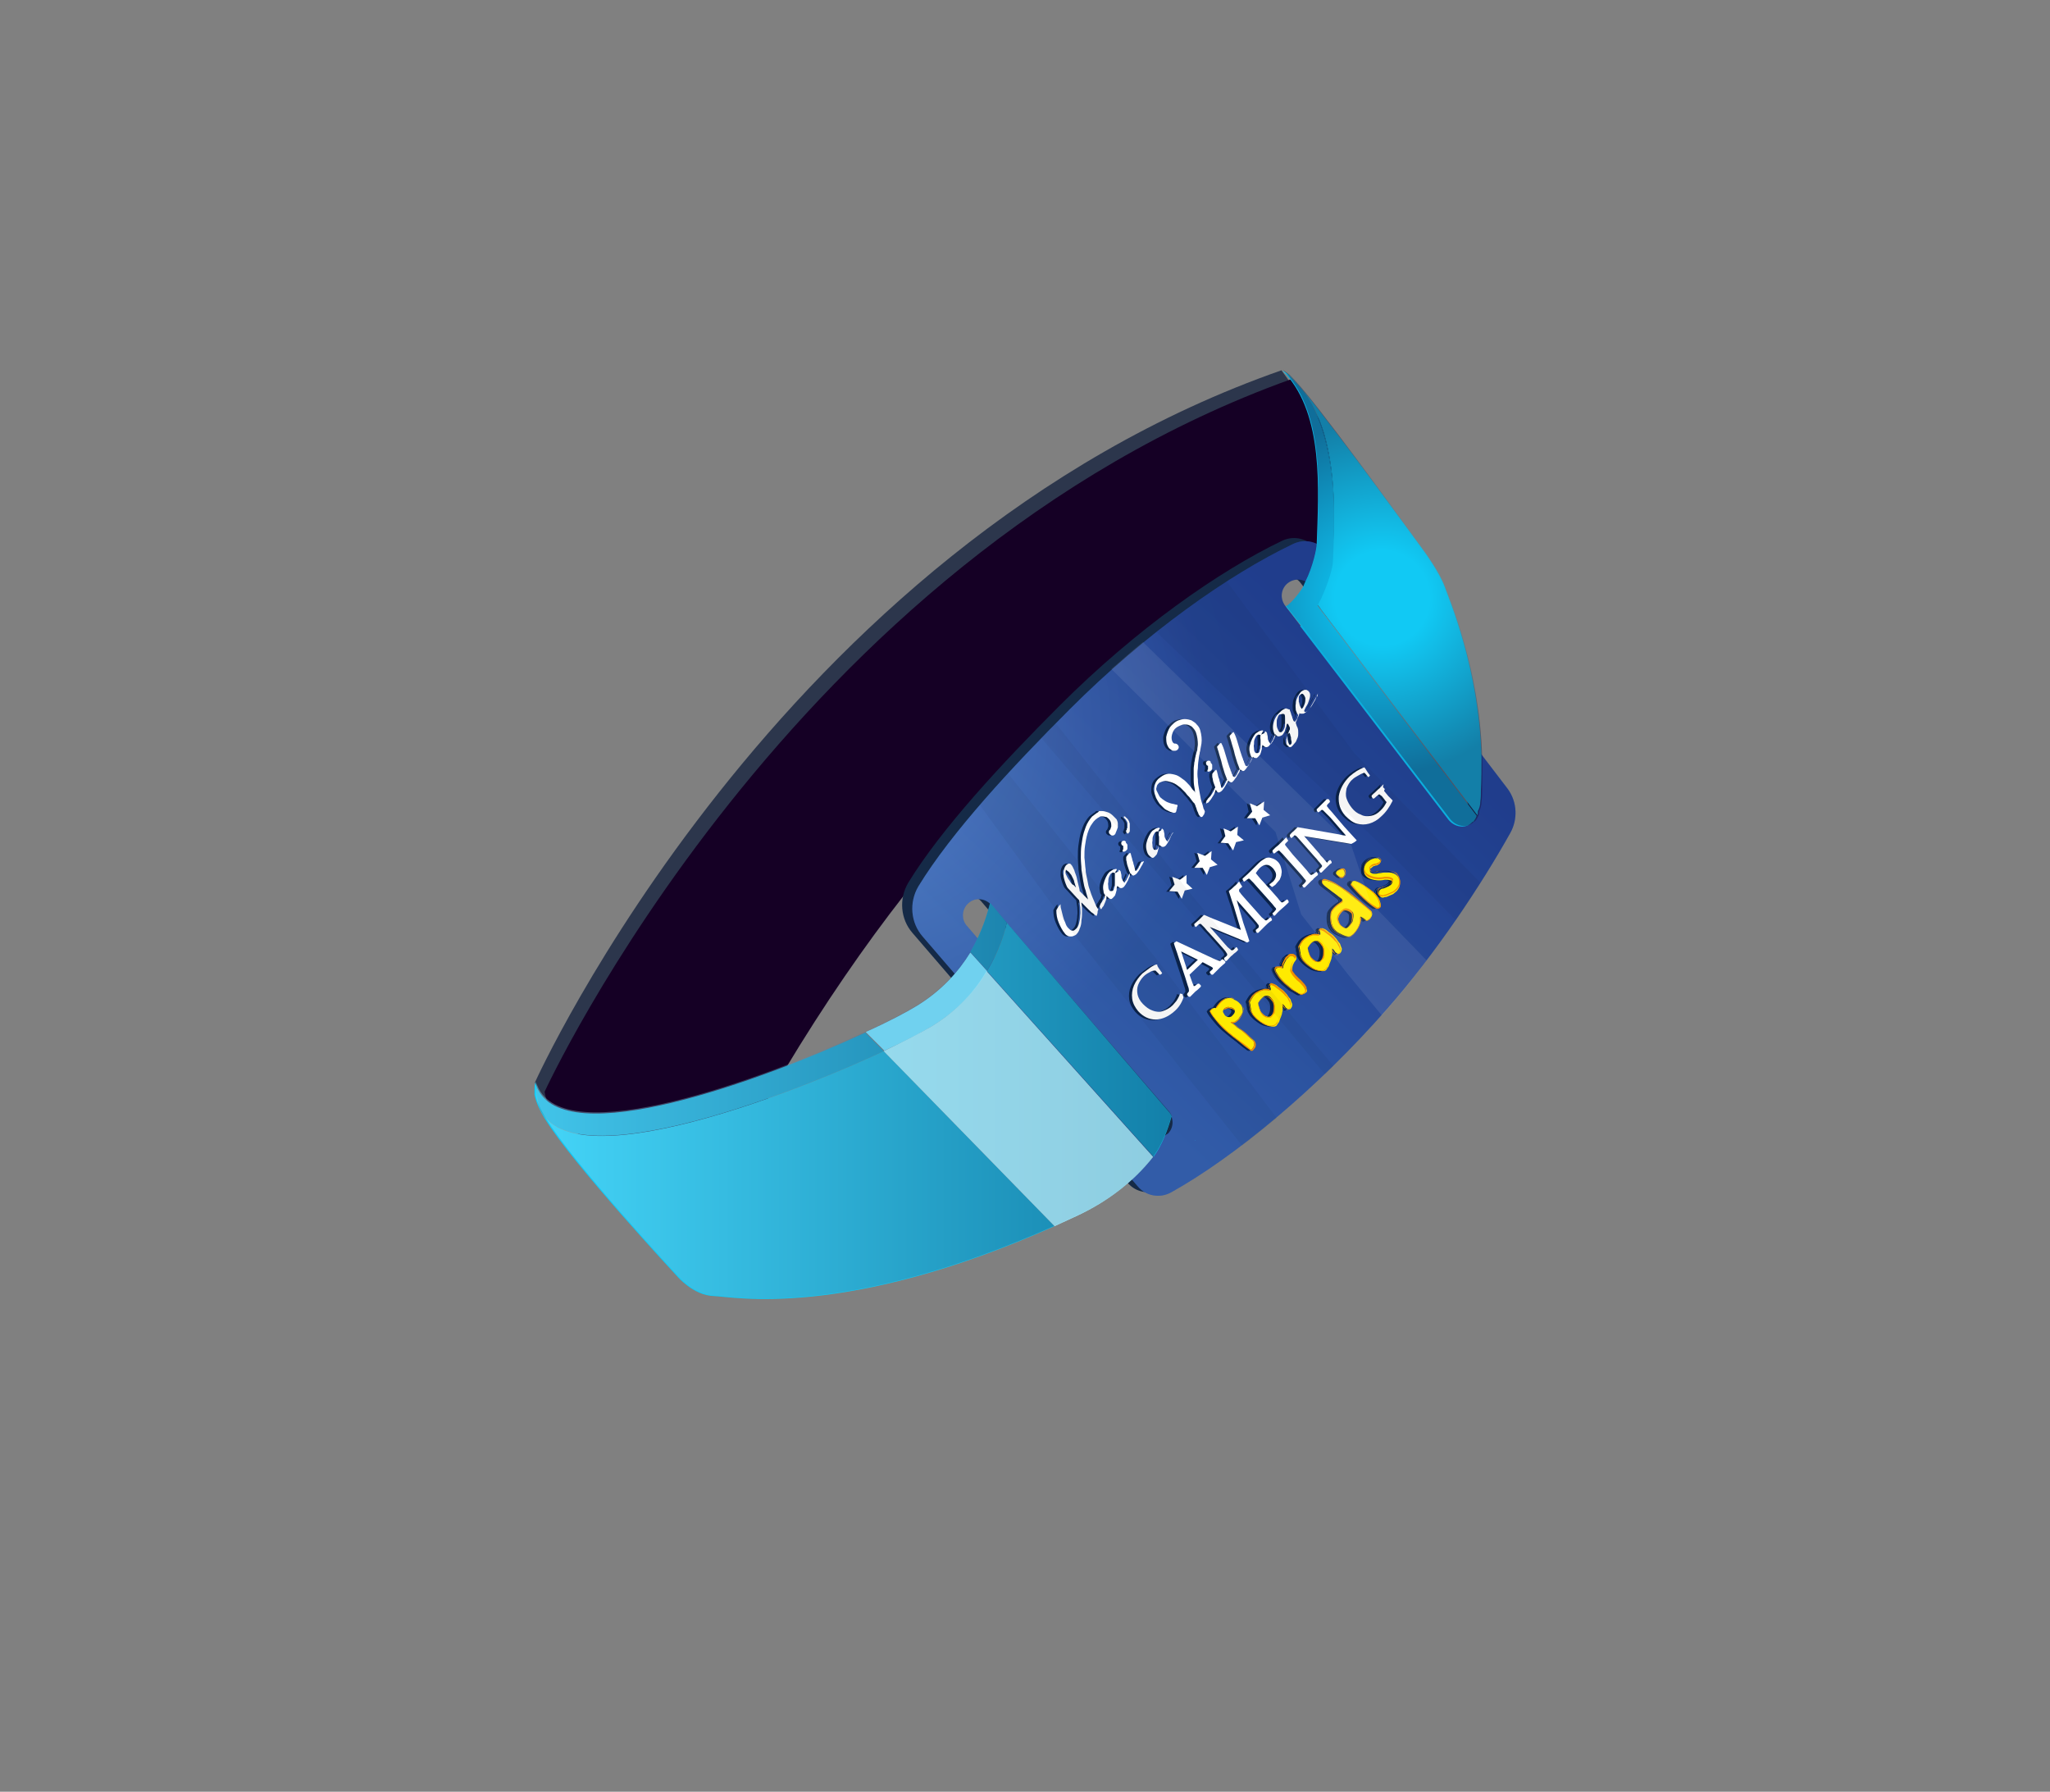 <?xml version="1.0" encoding="utf-8"?>
<!-- Generator: Adobe Illustrator 25.4.1, SVG Export Plug-In . SVG Version: 6.00 Build 0)  -->
<svg version="1.1" id="Calque_1" xmlns="http://www.w3.org/2000/svg" xmlns:xlink="http://www.w3.org/1999/xlink" x="0px" y="0px"
	 viewBox="0 0 343.3 300" style="enable-background:new 0 0 343.3 300;" xml:space="preserve">
<rect x="0" y="0" width="343.3" height="300" fill="#808080" stroke="none"/>
<style type="text/css">
	.st0{fill:#2C364C;}
	.st1{fill:#150025;}
	.st2{fill:#152A47;}
	.st3{fill:#224FAA;}
	.st4{opacity:0.15;fill:url(#SVGID_1_);}
	.st5{opacity:0.1;fill:url(#SVGID_00000098941911660576204830000008798922570450753210_);}
	.st6{fill:#0CAEDD;}
	.st7{fill:#11C9F4;}
	.st8{fill:#70D1EF;}
	.st9{fill:#9FEAFC;}
	.st10{opacity:0.36;}
	.st11{fill:url(#SVGID_00000171677891646528891480000002607907632363975825_);}
	.st12{opacity:0.64;fill:#9FEAFC;}
	.st13{fill:none;}
	.st14{opacity:0.37;fill:url(#SVGID_00000127015920043538842290000009887889006955420820_);}
	.st15{fill:#0A2249;}
	.st16{fill:#FFFFFF;}
	.st17{fill:#FFEA00;}
	.st18{fill:#F08F00;}
	.st19{opacity:4.000000e-02;}
	.st20{opacity:8.000000e-02;fill:#FFFFFF;}
</style>
<path class="st0" d="M89.6,181.2c0,0,40.4-89.6,125-119.2l19.5,27.2c0,0-61.6,5.6-113.9,106.7C120.3,195.9,91.3,192.5,89.6,181.2z"
	/>
<path class="st1" d="M91.2,182.8c0,0,40.9-89.1,125-119.3l19,26.7c0,0-61,6.1-113.8,106.8C121.4,197,92.8,193.9,91.2,182.8z"/>
<path class="st2" d="M214.8,90.5c-10.7,5.1-24.6,14.9-37.3,27.6c-9.8,9.8-19.9,20.7-25.4,29.7c-1.6,2.7-1.3,6.1,0.7,8.4l36,41.8
	c1.4,1.7,3.8,2.1,5.7,1c10.4-5.8,24.3-17.2,36.1-30.7c8.1-9.2,15.8-20.8,20.6-29.4c1.3-2.3,1.2-5.2-0.4-7.4L220.4,92
	C219.1,90.2,216.8,89.6,214.8,90.5z M194,185.6c0.9,1.1,0.9,2.7-0.1,3.7c0,0-0.1,0.1-0.2,0.1c-1.1,1-2.8,0.8-3.8-0.3l-29.7-34.7
	c-1-1.1-0.8-2.9,0.3-3.8c1.1-1,2.8-0.8,3.8,0.3L194,185.6z M217.8,97.6l27.5,35.8c0.8,1.1,0.7,2.6-0.2,3.6c-0.1,0.1-0.2,0.2-0.3,0.2
	c-1.2,0.9-2.9,0.7-3.8-0.5l-27.5-35.8c-0.9-1.2-0.7-2.9,0.5-3.8C215.2,96.2,216.9,96.4,217.8,97.6z"/>
<path class="st3" d="M216.5,91.1c-10.7,5.1-24.6,14.9-37.3,27.6c-9.8,9.8-19.9,20.7-25.4,29.7c-1.6,2.7-1.3,6.1,0.7,8.4l36,41.8
	c1.4,1.7,3.8,2.1,5.7,1c10.4-5.8,24.3-17.2,36.1-30.7c8.1-9.2,15.8-20.8,20.6-29.4c1.3-2.3,1.2-5.2-0.4-7.4l-30.4-39.8
	C220.8,90.7,218.5,90.1,216.5,91.1z M195.7,186.1c0.9,1.1,0.9,2.7-0.1,3.7c0,0-0.1,0.1-0.2,0.1c-1.1,1-2.8,0.8-3.8-0.3L161.9,155
	c-1-1.1-0.8-2.9,0.3-3.8c1.1-1,2.8-0.8,3.8,0.3L195.7,186.1z M219.5,98.1l27.5,35.8c0.8,1.1,0.7,2.6-0.2,3.6
	c-0.1,0.1-0.2,0.2-0.3,0.2c-1.2,0.9-2.9,0.7-3.8-0.5l-27.5-35.8c-0.9-1.2-0.7-2.9,0.5-3.8C216.9,96.7,218.6,96.9,219.5,98.1z"/>
<linearGradient id="SVGID_1_" gradientUnits="userSpaceOnUse" x1="145.333" y1="207.165" x2="271.223" y2="75.257">
	<stop  offset="0.257" style="stop-color:#9FEBFF"/>
	<stop  offset="0.687" style="stop-color:#19072B"/>
	<stop  offset="0.846" style="stop-color:#150025"/>
</linearGradient>
<path class="st4" d="M216.5,91.1c-10.7,5.1-24.6,14.9-37.3,27.6c-9.8,9.8-19.9,20.7-25.4,29.7c-1.6,2.7-1.3,6.1,0.7,8.4l36,41.8
	c1.4,1.7,3.8,2.1,5.7,1c10.4-5.8,24.3-17.2,36.1-30.7c8.1-9.2,15.8-20.8,20.6-29.4c1.3-2.3,1.2-5.2-0.4-7.4l-30.4-39.8
	C220.8,90.7,218.5,90.1,216.5,91.1z M195.7,186.1c0.9,1.1,0.9,2.7-0.1,3.7c0,0-0.1,0.1-0.2,0.1c-1.1,1-2.8,0.8-3.8-0.3L161.9,155
	c-1-1.1-0.8-2.9,0.3-3.8c1.1-1,2.8-0.8,3.8,0.3L195.7,186.1z M219.5,98.1l27.5,35.8c0.8,1.1,0.7,2.6-0.2,3.6
	c-0.1,0.1-0.2,0.2-0.3,0.2c-1.2,0.9-2.9,0.7-3.8-0.5l-27.5-35.8c-0.9-1.2-0.7-2.9,0.5-3.8C216.9,96.7,218.6,96.9,219.5,98.1z"/>
<radialGradient id="SVGID_00000174570817116846155390000015843771234032848824_" cx="142.445" cy="122.007" r="87.261" gradientUnits="userSpaceOnUse">
	<stop  offset="0.257" style="stop-color:#FFFFFF"/>
	<stop  offset="0.687" style="stop-color:#19072B"/>
	<stop  offset="0.846" style="stop-color:#150025"/>
</radialGradient>
<path style="opacity:0.1;fill:url(#SVGID_00000174570817116846155390000015843771234032848824_);" d="M216.5,91.1
	c-10.7,5.1-24.6,14.9-37.3,27.6c-9.8,9.8-19.9,20.7-25.4,29.7c-1.6,2.7-1.3,6.1,0.7,8.4l36,41.8c1.4,1.7,3.8,2.1,5.7,1
	c10.4-5.8,24.3-17.2,36.1-30.7c8.1-9.2,15.8-20.8,20.6-29.4c1.3-2.3,1.2-5.2-0.4-7.4l-30.4-39.8C220.8,90.7,218.5,90.1,216.5,91.1z
	 M195.7,186.1c0.9,1.1,0.9,2.7-0.1,3.7c0,0-0.1,0.1-0.2,0.1c-1.1,1-2.8,0.8-3.8-0.3L161.9,155c-1-1.1-0.8-2.9,0.3-3.8
	c1.1-1,2.8-0.8,3.8,0.3L195.7,186.1z M219.5,98.1l27.5,35.8c0.8,1.1,0.7,2.6-0.2,3.6c-0.1,0.1-0.2,0.2-0.3,0.2
	c-1.2,0.9-2.9,0.7-3.8-0.5l-27.5-35.8c-0.9-1.2-0.7-2.9,0.5-3.8C216.9,96.7,218.6,96.9,219.5,98.1z"/>
<g>
	<path class="st6" d="M148,176l-3.1-3.1c-17.3,8-50.5,20.2-55,9.1C89,199.4,128.9,184.9,148,176z"/>
	<path class="st6" d="M168.6,154.5l-2.6-3.1c-0.1-0.1-0.1-0.1-0.2-0.2c-0.4,1.6-1.3,4.8-3.3,8.2l2.8,3.1
		C167.3,159.3,168.2,156.3,168.6,154.5z"/>
	<path class="st7" d="M200.2,190.8c0,0.1,0,0.1-0.1,0.2c0,0,0,0,0,0C200.2,191,200.2,190.9,200.2,190.8z"/>
	<path class="st7" d="M113.4,213.7c0,0,2.7,3.2,6.1,3.3c3.2,0.1,21.9,4,57.1-11.7L148,176c-19.1,8.9-59,23.5-58.1,6
		c-0.1-0.2-0.2-0.5-0.3-0.7c-0.1,0.6-0.1,1.3-0.1,2c0.3,1.3,0.9,2.7,1.8,4.1C95.8,194.8,113.4,213.7,113.4,213.7z"/>
	<path class="st7" d="M193.2,193.7c0-0.1,0.1-0.1,0.1-0.2c1.2-1.6,2.3-4.4,2.9-6.6c-0.1-0.3-0.3-0.6-0.5-0.8l-27.1-31.6
		c-0.4,1.8-1.3,4.8-3.3,8.1L193.2,193.7z"/>
	<path class="st7" d="M196.2,186.7c0,0.1,0,0.1-0.1,0.2c0,0,0,0,0,0C196.2,186.8,196.2,186.8,196.2,186.7z"/>
	<path class="st8" d="M156.1,171.8c4.4-2.7,7.3-6,9.2-9.2l-2.8-3.1c-1.9,3.1-4.7,6.3-8.9,8.9c-1.8,1.1-4.8,2.7-8.6,4.4l3.1,3.1
		C151.6,174.3,154.4,172.8,156.1,171.8z"/>
	<path class="st9" d="M156.1,171.8c-1.7,1-4.6,2.5-8.1,4.2l28.6,29.3c1.3-0.6,2.6-1.2,3.9-1.8c4.9-2.3,9.3-5.6,12.6-9.8l-27.9-31.1
		C163.4,165.7,160.5,169.1,156.1,171.8z"/>
</g>
<g>
	<g class="st10">
		
			<linearGradient id="SVGID_00000134209390884907510100000011279077750528745874_" gradientUnits="userSpaceOnUse" x1="89.528" y1="184.405" x2="196.166" y2="184.405">
			<stop  offset="0" style="stop-color:#36A9E1"/>
			<stop  offset="0" style="stop-color:#11C9F4"/>
			<stop  offset="4.451038e-03" style="stop-color:#9FEBFF"/>
			<stop  offset="1" style="stop-color:#150025"/>
		</linearGradient>
		<path style="fill:url(#SVGID_00000134209390884907510100000011279077750528745874_);" d="M168.6,154.5l-2.6-3.1
			c-0.1-0.1-0.1-0.1-0.2-0.2c-0.4,1.6-1.3,4.8-3.3,8.2c-1.9,3.1-4.7,6.3-8.9,8.9c-1.8,1.1-4.8,2.7-8.6,4.4c-17.3,8-50.5,20.2-55,9.1
			c-0.1-0.2-0.2-0.5-0.3-0.7c-0.1,0.6-0.1,1.3-0.1,2c0.3,1.3,0.9,2.7,1.8,4.1c4.5,7.5,22.1,26.4,22.1,26.4s2.7,3.2,6.1,3.3
			c3.2,0.1,21.9,4,57.1-11.7c1.3-0.6,2.6-1.2,3.9-1.8c4.9-2.3,9.3-5.6,12.6-9.8c0-0.1,0.1-0.1,0.1-0.2c1.2-1.6,2.3-4.4,2.9-6.6
			c-0.1-0.3-0.3-0.6-0.5-0.8L168.6,154.5z"/>
	</g>
	<g>
		<path class="st8" d="M156.1,171.8c4.4-2.7,7.3-6,9.2-9.2l-2.8-3.1c-1.9,3.1-4.7,6.3-8.9,8.9c-1.8,1.1-4.8,2.7-8.6,4.4l3.1,3.1
			C151.6,174.3,154.4,172.8,156.1,171.8z"/>
		<path class="st12" d="M156.1,171.8c-1.7,1-4.6,2.5-8.1,4.2l28.6,29.3c1.3-0.6,2.6-1.2,3.9-1.8c4.9-2.3,9.3-5.6,12.6-9.8
			l-27.9-31.1C163.4,165.7,160.5,169.1,156.1,171.8z"/>
	</g>
</g>
<g>
	<path class="st13" d="M218.5,97.4c-0.9-0.4-2-0.4-2.8,0.3c-1,0.8-1.3,2.2-0.8,3.3l3.3-2.9C218.3,97.8,218.4,97.6,218.5,97.4z"/>
	<path class="st7" d="M223,94.3c0.9-9.8,1-25.5-7.8-31.8C223.9,68.7,223.7,84.7,223,94.3z"/>
	<path class="st7" d="M214.7,62c0.2,0.2,0.3,0.3,0.5,0.5c8.8,6.3,8.7,22,7.8,31.8c0,0.7-0.7,3.3-1.9,5.9c-0.1,0.3-0.2,0.5-0.4,0.8
		c0,0.1-0.1,0.1-0.1,0.2l0.4,0.5l0.2,0.3l26.2,34.5c0.1-0.2,0.1-0.5,0.1-0.7c0.2-0.4,0.4-0.9,0.4-1.6c0.1-0.6,0.1-1.3,0.1-1.9
		c0.1-1.9,0.1-3.8,0.1-5.6c-0.4-14.7-5.5-26.5-6.2-28.5c-0.9-2.4-3.3-5.7-3.3-5.7s-14.8-20.4-20.1-26.8c-1-1.2-1.9-2.2-2.7-3
		C215.4,62.4,215,62.2,214.7,62z"/>
	<path class="st7" d="M245.3,142.2C245.3,142.2,245.3,142.2,245.3,142.2c0,0-0.1,0-0.1-0.1C245.2,142.1,245.2,142.2,245.3,142.2z"/>
	<path class="st6" d="M215.2,62.5c6.5,7.1,5.6,19.5,5.3,28.6c0,0.7-0.6,3.7-1.9,6.3c-0.1,0.2-0.2,0.4-0.3,0.7
		c-0.8,1.5-2.7,3.5-3,3.4c0,0,0,0,0,0l2.6,3.3c0.3,0.1,1.3-1.1,2.2-2.5c0.2-0.4,0.5-0.8,0.7-1.2c0-0.1,0.1-0.1,0.1-0.2
		c0.1-0.3,0.3-0.5,0.4-0.8c1.2-2.6,1.9-5.2,1.9-5.9C223.7,84.7,223.9,68.7,215.2,62.5z"/>
	<path class="st6" d="M219.9,102.3c-0.9,1.4-1.9,2.6-2.2,2.5l24.9,32.5c0.6,0.7,1.4,1.1,2.3,1.1c0.5,0,1.1-0.2,1.5-0.6
		c0.1-0.1,0.2-0.2,0.3-0.2c0.3-0.3,0.5-0.7,0.6-1l-26.2-34.5l-0.2-0.3l-0.4-0.5C220.4,101.5,220.2,101.9,219.9,102.3z"/>
</g>
<g>
	
		<radialGradient id="SVGID_00000045600633620335954030000005171109793275919001_" cx="231.473" cy="100.123" r="29.479" gradientUnits="userSpaceOnUse">
		<stop  offset="0.266" style="stop-color:#11C9F4"/>
		<stop  offset="1" style="stop-color:#150025"/>
	</radialGradient>
	<path style="opacity:0.37;fill:url(#SVGID_00000045600633620335954030000005171109793275919001_);" d="M248.2,126.7
		c-0.4-14.7-5.5-26.5-6.2-28.5c-0.9-2.4-3.3-5.7-3.3-5.7s-14.8-20.4-20.1-26.8c-1-1.2-1.9-2.2-2.7-3c-0.4-0.3-0.8-0.6-1.1-0.8
		c0.2,0.2,0.3,0.3,0.5,0.5c6.5,7.1,5.6,19.5,5.3,28.6c0,0.7-0.6,3.7-1.9,6.3l-0.3,0.7c-0.8,1.5-2.7,3.5-3,3.4c0,0,0,0,0,0l2.6,3.3
		l24.9,32.5c0.6,0.7,1.4,1.1,2.3,1.1c0.5,0,1.1-0.2,1.5-0.6c0.1-0.1,0.2-0.2,0.3-0.2c0.3-0.3,0.5-0.7,0.6-1c0.1-0.2,0.1-0.5,0.1-0.7
		c0.2-0.4,0.4-0.9,0.4-1.6c0.1-0.6,0.1-1.3,0.1-1.9C248.2,130.4,248.3,128.5,248.2,126.7z"/>
	<path class="st6" d="M245.1,142.1c0,0,0.1,0,0.1,0.1c0,0,0,0,0,0C245.2,142.2,245.2,142.1,245.1,142.1z"/>
</g>
<g>
	<g>
		<g>
			<path class="st15" d="M220,116.6C220,116.6,219.9,116.6,220,116.6c-0.1,0.1-0.2,0.3-0.3,0.5c-0.1,0.2-0.3,0.5-0.4,0.7
				c-0.1,0.2-0.3,0.5-0.4,0.7c-0.1,0.2-0.3,0.4-0.4,0.5c-0.1,0.1-0.2,0.1-0.3,0.2c-0.1,0-0.2,0-0.3-0.1l0,0l0-0.1
				c0.1-0.2,0.2-0.5,0.4-0.8c0.2-0.3,0.3-0.6,0.4-0.9c0.1-0.3,0.2-0.6,0.2-0.9c0-0.3-0.1-0.5-0.3-0.7c-0.1-0.1-0.2-0.1-0.3-0.2
				c-0.1,0-0.2,0-0.3,0c-0.1,0-0.2,0.1-0.3,0.1c-0.1,0.1-0.2,0.1-0.3,0.2c-0.2,0.2-0.4,0.5-0.6,0.9c-0.2,0.4-0.3,0.7-0.3,1.1
				c-0.1,0.4,0,0.8,0,1.1c0.1,0.3,0.2,0.6,0.4,0.8c0,0.1-0.1,0.2-0.1,0.4c-0.1,0.2-0.1,0.3-0.2,0.4c-0.1,0.1-0.1,0.2-0.2,0.3
				c0,0-0.1,0-0.1,0c0,0-0.1,0-0.1,0c0,0-0.1-0.1-0.2-0.4c-0.1-0.2-0.1-0.4-0.2-0.6c-0.1-0.2-0.1-0.4-0.2-0.6
				c-0.1-0.2-0.1-0.3-0.1-0.4c0,0,0,0,0,0c0,0,0,0,0,0c-0.1,0-0.2,0-0.3-0.1c-0.1,0-0.2,0-0.3-0.1c-0.1,0-0.3,0.1-0.5,0.2
				c-0.2,0.1-0.3,0.2-0.4,0.3c-0.6,0.5-1,1.1-1.2,1.8c-0.2,0.7-0.2,1.4,0.2,2.1c0,0,0,0.1,0.1,0.1c0,0,0,0,0,0
				c0,0.1-0.1,0.2-0.1,0.3c-0.1,0.1-0.1,0.3-0.2,0.4c-0.1,0.1-0.1,0.3-0.2,0.4c-0.1,0.1-0.2,0.2-0.2,0.3l-0.1,0.1l-0.1-0.1
				c-0.1-0.1-0.2-0.3-0.3-0.5c-0.1-0.2-0.1-0.4-0.1-0.6c0-0.2-0.1-0.4-0.1-0.5c0-0.2-0.1-0.3-0.2-0.4c0,0-0.1,0-0.1-0.1
				c0,0.1-0.1,0.1-0.1,0.2c0,0.1-0.1,0.2-0.2,0.2c-0.1,0.1-0.2,0.1-0.2,0.1l-0.2,0.1l0.1-0.2c0-0.1,0.1-0.1,0.1-0.2
				c0,0,0.1-0.1,0.1-0.1c0,0,0-0.1,0-0.1c0,0,0-0.1,0-0.1c-0.1,0-0.2,0-0.2,0c-0.1,0-0.2,0.1-0.4,0.1c-0.1,0.1-0.2,0.1-0.3,0.2
				c-0.1,0.1-0.2,0.1-0.3,0.2c-0.2,0.2-0.4,0.5-0.6,0.9c-0.2,0.4-0.3,0.7-0.4,1.1c-0.1,0.4-0.1,0.8,0,1.2c0.1,0.4,0.2,0.7,0.4,0.9
				c0,0.1-0.1,0.1-0.1,0.2c-0.1,0.1-0.1,0.3-0.2,0.4c-0.1,0.1-0.1,0.3-0.2,0.4c-0.1,0.1-0.2,0.3-0.3,0.4l0,0l0,0
				c-0.1,0-0.2,0-0.3-0.1c0,0-0.1-0.1-0.1-0.2c0-0.1-0.1-0.2-0.1-0.2c0-0.1-0.1-0.2-0.1-0.3c0-0.1,0-0.1-0.1-0.2
				c0-0.1-0.1-0.4-0.2-0.6c-0.1-0.3-0.2-0.6-0.3-0.9c-0.1-0.3-0.2-0.7-0.3-1c-0.1-0.3-0.2-0.7-0.3-1c-0.1-0.3-0.2-0.6-0.3-0.8
				c-0.1-0.2-0.2-0.4-0.2-0.4c0,0,0,0,0,0c0,0-0.1,0-0.1,0c0,0-0.1,0.1-0.1,0.1c0,0-0.1,0-0.1,0.1c0,0-0.1,0.1-0.1,0.1
				c0,0-0.1,0.1-0.1,0.1c0,0-0.1,0.1-0.1,0.1c0,0,0,0.1-0.1,0.1c0,0,0,0.1,0.1,0.4c0.1,0.3,0.2,0.6,0.3,1c0.1,0.4,0.3,0.9,0.4,1.4
				c0.1,0.5,0.3,1,0.4,1.4c0.1,0.4,0.3,0.8,0.4,1.1c0,0.1,0.1,0.2,0.1,0.3c0,0,0,0.1-0.1,0.1c-0.1,0.1-0.1,0.3-0.2,0.4
				c-0.1,0.1-0.1,0.3-0.2,0.4c-0.1,0.1-0.2,0.3-0.3,0.4l0,0l0,0c-0.1,0-0.2,0-0.3-0.1c0,0-0.1-0.1-0.1-0.2c0-0.1-0.1-0.2-0.1-0.2
				c0-0.1-0.1-0.2-0.1-0.3c0-0.1,0-0.1-0.1-0.2c0-0.1-0.1-0.4-0.2-0.6c-0.1-0.3-0.2-0.6-0.3-0.9c-0.1-0.3-0.2-0.7-0.3-1
				c-0.1-0.3-0.2-0.7-0.3-1c-0.1-0.3-0.2-0.6-0.3-0.8c-0.1-0.2-0.2-0.4-0.2-0.4c0,0,0,0,0,0c0,0-0.1,0-0.1,0c0,0-0.1,0.1-0.1,0.1
				c0,0-0.1,0-0.1,0.1c0,0-0.1,0.1-0.1,0.1c0,0-0.1,0.1-0.1,0.1c0,0-0.1,0.1-0.1,0.1c0,0,0,0.1-0.1,0.1c0,0,0,0.1,0.1,0.4
				c0.1,0.3,0.2,0.6,0.3,1c0.1,0.4,0.3,0.9,0.4,1.4c0.1,0.5,0.3,1,0.4,1.4c0.1,0.4,0.3,0.8,0.4,1.1c0,0.1,0,0.1,0.1,0.2
				c0,0.1-0.1,0.1-0.1,0.2c-0.1,0.1-0.1,0.3-0.2,0.4c-0.1,0.1-0.1,0.3-0.2,0.4c-0.1,0.1-0.2,0.3-0.3,0.4l0,0l-0.2,0l0-0.1
				c0-0.1-0.1-0.3-0.1-0.4c0-0.1-0.1-0.3-0.1-0.4c-0.1-0.2-0.1-0.5-0.2-0.7c-0.1-0.2-0.1-0.4-0.2-0.7c0-0.1-0.1-0.3-0.1-0.4
				c0-0.1-0.1-0.2-0.1-0.3c0,0,0,0-0.1,0c0,0-0.1,0.1-0.1,0.1c-0.1,0.1-0.2,0.2-0.3,0.3c-0.1,0.1-0.2,0.3-0.2,0.3c0,0,0,0.2,0,0.5
				c0.1,0.3,0.1,0.6,0.2,0.9c0.1,0.3,0.2,0.5,0.3,0.8c0,0.1,0,0.1-0.1,0.2c-0.1,0.2-0.1,0.3-0.2,0.5c-0.1,0.2-0.2,0.3-0.3,0.5
				c-0.1,0.2-0.2,0.3-0.4,0.5c0,0-0.1,0.1-0.2,0.2c-0.1,0.1-0.1,0.2-0.2,0.3c-0.1,0.1-0.1,0.2-0.1,0.3c0,0.1,0,0.2,0,0.2
				c0,0,0.1,0.1,0.1,0c0.1-0.1,0.1-0.1,0.2-0.1c0.1-0.1,0.3-0.3,0.5-0.6c0.2-0.3,0.3-0.5,0.5-0.8c0.1-0.3,0.2-0.5,0.3-0.8
				c0.1,0.1,0.1,0.2,0.1,0.2c0.1,0.2,0.3,0.3,0.4,0.3c0.1,0,0.2-0.1,0.4-0.2c0,0,0.1-0.1,0.2-0.2c0.1-0.1,0.2-0.3,0.3-0.4
				c0.1-0.2,0.2-0.3,0.3-0.5c0.1-0.2,0.2-0.4,0.3-0.5c0-0.1,0.1-0.2,0.1-0.3c0,0.1,0,0.1,0,0.1c0,0,0,0.1,0.1,0.1
				c0.1,0.1,0.2,0.1,0.3,0.2c0.1,0,0.2,0,0.3-0.1c0.1-0.1,0.3-0.3,0.4-0.5c0.2-0.2,0.3-0.4,0.4-0.6c0.1-0.2,0.3-0.4,0.4-0.7
				c0-0.1,0.1-0.2,0.1-0.3c0,0,0,0,0.1,0.1c0.1,0.1,0.2,0.1,0.3,0.2c0.1,0,0.2,0,0.3-0.1c0.1-0.1,0.3-0.3,0.4-0.5
				c0.2-0.2,0.3-0.4,0.4-0.6c0.1-0.2,0.3-0.4,0.4-0.7c0.1-0.2,0.1-0.3,0.2-0.5c0.1,0.1,0.2,0.2,0.4,0.2c0.2,0.1,0.3,0,0.5-0.2
				c0.2-0.2,0.4-0.4,0.4-0.6c0.1-0.2,0.1-0.4,0.2-0.7c0-0.1,0-0.2,0-0.3c0-0.1,0.1-0.2,0.1-0.3l0-0.1l0.1,0.1
				c0.2,0.2,0.4,0.3,0.5,0.3c0.1,0,0.3,0,0.5-0.2c0,0,0.1-0.1,0.3-0.4c0.1-0.2,0.3-0.5,0.4-0.7c0.1-0.3,0.2-0.5,0.3-0.7
				c0-0.1,0-0.1,0.1-0.2c0,0,0,0,0,0.1c0.2,0.2,0.3,0.3,0.5,0.3c0.2,0,0.4-0.1,0.6-0.2c0.1-0.1,0.2-0.2,0.3-0.4
				c0.1-0.2,0.2-0.3,0.2-0.5c0.1-0.2,0.1-0.4,0.2-0.5c0-0.2,0.1-0.4,0.1-0.5l0.2,0c0,0,0,0.1,0.1,0.2c0,0.1,0.1,0.2,0.1,0.2
				c0,0.1,0.1,0.2,0.1,0.2c0,0.1,0,0.2,0,0.2c0,0.1,0,0.2-0.1,0.3c0,0.1-0.1,0.2-0.1,0.3c-0.1,0.2-0.2,0.4-0.2,0.6
				c-0.1,0.2-0.1,0.4-0.2,0.6c0,0.2,0,0.4,0,0.6c0,0.2,0.1,0.4,0.3,0.5c0.1,0.1,0.2,0.2,0.2,0.2c0.1,0,0.1,0,0.2,0
				c0,0,0.1,0,0.2-0.1c0.1-0.1,0.1-0.1,0.2-0.2c0.2-0.2,0.3-0.4,0.5-0.6c0.1-0.2,0.2-0.5,0.3-0.7c0.1-0.3,0.1-0.5,0.1-0.8
				c0-0.3,0-0.5-0.1-0.8c0,0,0-0.1-0.1-0.2c0-0.1-0.1-0.2-0.1-0.3l-0.1-0.3c0-0.1,0-0.2,0-0.2c0.1-0.2,0.2-0.4,0.3-0.7
				c0.1-0.2,0.2-0.4,0.3-0.7c0,0,0-0.1,0-0.1c0.1,0.1,0.2,0.1,0.2,0.1c0.1,0,0.3,0,0.4,0c0.1,0,0.3-0.1,0.4-0.2
				c0.1-0.1,0.3-0.2,0.4-0.3c0.2-0.2,0.3-0.4,0.5-0.6c0.2-0.2,0.3-0.5,0.5-0.8c0.2-0.3,0.3-0.5,0.4-0.8c0.1-0.3,0.2-0.5,0.3-0.7
				C220.1,116.7,220.1,116.7,220,116.6C220,116.7,220,116.6,220,116.6z M210.6,124c0,0.3,0,0.6,0,0.8c0,0.3,0,0.6-0.1,0.8
				c-0.1,0.3-0.1,0.5-0.2,0.5c-0.1,0.1-0.2,0.1-0.3,0.1c-0.1,0-0.3,0-0.3-0.1c-0.1-0.1-0.2-0.3-0.2-0.6c0-0.3-0.1-0.5,0-0.8
				c0-0.3,0-0.6,0.1-0.8c0.1-0.3,0.2-0.4,0.3-0.6c0.1-0.1,0.2-0.1,0.3-0.2c0.1,0,0.3,0,0.4,0.1C210.5,123.5,210.6,123.7,210.6,124z
				 M215.5,122.8c0,0.1,0.1,0.2,0.1,0.4c0.1,0.2,0.1,0.3,0.1,0.5c0,0.2,0.1,0.4,0.1,0.5c0,0.2,0,0.3-0.1,0.4
				c-0.1,0.1-0.1,0.1-0.2,0.1c-0.1,0-0.1,0-0.1-0.1c-0.1-0.1-0.1-0.2-0.2-0.4c0-0.2-0.1-0.3-0.1-0.5c0-0.2,0-0.3,0-0.5
				c0-0.2,0.1-0.3,0.2-0.4l0.1-0.1L215.5,122.8z M214.5,119.6c0.1,0.2,0.1,0.4,0.1,0.7c0,0.3,0,0.5,0,0.8c0,0.3,0,0.5-0.1,0.8
				c-0.1,0.2-0.2,0.5-0.4,0.6c-0.1,0.1-0.1,0.1-0.2,0.1c-0.1,0-0.2,0-0.3-0.1c-0.1-0.1-0.2-0.4-0.3-0.6c-0.1-0.3-0.1-0.5-0.1-0.8
				c0-0.3,0-0.6,0.1-0.8c0.1-0.3,0.2-0.5,0.3-0.6c0.1-0.1,0.2-0.1,0.3-0.1C214.3,119.5,214.4,119.5,214.5,119.6L214.5,119.6
				L214.5,119.6z M217.5,118.8c-0.1-0.1-0.2-0.3-0.3-0.5c-0.1-0.2-0.1-0.5-0.2-0.7c0-0.2,0-0.5,0-0.7c0-0.2,0.1-0.4,0.3-0.5
				c0.2-0.2,0.3-0.2,0.5,0c0.1,0.1,0.1,0.2,0.2,0.3c0,0.1,0.1,0.2,0.1,0.3c0,0.3,0,0.6-0.1,0.9c-0.1,0.3-0.2,0.6-0.4,0.8
				L217.5,118.8L217.5,118.8z"/>
			<path class="st15" d="M188.6,146.3C188.6,146.3,188.6,146.3,188.6,146.3c-0.1,0-0.1,0-0.1,0c0,0.1-0.1,0.2-0.1,0.3
				c-0.1,0.1-0.1,0.3-0.2,0.4c-0.1,0.1-0.1,0.3-0.2,0.4c-0.1,0.1-0.2,0.2-0.2,0.3l-0.1,0.1l-0.1-0.1c-0.1-0.1-0.2-0.3-0.3-0.5
				c-0.1-0.2-0.1-0.4-0.1-0.6c0-0.2-0.1-0.4-0.1-0.5c0-0.2-0.1-0.3-0.2-0.4c0,0-0.1,0-0.1-0.1c0,0.1-0.1,0.1-0.1,0.2
				c0,0.1-0.1,0.2-0.2,0.2c-0.1,0.1-0.2,0.1-0.2,0.1l-0.2,0.1l0.1-0.2c0-0.1,0.1-0.1,0.1-0.2c0,0,0.1-0.1,0.1-0.1c0,0,0-0.1,0-0.1
				c0,0,0-0.1,0-0.1c-0.1,0-0.2,0-0.2,0c-0.1,0-0.2,0.1-0.4,0.1c-0.1,0.1-0.2,0.1-0.3,0.2c-0.1,0.1-0.2,0.1-0.3,0.2
				c-0.2,0.2-0.4,0.5-0.6,0.9c-0.2,0.4-0.3,0.7-0.4,1.1c-0.1,0.4-0.1,0.8,0,1.2c0,0.3,0.1,0.5,0.3,0.7c0,0,0,0,0,0c0,0,0,0-0.1,0.1
				c0,0.1,0,0.1,0,0.1c0,0.2-0.1,0.3-0.2,0.5c-0.1,0.1-0.2,0.2-0.2,0.3l-0.2,0.3c-0.1,0.1-0.1,0.2-0.2,0.4c0,0.1-0.1,0.2,0,0.3
				c0,0.1,0.1,0.2,0.1,0.3c0,0,0,0,0.1,0c0,0,0.1,0,0.1-0.1c0,0,0.1-0.2,0.3-0.4c0.1-0.2,0.2-0.5,0.3-0.7c0.1-0.3,0.2-0.5,0.2-0.7
				c0-0.1,0-0.2,0-0.3c0,0,0.1,0.1,0.1,0.1c0.2,0.2,0.3,0.3,0.5,0.4c0.2,0.1,0.3,0,0.5-0.2c0.2-0.2,0.4-0.4,0.4-0.6
				c0.1-0.2,0.1-0.4,0.2-0.7c0-0.1,0-0.2,0-0.3c0-0.1,0.1-0.2,0.1-0.3l0-0.1l0.1,0.1c0.2,0.2,0.4,0.3,0.5,0.3c0.1,0,0.3,0,0.5-0.2
				c0,0,0.1-0.1,0.3-0.4c0.1-0.2,0.3-0.5,0.4-0.7c0.1-0.3,0.2-0.5,0.3-0.7C188.7,146.4,188.6,146.3,188.6,146.3z M186.2,147
				c0,0.3,0,0.5,0,0.8c0,0.3,0,0.6-0.1,0.8c-0.1,0.3-0.1,0.5-0.2,0.5c-0.1,0.1-0.2,0.1-0.3,0.1c-0.1,0-0.3,0-0.3-0.1
				c-0.1-0.1-0.2-0.3-0.2-0.6c0-0.3-0.1-0.5,0-0.8c0-0.3,0-0.6,0.1-0.8c0.1-0.3,0.2-0.4,0.3-0.6c0.1-0.1,0.2-0.1,0.3-0.2
				c0.1,0,0.3,0,0.4,0.1C186.1,146.6,186.2,146.8,186.2,147z"/>
			<path class="st15" d="M190.7,144.3c-0.1,0.1-0.2,0.2-0.2,0.3c-0.1,0.1-0.1,0.3-0.2,0.4c-0.1,0.1-0.1,0.3-0.2,0.4
				c-0.1,0.1-0.2,0.3-0.3,0.4l0,0l-0.2,0l0-0.1c0-0.1-0.1-0.3-0.1-0.4c0-0.1-0.1-0.3-0.1-0.4c-0.1-0.2-0.1-0.5-0.2-0.7
				c-0.1-0.2-0.1-0.5-0.2-0.7c0-0.1-0.1-0.3-0.1-0.4c0-0.1-0.1-0.2-0.1-0.3c0,0,0,0-0.1,0c0,0-0.1,0.1-0.1,0.1
				c-0.1,0.1-0.2,0.2-0.3,0.3c-0.1,0.1-0.2,0.3-0.2,0.3c0,0,0,0.2,0,0.5c0.1,0.3,0.1,0.6,0.2,0.9c0.1,0.3,0.2,0.6,0.3,0.9
				c0.1,0.3,0.2,0.5,0.3,0.5c0.1,0.2,0.3,0.3,0.4,0.3c0.1,0,0.2-0.1,0.4-0.2c0,0,0.1-0.1,0.2-0.2c0.1-0.1,0.2-0.3,0.3-0.4
				c0.1-0.2,0.2-0.3,0.3-0.5c0.1-0.2,0.2-0.4,0.3-0.5c0.1-0.2,0.1-0.3,0.2-0.4c0.1-0.2,0-0.2,0-0.2
				C190.8,144.3,190.8,144.3,190.7,144.3C190.7,144.3,190.7,144.3,190.7,144.3z"/>
			<path class="st15" d="M195.9,139.4C195.9,139.4,195.8,139.4,195.9,139.4c-0.1,0.1-0.1,0.2-0.2,0.3c-0.1,0.1-0.1,0.3-0.2,0.4
				c-0.1,0.1-0.1,0.3-0.2,0.4c-0.1,0.1-0.2,0.2-0.2,0.3l-0.1,0.1l-0.1-0.1c-0.1-0.1-0.2-0.3-0.3-0.5c-0.1-0.2-0.1-0.4-0.1-0.6
				c0-0.2-0.1-0.4-0.1-0.5c0-0.2-0.1-0.3-0.2-0.4c0,0-0.1,0-0.1-0.1c0,0.1-0.1,0.1-0.1,0.2c0,0.1-0.1,0.2-0.2,0.2
				c-0.1,0.1-0.2,0.1-0.2,0.1l-0.2,0.1l0.1-0.2c0-0.1,0.1-0.1,0.1-0.2c0,0,0.1-0.1,0.1-0.1c0,0,0-0.1,0-0.1c0,0,0-0.1,0-0.1
				c-0.1,0-0.2,0-0.2,0c-0.1,0-0.2,0.1-0.4,0.1c-0.1,0.1-0.2,0.1-0.3,0.2c-0.1,0.1-0.2,0.1-0.3,0.2c-0.2,0.2-0.4,0.5-0.6,0.9
				c-0.2,0.4-0.3,0.7-0.4,1.1c-0.1,0.4-0.1,0.8,0,1.2c0.1,0.4,0.2,0.7,0.4,0.9c0.2,0.2,0.3,0.3,0.5,0.4c0.2,0.1,0.3,0,0.5-0.2
				c0.2-0.2,0.4-0.4,0.4-0.6c0.1-0.2,0.1-0.4,0.2-0.7c0-0.1,0-0.2,0-0.3c0-0.1,0.1-0.2,0.1-0.3l0-0.1l0.1,0.1
				c0.2,0.2,0.4,0.3,0.5,0.3c0.1,0,0.3,0,0.5-0.2c0,0,0.1-0.1,0.3-0.4c0.1-0.2,0.3-0.5,0.4-0.7c0.1-0.3,0.2-0.5,0.3-0.7
				C196,139.5,196,139.4,195.9,139.4C195.9,139.4,195.9,139.4,195.9,139.4z M193.5,140.1c0,0.3,0,0.5,0,0.8c0,0.3,0,0.6-0.1,0.8
				c-0.1,0.3-0.1,0.5-0.2,0.5c-0.1,0.1-0.2,0.1-0.3,0.1c-0.1,0-0.3,0-0.3-0.1c-0.1-0.1-0.2-0.3-0.2-0.6c0-0.3-0.1-0.5,0-0.8
				c0-0.3,0-0.6,0.1-0.8c0.1-0.3,0.2-0.4,0.3-0.6c0.1-0.1,0.2-0.1,0.3-0.2c0.1,0,0.3,0,0.4,0.1C193.5,139.7,193.5,139.8,193.5,140.1
				z"/>
			<path class="st15" d="M200.3,132.2c-0.1-0.5-0.2-1.1-0.2-1.7c-0.1-0.6-0.1-1.2,0-1.9c0-0.6,0.1-1.3,0.2-2c0-0.2,0.1-0.3,0.1-0.5
				c0-0.2,0.1-0.3,0.1-0.5c0.1-0.4,0.1-0.7,0.2-1.1c0.1-0.7,0-1.5-0.2-2.2c-0.1-0.4-0.3-0.7-0.6-1c-0.2-0.3-0.6-0.5-0.9-0.7
				c-0.3-0.1-0.7-0.2-1.1-0.2c-0.4,0-0.7,0.1-1,0.2c-0.6,0.2-1.1,0.7-1.5,1.2c-0.3,0.5-0.5,1.1-0.6,1.6c0,0.5,0,1,0.2,1.4
				c0.1,0.2,0.2,0.4,0.3,0.5c0.1,0.1,0.3,0.2,0.4,0.3c0.1,0.1,0.2,0.1,0.3,0.1c0.1,0,0.1,0,0.1,0l0.1,0c0,0,0.1,0,0.1,0
				c0.3,0,0.6-0.3,0.6-0.6c0-0.3-0.3-0.6-0.6-0.6c0,0,0,0-0.1,0c-0.1,0-0.2-0.1-0.3-0.2c-0.1-0.2-0.2-0.4-0.2-0.8
				c0-0.3,0.1-0.7,0.3-1.1c0.2-0.4,0.6-0.7,1.1-0.9c0.2-0.1,0.5-0.2,0.7-0.2c0.3,0,0.5,0,0.8,0.1c0.2,0.1,0.5,0.2,0.7,0.5
				c0.2,0.2,0.4,0.5,0.5,0.8c0.2,0.6,0.3,1.3,0.3,1.9c0,0.3-0.1,0.7-0.1,1l-0.1,0.3l-0.1,0.3c0,0.2-0.1,0.3-0.1,0.5
				c-0.1,0.3-0.1,0.7-0.2,1c0,0.3-0.1,0.7-0.1,1c0,0.7,0,1.3,0,1.9c0,0.6,0.1,1.2,0.2,1.7c0,0.2,0,0.3,0.1,0.5
				c-0.1-0.2-0.2-0.4-0.4-0.5c-0.2-0.3-0.4-0.5-0.6-0.8c-0.4-0.4-0.7-0.8-1.2-1.1c-0.4-0.3-0.8-0.6-1.3-0.7
				c-0.4-0.1-0.9-0.2-1.3-0.1c-0.5,0.1-0.9,0.4-1.4,0.8c-0.3,0.3-0.5,0.6-0.6,1c-0.1,0.4-0.1,0.7-0.1,1.1c0,0.4,0.2,0.7,0.3,1.1
				c0.2,0.4,0.4,0.7,0.6,1c0.2,0.2,0.5,0.5,0.7,0.7c0.1,0.1,0.2,0.2,0.4,0.3c0.2,0.1,0.4,0.2,0.6,0.3c0.2,0.1,0.4,0.1,0.6,0.2
				c0.2,0,0.3,0,0.4-0.1c0,0,0,0,0.1-0.2c0-0.1,0-0.2,0.1-0.4c0-0.1,0-0.3,0.1-0.4c0-0.1,0-0.2,0-0.2c0,0-0.2-0.1-0.4-0.1
				c-0.2-0.1-0.5-0.1-0.8-0.2c-0.3-0.1-0.6-0.2-0.9-0.4c-0.3-0.2-0.6-0.4-0.8-0.6c-0.1-0.1-0.2-0.3-0.3-0.5
				c-0.1-0.2-0.2-0.4-0.3-0.6c-0.1-0.2-0.1-0.4,0-0.6c0-0.2,0.1-0.4,0.3-0.6c0,0,0.1-0.1,0.1-0.1c0,0,0.1-0.1,0.2-0.1
				c0.4-0.2,0.8-0.3,1.2-0.2c0.4,0.1,0.8,0.2,1.2,0.4c0.4,0.2,0.7,0.5,1,0.7c0.3,0.3,0.6,0.6,0.8,0.8c0.2,0.3,0.4,0.5,0.7,0.8
				c0.2,0.3,0.4,0.5,0.6,0.8c0,0,0,0,0.1,0.1c0,0,0.1,0.1,0.1,0.1c0,0,0.1,0.1,0.1,0.2l0,0l0,0c0.1,0.1,0.1,0.3,0.2,0.5
				c0.1,0.2,0.1,0.4,0.2,0.6c0.1,0.2,0.2,0.4,0.2,0.5c0.1,0.2,0.2,0.3,0.3,0.4c0.1,0.1,0.1,0.1,0.2,0.1c0.1,0,0.1,0,0.2-0.1
				c0.1-0.1,0.1-0.2,0.2-0.3c0.1-0.1,0.1-0.2,0.1-0.3c0.1-0.1,0.1-0.2,0-0.4c0,0,0-0.1-0.1-0.2c-0.1-0.2-0.1-0.4-0.2-0.7
				c-0.1-0.3-0.2-0.6-0.3-1C200.5,133.2,200.3,132.8,200.3,132.2z"/>
			<path class="st15" d="M185,136c-0.3-0.1-0.6-0.2-1-0.2c-0.1,0-0.2,0-0.3,0l-0.1,0c0,0-0.1,0-0.1,0.1c-0.1,0-0.1,0-0.1,0.1l0,0
				l0,0l0,0l0,0l0,0c-0.1,0-0.1,0.1-0.2,0.1c-0.3,0.2-0.5,0.4-0.8,0.6c-0.2,0.2-0.4,0.5-0.6,0.8c-0.4,0.6-0.6,1.3-0.8,1.9
				c-0.2,0.7-0.3,1.4-0.4,2.1c-0.1,0.7-0.1,1.4-0.1,2.1c0,0.7,0.1,1.4,0.1,2c0.1,0.7,0.2,1.3,0.3,1.9c0.1,0.6,0.2,1.1,0.4,1.6
				c0.1,0.5,0.3,1,0.4,1.5l-0.2-0.2c-0.4-0.4-0.8-0.8-1.2-1.2l0,0l0,0c0-0.3-0.1-0.6-0.2-1c-0.1-0.4-0.2-0.8-0.3-1.3
				c-0.1-0.4-0.3-0.8-0.4-1.2c-0.2-0.4-0.3-0.7-0.5-0.9c-0.1-0.2-0.3-0.2-0.4-0.2c-0.1,0-0.2,0.1-0.4,0.2c-0.2,0.2-0.3,0.4-0.4,0.7
				c-0.1,0.3-0.1,0.6-0.1,1c0,0.3,0.1,0.7,0.2,1c0.1,0.3,0.2,0.6,0.3,0.8c0.1,0.3,0.3,0.5,0.6,0.8l1.1,1.2c0.1,0.1,0.3,0.3,0.4,0.4
				l0,0l0,0c0.1,0.3,0.1,0.7,0.2,1.2c0,0.5,0.1,0.9,0,1.4c0,0.5-0.1,0.9-0.2,1.3c-0.1,0.4-0.3,0.8-0.6,1c-0.2,0.2-0.4,0.3-0.6,0.2
				c-0.2,0-0.4-0.2-0.6-0.4c-0.2-0.2-0.4-0.5-0.5-0.9c-0.2-0.4-0.3-0.7-0.4-1.1c-0.1-0.4-0.2-0.8-0.3-1.2c-0.1-0.3-0.1-0.6-0.1-0.8
				c-0.3,0.3-0.5,0.6-0.7,1c0,0.7,0.1,1.4,0.4,2.1c0.3,0.7,0.6,1.3,1.1,1.9c0.1,0.1,0.2,0.2,0.4,0.3c0.2,0.1,0.3,0.1,0.5,0.1
				c0.2,0,0.3,0,0.5-0.1c0.2-0.1,0.3-0.1,0.4-0.2c0.3-0.3,0.5-0.6,0.6-1c0.2-0.4,0.3-0.9,0.3-1.4c0.1-0.5,0.1-1,0.1-1.5
				c0-0.5,0-0.9-0.1-1.3l0-0.2l0.2,0.2c0.1,0.1,0.3,0.3,0.5,0.5c0.2,0.2,0.4,0.4,0.6,0.6c0.2,0.2,0.4,0.4,0.6,0.5
				c0.2,0.2,0.4,0.3,0.5,0.4c0,0,0.1,0,0.1,0.1c0,0,0,0,0,0c0,0,0,0,0.1-0.2c0-0.1,0.1-0.2,0.1-0.4c0-0.1,0-0.3,0.1-0.4
				c0-0.2,0-0.2,0-0.2c0,0,0-0.1-0.1-0.1c0,0-0.1-0.1-0.1-0.2c-0.1-0.1-0.2-0.3-0.3-0.6c-0.2-0.5-0.6-1.3-0.9-2.3
				c-0.2-0.5-0.3-1-0.4-1.6c-0.1-0.6-0.3-1.2-0.3-1.8c-0.1-0.6-0.1-1.3-0.2-2c0-0.7,0-1.3,0.1-2c0.1-0.7,0.2-1.3,0.4-2
				c0.2-0.6,0.4-1.2,0.8-1.7c0.3-0.5,0.8-0.9,1.2-1.1c0.1,0,0.1-0.1,0.2-0.1l0,0l0,0l0,0c0,0,0,0,0,0l0,0c0,0,0.1,0,0.1,0
				c0,0,0,0,0.1,0l0.1,0c0,0,0.1,0,0.1,0c0.2,0,0.4,0.1,0.6,0.1c0.3,0.2,0.6,0.5,0.7,0.8c0.1,0.3,0.1,0.5,0.1,0.8
				c-0.1,0.2-0.1,0.4-0.2,0.5c0,0.1-0.1,0.1-0.1,0.1c0,0,0,0,0,0l0,0c0,0,0,0,0,0c-0.2,0.3-0.1,0.6,0.2,0.8c0.3,0.2,0.6,0.1,0.8-0.2
				c0,0,0,0,0-0.1c0,0,0.1-0.1,0.1-0.2c0.1-0.2,0.2-0.5,0.3-0.8c0-0.2,0-0.4,0-0.6c0-0.2-0.1-0.5-0.2-0.7
				C186,136.7,185.6,136.3,185,136z M179.1,148.1c-0.1-0.1-0.3-0.3-0.4-0.5c-0.1-0.2-0.3-0.4-0.4-0.6c-0.1-0.2-0.2-0.4-0.3-0.6
				c-0.1-0.2-0.1-0.4,0-0.7l0-0.1l0.1,0.1c0.1,0.1,0.3,0.2,0.4,0.3c0.1,0.1,0.2,0.3,0.4,0.5c0.1,0.2,0.2,0.4,0.3,0.6
				c0.1,0.2,0.2,0.4,0.2,0.6c0.1,0.2,0.1,0.4,0.2,0.6l0.1,0.3l-0.2-0.2c-0.1-0.1-0.1-0.1-0.2-0.2L179.1,148.1z"/>
			<path class="st15" d="M188.7,139.2c0,0,0,0,0-0.1c0,0,0-0.1,0-0.2c0-0.1,0-0.1,0-0.2c0-0.1,0-0.2,0-0.2c0-0.1,0-0.2,0-0.3
				c0,0,0-0.1,0-0.1c0,0,0-0.1,0-0.1c0-0.1-0.1-0.2-0.1-0.3c0-0.1-0.1-0.2-0.1-0.2c0-0.1-0.1-0.1-0.1-0.2c-0.1-0.1-0.2-0.2-0.3-0.3
				c-0.1,0-0.1-0.1-0.1-0.1c0,0-0.1-0.1-0.1-0.1c-0.1,0-0.1,0-0.1,0c-0.1,0-0.1,0-0.1,0c0,0.1,0,0.1,0,0.2c0,0,0,0,0.1,0.1
				c0,0,0,0,0.1,0.1c0,0,0.1,0.1,0.1,0.1c0.1,0.1,0.1,0.2,0.2,0.3c0,0.1,0,0.1,0.1,0.2c0,0.1,0,0.1,0,0.2c0,0.1,0,0.1,0,0.2l0,0.1
				c0,0,0,0.1,0,0.1c0,0.1,0,0.1,0,0.2c0,0,0,0.1,0,0.1c0,0,0,0.1-0.1,0.1c0,0,0,0.1,0,0.1c0,0,0,0.1,0,0.1l0,0c0,0,0,0.1-0.1,0.1
				c-0.1,0.3,0.1,0.5,0.3,0.6C188.4,139.6,188.7,139.4,188.7,139.2z"/>
			<path class="st15" d="M188,141c0,0-0.1-0.1-0.1-0.1c-0.2-0.1-0.5,0-0.6,0.2s0,0.5,0.2,0.6l0,0c0,0,0,0,0.1,0c0,0,0,0,0,0
				c0,0,0,0,0,0c0,0,0,0,0,0c0,0,0,0,0,0c0,0,0,0,0,0.1c0,0,0,0,0,0.1c0,0,0,0,0,0.1c0,0,0,0,0,0.1c0,0,0,0.1,0,0.1c0,0,0,0.1,0,0.1
				c0,0,0,0.1-0.1,0.1c0,0,0,0,0,0l0,0c0,0,0,0.1,0,0.2c0,0.1,0.1,0.1,0.2,0.1c0,0,0,0,0.1,0c0,0,0.1-0.1,0.2-0.1
				c0,0,0.1-0.1,0.1-0.1c0,0,0.1-0.1,0.1-0.1c0,0,0.1-0.1,0.1-0.2c0-0.1,0-0.1,0-0.2c0-0.1,0-0.1,0-0.2c0-0.1,0-0.1,0-0.2
				c0-0.1,0-0.1-0.1-0.2c0-0.1,0-0.1-0.1-0.1c0,0,0-0.1-0.1-0.1C188.1,141.1,188.1,141,188,141C188,141,188,141,188,141z"/>
			<path class="st15" d="M202.2,127.5c0,0-0.1-0.1-0.1-0.1c-0.2-0.1-0.5,0-0.6,0.2c-0.1,0.2,0,0.5,0.2,0.6l0,0c0,0,0,0,0.1,0
				c0,0,0,0,0,0c0,0,0,0,0,0c0,0,0,0,0,0c0,0,0,0,0,0c0,0,0,0,0,0.1c0,0,0,0,0,0.1c0,0,0,0,0,0.1c0,0,0,0,0,0.1c0,0,0,0.1,0,0.1
				c0,0,0,0.1,0,0.1c0,0,0,0.1-0.1,0.1c0,0,0,0,0,0l0,0c0,0,0,0.1,0,0.2c0,0.1,0.1,0.1,0.2,0.1c0,0,0,0,0.1,0c0,0,0.1-0.1,0.2-0.1
				c0,0,0.1-0.1,0.1-0.1c0,0,0.1-0.1,0.1-0.1c0,0,0.1-0.1,0.1-0.2c0-0.1,0-0.1,0-0.2c0-0.1,0-0.1,0-0.2c0-0.1,0-0.1,0-0.2
				c0-0.1,0-0.1-0.1-0.2c0-0.1,0-0.1-0.1-0.1c0,0,0-0.1-0.1-0.1C202.3,127.6,202.3,127.6,202.2,127.5
				C202.2,127.5,202.2,127.5,202.2,127.5z"/>
		</g>
		<g>
			<polygon class="st15" points="200,142.8 201.3,143.3 202.4,142.5 202.3,144 203.4,144.8 202.1,145.2 201.6,146.5 200.9,145.3 
				199.5,145.3 200.4,144.2 			"/>
			<polygon class="st15" points="195.8,146.8 197.1,147.3 198.2,146.5 198.1,147.9 199.2,148.8 197.9,149.2 197.4,150.5 
				196.7,149.3 195.3,149.3 196.2,148.2 			"/>
			<polygon class="st15" points="204.3,138.7 205.6,139.2 206.8,138.4 206.7,139.8 207.8,140.7 206.4,141.1 206,142.4 205.2,141.2 
				203.9,141.2 204.7,140.1 			"/>
			<polygon class="st15" points="208.8,134.5 210,135.1 211.2,134.3 211.1,135.7 212.2,136.5 210.8,136.9 210.4,138.2 209.6,137 
				208.3,137 209.1,135.9 			"/>
		</g>
		<g>
			<path class="st15" d="M197.1,166.4c0,0.2-0.1,0.4-0.2,0.6l0,0c-0.1,0.2-0.2,0.4-0.4,0.7c-0.2,0.2-0.4,0.5-0.6,0.7
				c-0.5,0.5-1.1,0.8-1.7,1c-0.6,0.2-1.2,0.1-1.7-0.1c-0.6-0.2-1.1-0.6-1.6-1.1c-0.5-0.5-0.8-1.1-0.9-1.6c-0.1-0.5-0.1-1.1,0.1-1.6
				c0.2-0.5,0.5-1,0.9-1.4c0.3-0.3,0.6-0.5,1-0.7c0.3-0.2,0.6-0.3,1-0.3l0.7,0.7l0.1,0l0.3-0.2l0-0.1l0,0c-0.5-0.7-0.8-1.1-0.8-1.3
				l0-0.1l-0.2,0l0,0c-0.3,0.1-0.7,0.3-1.1,0.6c-0.4,0.3-0.8,0.6-1.2,0.9c-0.6,0.6-1.1,1.3-1.4,2c-0.3,0.7-0.4,1.5-0.3,2.2
				c0.1,0.8,0.5,1.5,1,2.1c0.8,0.9,1.8,1.4,2.9,1.4c1.1,0,2.2-0.5,3.2-1.4c0.7-0.6,1.2-1.4,1.5-2.3l0,0l-0.2-0.6l-0.3,0L197.1,166.4
				z"/>
			<path class="st15" d="M204.1,160.7c-0.2,0.2-0.3,0.2-0.3,0.3l0,0c-0.1,0-0.1,0-0.1,0c0,0-0.1,0-0.4-0.1c-0.2-0.1-0.5-0.2-0.7-0.3
				l-6.2-2.9l-0.4,0.3l0,0.1c0.2,0.7,0.5,1.4,0.7,2.1l1.2,3.6l0.4,1.3c0.2,0.5,0.2,0.7,0.2,0.8c0,0.1,0,0.1,0,0.2
				c0,0-0.1,0.1-0.3,0.4l0,0l0,0.2l0.3,0.3l0.2,0l0,0c0.3-0.3,0.6-0.6,0.9-0.9c0.3-0.2,0.6-0.5,0.9-0.8l0,0l0-0.2l-0.3-0.3l-0.2,0
				l0,0c-0.4,0.3-0.5,0.4-0.6,0.4c-0.1,0-0.1,0-0.1,0c0-0.1-0.1-0.2-0.2-0.5l-0.5-1.4l2.2-2.1l1.5,0.8c0.1,0.1,0.2,0.1,0.2,0.2
				c0,0,0,0.1,0,0.1c0,0.1-0.2,0.2-0.5,0.5l0,0l0,0.2l0.3,0.3l0.2,0l0,0c0.4-0.4,0.9-0.9,1.3-1.3c0.2-0.2,0.5-0.4,0.8-0.7l0,0l0-0.2
				l-0.3-0.3L204.1,160.7L204.1,160.7z M200.1,160.7l-1.8,1.7l-1-3.1L200.1,160.7z"/>
			<path class="st15" d="M207,147.6c-0.3,0.3-0.5,0.6-0.8,0.8c-0.2,0.2-0.5,0.5-0.8,0.7l-0.1,0.1l0,0.1c0.2,0.5,0.4,1.3,0.8,2.4
				l1.2,4l-4.2-1.7c-0.6-0.2-1.2-0.5-1.9-0.8l-0.1,0l-0.1,0.1c-0.2,0.2-0.5,0.5-0.7,0.7c-0.3,0.3-0.6,0.5-0.8,0.7l0,0l0,0.2l0.2,0.3
				l0.1,0l0,0c0.4-0.4,0.5-0.5,0.6-0.5c0.1,0,0.1,0,0.2,0c0,0,0.1,0.1,0.6,0.6c0.3,0.4,0.6,0.7,0.8,0.9l1.7,1.9
				c0.6,0.7,1,1.1,1.1,1.3c0.1,0.2,0.2,0.3,0.2,0.3c0,0.1,0,0.1,0,0.2c0,0.1-0.1,0.2-0.5,0.5l0,0l0,0.2l0.2,0.3l0.2,0l0,0
				c0.5-0.5,0.8-0.9,0.9-0.9c0.2-0.2,0.4-0.4,0.7-0.6l0.3-0.3l0-0.2l-0.2-0.3l-0.1,0l0,0c-0.4,0.4-0.5,0.5-0.6,0.5
				c-0.1,0-0.1,0-0.2,0c0,0-0.1-0.1-0.6-0.5c-0.3-0.3-0.6-0.7-0.8-0.9l-2.2-2.5l5.1,2.1c0.3,0.1,0.7,0.3,1.1,0.5l0.1,0l0.3-0.2
				l0-0.1c-0.3-0.9-0.6-1.9-1-3l-1.1-3.8l2.4,2.7c0.6,0.7,1,1.1,1.1,1.3c0.2,0.2,0.2,0.3,0.2,0.3c0,0.1,0,0.1,0,0.2
				c0,0.1-0.1,0.2-0.5,0.5l0,0l0,0.2l0.2,0.3l0.2,0l0,0c0.5-0.5,0.9-0.9,1.1-1.1c0.3-0.3,0.7-0.7,1.2-1l0,0l0-0.2l-0.2-0.3l-0.1,0
				l0,0c-0.4,0.4-0.5,0.4-0.6,0.5c-0.1,0-0.1,0-0.2,0c0,0-0.1-0.1-0.6-0.5c-0.3-0.3-0.6-0.7-0.8-0.9l-1.7-1.9
				c-0.6-0.7-1-1.1-1.1-1.3c-0.2-0.2-0.2-0.3-0.2-0.3c0-0.1,0-0.1,0-0.2c0-0.1,0.1-0.2,0.5-0.5l0,0l0-0.1l-0.2-0.3L207,147.6
				L207,147.6z"/>
			<path class="st15" d="M211.3,143.8c-0.3,0.2-0.7,0.4-1.1,0.8c-0.1,0.1-0.3,0.3-0.6,0.6c-0.3,0.3-0.6,0.6-0.8,0.8
				c-0.2,0.2-0.6,0.6-1.3,1.2l0,0l0,0.2l0.2,0.3l0.1,0l0,0c0.4-0.3,0.5-0.4,0.6-0.4c0.1-0.1,0.1-0.1,0.1-0.1c0,0,0.1,0,0.2,0.1
				c0.1,0.1,0.3,0.3,0.6,0.6l0.7,0.8l1.7,1.9l0.8,0.9c0.3,0.4,0.4,0.5,0.5,0.6c0.1,0.1,0.1,0.2,0.1,0.2c0,0,0,0.1-0.1,0.2
				c-0.1,0.1-0.2,0.3-0.5,0.5l0,0l0,0.1l0.2,0.3l0.2,0l0,0c0.6-0.7,1-1,1.1-1.1c0.1-0.1,0.5-0.4,1.2-1.1l0,0l0-0.2l-0.2-0.3l-0.1,0
				l0,0c-0.4,0.3-0.5,0.4-0.6,0.4c-0.1,0.1-0.1,0.1-0.2,0.1c0,0-0.1,0-0.2-0.1c-0.1-0.1-0.3-0.3-0.5-0.6l-0.7-0.8l-1.7-1.9
				c-0.7-0.7-1.1-1.3-1.3-1.5c0.2-0.3,0.4-0.6,0.6-0.8c0.4-0.4,0.8-0.6,1.2-0.6c0.4,0,0.7,0.2,1.1,0.6c0.3,0.4,0.5,0.7,0.5,1.1
				c0,0.4-0.2,0.8-0.5,1.1c-0.1,0.1-0.3,0.2-0.5,0.4l-0.1,0l0,0.2l0.4,0.3l0.1,0c0.2-0.2,0.5-0.3,0.6-0.5c0.2-0.2,0.4-0.5,0.6-0.7
				c0.1-0.3,0.3-0.6,0.3-1c0.1-0.4,0-0.7-0.1-1.1c-0.1-0.4-0.3-0.7-0.5-0.9c-0.3-0.3-0.6-0.5-1-0.6
				C212,143.5,211.7,143.6,211.3,143.8z"/>
			<path class="st15" d="M214.8,140.2c-0.7,0.7-1,1-1.1,1.1c-0.1,0.1-0.3,0.3-0.7,0.6l-0.5,0.5l0,0.2l0.2,0.3l0.1,0l0,0
				c0.4-0.3,0.5-0.4,0.6-0.4c0.1-0.1,0.1-0.1,0.1-0.1c0,0,0.1,0,0.2,0.1c0.1,0.1,0.3,0.3,0.6,0.6l0.7,0.8l1.7,1.9l0.8,0.9
				c0.3,0.4,0.4,0.5,0.5,0.6c0.1,0.1,0.1,0.2,0.1,0.2c0,0,0,0.1-0.1,0.2c-0.1,0.1-0.2,0.3-0.5,0.5l0,0l0,0.1l0.2,0.3l0.2,0l0,0
				c0.7-0.7,1-1,1.1-1.1c0.1-0.1,0.3-0.2,0.4-0.4c0.7-0.6,0.7-0.6,0.7-0.6l0,0l0-0.2l-0.2-0.3l-0.1,0l0,0c-0.4,0.3-0.5,0.4-0.6,0.4
				c-0.1,0.1-0.1,0.1-0.2,0.1c0,0-0.1,0-0.2-0.1c-0.1-0.1-0.3-0.3-0.5-0.6l-0.7-0.8l-1.7-1.9l-0.8-1c-0.2-0.2-0.3-0.4-0.4-0.5
				c-0.1-0.1-0.1-0.2-0.1-0.2c0,0,0-0.1,0.1-0.2c0.1-0.1,0.2-0.2,0.4-0.4l0,0l0-0.1l-0.2-0.3L214.8,140.2L214.8,140.2z"/>
			<path class="st15" d="M221.7,133.8c-0.2,0.2-0.4,0.4-0.8,0.8c-0.4,0.4-0.7,0.7-0.9,0.9l0,0l0,0.2l0.2,0.3l0.1,0l0,0
				c0.2-0.1,0.3-0.2,0.4-0.3c0.1-0.1,0.2-0.1,0.2-0.1c0,0,0.1,0,0.2,0.1c0.1,0.1,0.3,0.3,0.6,0.6c0.3,0.3,0.5,0.5,0.6,0.6l2.6,3
				c-0.4,0-0.8-0.1-1.2-0.2l-4-0.7l-2.9-0.5l0,0c-0.2,0.2-0.4,0.4-0.6,0.6c-0.1,0.1-0.4,0.3-0.7,0.7l0,0l0,0.2l0.2,0.3l0.1,0l0,0
				c0.2-0.2,0.4-0.3,0.4-0.4c0.1,0,0.2-0.1,0.2,0c0.1,0,0.2,0.1,0.3,0.2l3,3.4c0.1,0.1,0.3,0.3,0.6,0.7c0.3,0.3,0.4,0.5,0.5,0.6
				c0.1,0.1,0.1,0.2,0.1,0.2c0,0,0,0.1-0.1,0.2c-0.1,0.1-0.2,0.2-0.4,0.4l0,0l0,0.2l0.2,0.3l0.2,0l0,0c0.3-0.3,0.6-0.6,1-1
				c0.3-0.3,0.5-0.5,0.7-0.6l0,0l0-0.2l-0.2-0.3l-0.1,0l0,0c-0.3,0.2-0.4,0.3-0.4,0.4c-0.1,0.1-0.1,0-0.1,0c0,0,0,0-0.1-0.1
				c0,0-0.2-0.2-0.5-0.6c-0.3-0.3-0.5-0.5-0.6-0.7l-2.6-3l5.5,0.9l1.8,0.3l0.6,0.1l0,0c0.4-0.2,0.7-0.4,0.8-0.5l0.1-0.1l-1.1-1.2
				l-1-1.1l-1.7-2c-0.1-0.1-0.3-0.4-0.6-0.7c-0.3-0.3-0.4-0.5-0.5-0.6c-0.1-0.1-0.1-0.2-0.1-0.2c0,0,0,0,0.1-0.2
				c0.1-0.1,0.2-0.2,0.4-0.4l0,0l0-0.2l-0.2-0.3L221.7,133.8L221.7,133.8z"/>
			<path class="st15" d="M231.2,131.3L231.2,131.3c-0.3,0.3-0.5,0.5-0.7,0.7c-0.3,0.2-0.6,0.6-1,0.9l-0.3,0.3l0,0.2l0.2,0.3l0.2,0
				l0,0c0.3-0.3,0.6-0.5,0.7-0.6c0.1-0.1,0.2-0.1,0.2-0.1c0,0,0.1,0.1,0.4,0.3l0.4,0.5c0.2,0.3,0.3,0.4,0.4,0.5
				c-0.1,0.2-0.2,0.4-0.4,0.7c-0.2,0.3-0.4,0.5-0.6,0.7c-0.5,0.5-1,0.8-1.6,0.9c-0.6,0.1-1.2,0.1-1.7-0.2c-0.6-0.2-1.1-0.6-1.5-1.1
				c-0.4-0.5-0.7-1-0.9-1.6c-0.2-0.6-0.1-1.1,0-1.7c0.2-0.5,0.5-1.1,1-1.5c0.2-0.2,0.5-0.4,0.7-0.5c0.2-0.1,0.5-0.3,0.7-0.4
				c0.3-0.1,0.5-0.2,0.5-0.2c0.1,0,0.1,0,0.1,0c0,0,0,0,0,0c0,0,0,0,0.2,0.2l0.4,0.5l0.1,0l0.2-0.2l0-0.1l0,0
				c-0.5-0.6-0.7-1.1-0.9-1.3l0,0l-0.1,0l0,0c-0.8,0.3-1.6,0.8-2.4,1.5c-1,1-1.6,2.1-1.8,3.3c-0.1,1.2,0.2,2.3,1.1,3.3
				c0.6,0.6,1.2,1.1,1.9,1.3c0.7,0.2,1.4,0.2,2.1,0c0.7-0.2,1.4-0.6,2-1.2c0.8-0.7,1.4-1.6,1.9-2.6l0,0l0-0.1l0,0
				c-0.3-0.3-0.5-0.5-0.7-0.7c-0.2-0.2-0.3-0.4-0.5-0.6c-0.1-0.2-0.2-0.2-0.2-0.2c0,0,0,0,0-0.1l0.1-0.3l-0.1-0.1l-0.2-0.2
				L231.2,131.3z"/>
		</g>
		<g id="PARADIS_00000052105820571522681450000009969455907814061997_">
			<g>
				<path class="st15" d="M202.1,169.4c0.1-0.1,0.2-0.3,0.4-0.4c0.2-0.1,0.4-0.2,0.6-0.1c0.4-0.6,0.8-1.1,1.2-1.3
					c0.4-0.3,0.8-0.4,1.1-0.4c0.3,0,0.6,0.1,0.8,0.3c0.3,0.1,0.6,0.3,0.8,0.5c0.2,0.2,0.4,0.4,0.5,0.7c0.1,0.3,0.1,0.5,0.1,0.8
					c-0.1,0.2-0.1,0.4-0.3,0.6c-0.1,0.2-0.3,0.4-0.4,0.6c-0.2,0.2-0.4,0.3-0.6,0.5c-0.2,0.1-0.4,0.2-0.7,0.1
					c0.2,0.1,0.5,0.3,0.8,0.6c0.3,0.3,0.7,0.5,1.1,0.8c0.4,0.3,0.7,0.6,1,0.9c0.3,0.3,0.6,0.5,0.8,0.7c0.1,0.1,0.2,0.3,0.2,0.5
					c0,0.2,0,0.4-0.1,0.6c-0.1,0.2-0.2,0.3-0.3,0.4c-0.1,0.1-0.3,0.1-0.4-0.1c-0.6-0.4-1.2-0.9-1.8-1.4c-0.7-0.5-1.3-1-1.9-1.5
					c-0.6-0.5-1.2-1.1-1.7-1.7C202.8,170.5,202.4,170,202.1,169.4z M204.2,169.4c0,0.1,0.1,0.2,0.2,0.4c0.1,0.2,0.2,0.3,0.4,0.4
					c0.1,0.1,0.3,0.1,0.5,0.1c0.2,0,0.4-0.1,0.6-0.4c0.2-0.2,0.3-0.4,0.3-0.6c0-0.2-0.1-0.3-0.2-0.4c-0.1-0.1-0.3-0.2-0.5-0.2
					c-0.2,0-0.3-0.1-0.4-0.1c-0.2,0-0.4,0.1-0.6,0.2C204.4,169,204.3,169.2,204.2,169.4z"/>
				<path class="st15" d="M209.4,175.8c0,0-0.1,0.1-0.1,0.1c-0.1,0.1-0.3,0.1-0.5-0.1c-0.6-0.4-1.2-0.9-1.8-1.4
					c-0.7-0.5-1.3-1-1.9-1.5c-0.6-0.5-1.2-1.1-1.7-1.7c-0.5-0.6-1-1.2-1.3-1.8c0,0,0,0,0-0.1c0.1-0.1,0.2-0.3,0.4-0.4
					c0.2-0.1,0.4-0.2,0.6-0.2c0.4-0.6,0.8-1.1,1.2-1.3c0.4-0.3,0.8-0.4,1.1-0.4c0.3,0,0.6,0.1,0.9,0.3c0.3,0.1,0.6,0.3,0.8,0.5
					c0.2,0.2,0.4,0.4,0.5,0.7c0.1,0.3,0.1,0.6,0.1,0.9c-0.1,0.2-0.2,0.4-0.3,0.7c-0.1,0.2-0.3,0.5-0.4,0.6c-0.2,0.2-0.4,0.4-0.6,0.5
					c-0.2,0.1-0.3,0.1-0.5,0.1c0.2,0.1,0.4,0.3,0.7,0.5c0.3,0.3,0.7,0.5,1.1,0.8c0.4,0.3,0.7,0.6,1,0.9c0.3,0.3,0.6,0.5,0.8,0.7
					c0.2,0.2,0.2,0.3,0.3,0.6c0,0.2,0,0.4-0.1,0.6C209.6,175.6,209.5,175.7,209.4,175.8z M202.2,169.4c0.3,0.6,0.7,1.2,1.2,1.7
					c0.5,0.6,1.1,1.1,1.7,1.7c0.6,0.5,1.3,1.1,1.9,1.5c0.7,0.5,1.3,0.9,1.8,1.4c0,0,0,0,0,0c0.2,0.2,0.3,0.1,0.3,0.1
					c0.1-0.1,0.2-0.2,0.3-0.4c0.1-0.2,0.1-0.4,0.1-0.6c0-0.2-0.1-0.4-0.2-0.5c-0.2-0.2-0.4-0.4-0.8-0.7c-0.3-0.3-0.7-0.6-1-0.9
					c-0.4-0.3-0.7-0.6-1.1-0.8c-0.3-0.3-0.6-0.4-0.8-0.6c0,0,0,0,0-0.1c0,0,0,0,0.1,0c0.2,0,0.5,0,0.7-0.1c0.2-0.1,0.4-0.3,0.6-0.5
					c0.2-0.2,0.3-0.4,0.4-0.6c0.1-0.2,0.2-0.4,0.3-0.6c0.1-0.3,0.1-0.5-0.1-0.8c-0.1-0.2-0.3-0.5-0.5-0.7c-0.2-0.2-0.5-0.4-0.8-0.5
					c-0.3-0.1-0.6-0.2-0.8-0.3c-0.3,0-0.6,0.1-1,0.4c-0.4,0.3-0.8,0.7-1.2,1.3c0,0,0,0,0,0c-0.2,0-0.4,0-0.6,0.1
					C202.4,169.1,202.2,169.2,202.2,169.4z M205.9,170.1c-0.2,0.2-0.4,0.3-0.5,0.3c-0.2,0-0.4,0-0.5-0.1c-0.1-0.1-0.3-0.2-0.4-0.4
					c-0.1-0.2-0.2-0.3-0.2-0.4c0,0,0,0,0,0c0-0.2,0.1-0.4,0.3-0.6c0.2-0.1,0.4-0.2,0.6-0.2c0,0,0,0,0,0c0.1,0,0.2,0,0.4,0.1
					c0.2,0,0.3,0.1,0.5,0.2c0.1,0.1,0.2,0.2,0.2,0.4c0,0.2-0.1,0.4-0.3,0.6C206,170,205.9,170,205.9,170.1z M204.3,169.4
					c0,0.1,0.1,0.2,0.2,0.4c0.1,0.1,0.2,0.3,0.4,0.4c0.1,0.1,0.3,0.1,0.5,0.1c0.2,0,0.4-0.1,0.6-0.4c0.2-0.2,0.3-0.4,0.3-0.5
					c0-0.1-0.1-0.3-0.2-0.3c-0.1-0.1-0.3-0.2-0.4-0.2c-0.2,0-0.3-0.1-0.4-0.1c-0.2,0-0.4,0.1-0.6,0.2
					C204.4,169,204.3,169.2,204.3,169.4z"/>
			</g>
			<g>
				<path class="st15" d="M212.2,165.8c0-0.1,0-0.2,0-0.3c0-0.1-0.1-0.2-0.1-0.3c0-0.1,0-0.2,0.1-0.3c0-0.1,0.1-0.1,0.3-0.2
					c0.3,0.1,0.6,0.2,0.8,0.4c0.2,0.2,0.5,0.4,0.8,0.6c0.3,0.2,0.5,0.5,0.8,0.8c0.2,0.3,0.4,0.6,0.6,0.8c0.1,0.3,0.2,0.6,0.3,0.8
					c0,0.2,0,0.5-0.2,0.7c-0.1,0.2-0.2,0.2-0.4,0.2c-0.1,0-0.2-0.1-0.4-0.2c-0.1-0.1-0.2-0.2-0.3-0.4c-0.1-0.1-0.2-0.2-0.3-0.3
					c0,0.3,0,0.6,0,0.8c0,0.2,0,0.4-0.1,0.7c0,0.2-0.1,0.4-0.2,0.7c-0.1,0.2-0.2,0.5-0.3,0.8c-0.2,0.3-0.3,0.4-0.4,0.6
					c-0.1,0.1-0.3,0.2-0.5,0.2c-0.5,0-1-0.1-1.6-0.4c-0.5-0.3-1.1-0.7-1.6-1.3c-0.2-0.2-0.3-0.4-0.4-0.6c-0.1-0.2-0.2-0.4-0.2-0.6
					c0-0.2-0.1-0.4-0.1-0.6c0-0.2-0.1-0.4-0.1-0.6c0.2-0.4,0.4-0.7,0.6-1c0.2-0.3,0.5-0.5,0.8-0.7c0.3-0.2,0.6-0.3,1-0.4
					C211.5,165.7,211.9,165.7,212.2,165.8z M210.1,168c0,0.3,0.1,0.6,0.2,0.9c0.1,0.3,0.2,0.6,0.4,0.8c0.2,0.2,0.4,0.4,0.6,0.5
					c0.2,0.1,0.5,0.2,0.8,0.1c0.3-0.2,0.5-0.5,0.6-0.8c0.1-0.3,0.1-0.7,0.1-1c0-0.3-0.1-0.7-0.3-1c-0.2-0.3-0.4-0.5-0.6-0.6
					c-0.2-0.1-0.5-0.1-0.8,0C210.8,167.1,210.5,167.4,210.1,168z"/>
				<path class="st15" d="M213.1,171.6c-0.1,0.1-0.3,0.2-0.5,0.2c0,0,0,0,0,0c-0.5,0-1.1-0.1-1.6-0.4c-0.5-0.3-1.1-0.7-1.6-1.3
					c0,0,0,0,0,0c-0.2-0.2-0.3-0.5-0.4-0.6c-0.1-0.2-0.2-0.4-0.2-0.6c0-0.2-0.1-0.4-0.1-0.6c0-0.2-0.1-0.4-0.1-0.6c0,0,0,0,0,0
					c0.2-0.4,0.4-0.7,0.6-1c0.3-0.3,0.5-0.5,0.9-0.7c0.3-0.2,0.7-0.3,1-0.4c0.3-0.1,0.7,0,1,0c0-0.1,0-0.2,0-0.2
					c0-0.1-0.1-0.2-0.1-0.3c0-0.1,0-0.2,0.1-0.3c0.1-0.1,0.2-0.2,0.3-0.2c0,0,0,0,0,0c0.3,0.1,0.6,0.2,0.8,0.4
					c0.2,0.2,0.5,0.4,0.8,0.6c0.3,0.2,0.6,0.5,0.8,0.8c0.2,0.3,0.5,0.6,0.6,0.9c0.2,0.3,0.2,0.6,0.3,0.8c0,0.3-0.1,0.5-0.3,0.7
					c-0.1,0.2-0.3,0.3-0.4,0.2c-0.1,0-0.3-0.1-0.4-0.2c-0.1-0.1-0.2-0.2-0.3-0.4c-0.1-0.1-0.1-0.2-0.2-0.2c0,0.3,0,0.5,0,0.7
					c0,0.2-0.1,0.4-0.1,0.7c0,0.2-0.1,0.4-0.2,0.7c-0.1,0.2-0.2,0.5-0.3,0.8c0,0,0,0,0,0C213.4,171.3,213.3,171.5,213.1,171.6
					C213.1,171.6,213.1,171.6,213.1,171.6z M212.6,171.8c0.2,0,0.3-0.1,0.5-0.2c0.1-0.1,0.2-0.3,0.4-0.5c0.1-0.3,0.2-0.5,0.3-0.8
					c0.1-0.2,0.2-0.4,0.2-0.6c0-0.2,0.1-0.4,0.1-0.6c0-0.2,0-0.5,0-0.8c0,0,0,0,0,0c0,0,0,0,0.1,0c0.1,0,0.2,0.1,0.3,0.3
					c0.1,0.1,0.2,0.3,0.3,0.4c0.1,0.1,0.2,0.2,0.3,0.2c0.1,0,0.2,0,0.3-0.2c0,0,0,0,0,0c0.2-0.2,0.3-0.4,0.2-0.6
					c0-0.2-0.1-0.5-0.3-0.8c-0.1-0.3-0.3-0.6-0.6-0.8c-0.2-0.3-0.5-0.5-0.8-0.8c-0.3-0.2-0.5-0.4-0.8-0.6c-0.2-0.2-0.5-0.3-0.8-0.4
					c-0.2,0.1-0.2,0.1-0.3,0.2c0,0.1-0.1,0.1,0,0.2c0,0.1,0,0.2,0.1,0.3c0,0.1,0,0.2,0,0.3c0,0,0,0,0,0c0,0,0,0,0,0
					c-0.3-0.1-0.7-0.1-1-0.1c-0.3,0.1-0.7,0.2-1,0.4c-0.3,0.2-0.6,0.4-0.8,0.7c-0.2,0.3-0.4,0.6-0.6,0.9c0,0.2,0.1,0.4,0.1,0.6
					c0,0.2,0.1,0.4,0.1,0.5c0,0.2,0.1,0.4,0.2,0.5c0.1,0.2,0.2,0.4,0.4,0.6c0.5,0.6,1,1,1.6,1.3
					C211.6,171.7,212.1,171.8,212.6,171.8z M212.3,170.3c0,0-0.1,0.1-0.2,0.1c0,0,0,0,0,0c-0.3,0-0.6,0-0.8-0.1
					c-0.2-0.1-0.5-0.3-0.6-0.5c-0.2-0.2-0.3-0.5-0.4-0.8c-0.1-0.3-0.2-0.6-0.2-1c0,0,0,0,0,0c0.3-0.5,0.6-0.9,1-1
					c0.3-0.1,0.6-0.2,0.9,0c0.3,0.1,0.5,0.3,0.6,0.6c0.2,0.3,0.3,0.6,0.3,1c0,0.4,0,0.7-0.1,1.1
					C212.7,169.9,212.5,170.1,212.3,170.3z M212.1,170.3c0.3-0.2,0.4-0.5,0.5-0.8c0.1-0.3,0.1-0.7,0.1-1c0-0.3-0.1-0.7-0.3-0.9
					c-0.2-0.3-0.4-0.5-0.6-0.6c-0.2-0.1-0.5-0.1-0.8,0c-0.3,0.1-0.6,0.5-0.9,0.9c0,0.3,0.1,0.6,0.2,0.9c0.1,0.3,0.2,0.6,0.4,0.8
					c0.2,0.2,0.4,0.4,0.6,0.5C211.6,170.3,211.9,170.3,212.1,170.3z"/>
			</g>
			<g>
				<path class="st15" d="M217,166.4c-0.3-0.2-0.7-0.4-1.1-0.7c-0.4-0.3-0.8-0.7-1.2-1c-0.4-0.4-0.7-0.7-1-1.1
					c-0.3-0.4-0.5-0.7-0.6-0.9c-0.1-0.3-0.1-0.5,0.1-0.6c0.2-0.1,0.5-0.1,1.1,0c0-0.2,0-0.4,0.1-0.6c0.1-0.2,0.2-0.4,0.3-0.6
					c0.1-0.2,0.2-0.4,0.4-0.5c0.1-0.2,0.3-0.3,0.4-0.4c0.2,0,0.3,0,0.5,0c0.1,0,0.3,0.1,0.5,0.3c0,0.1,0,0.2,0,0.3
					c-0.1,0.1-0.1,0.2-0.2,0.3c-0.1,0.1-0.2,0.3-0.3,0.5c-0.1,0.2-0.2,0.5-0.2,0.9c0,0.2,0,0.4,0.1,0.6c0.1,0.2,0.3,0.4,0.5,0.7
					c0.2,0.2,0.5,0.5,0.7,0.7c0.3,0.2,0.5,0.5,0.7,0.7c0.2,0.2,0.3,0.4,0.4,0.6c0.1,0.2,0.1,0.4,0,0.5c-0.1,0.1-0.3,0.3-0.5,0.3
					C217.5,166.6,217.3,166.6,217,166.4z"/>
				<path class="st15" d="M218.1,166.3c-0.1,0.1-0.3,0.2-0.4,0.3c-0.2,0.1-0.4,0.1-0.7-0.1c-0.3-0.2-0.7-0.4-1.2-0.7
					c-0.4-0.3-0.8-0.7-1.2-1c-0.4-0.4-0.7-0.7-1-1.1c-0.3-0.4-0.5-0.7-0.6-1c-0.1-0.3-0.1-0.5,0.1-0.7c0.2-0.1,0.5-0.1,1.1-0.1
					c0-0.2,0-0.4,0.1-0.6c0.1-0.2,0.2-0.4,0.3-0.6c0.1-0.2,0.2-0.4,0.4-0.5c0.2-0.2,0.3-0.3,0.5-0.4c0,0,0,0,0,0c0.2,0,0.3,0,0.5,0
					c0.1,0,0.3,0.1,0.5,0.3c0,0,0,0,0,0c0.1,0.1,0.1,0.2,0,0.3c0,0.1-0.1,0.2-0.2,0.3c-0.1,0.1-0.2,0.3-0.3,0.5
					c-0.1,0.2-0.2,0.5-0.2,0.8c0,0.2,0,0.4,0.1,0.6c0.1,0.2,0.3,0.4,0.5,0.7c0.2,0.2,0.5,0.5,0.7,0.7c0.3,0.2,0.5,0.5,0.7,0.7
					c0.2,0.2,0.4,0.5,0.5,0.7C218.3,165.8,218.3,166,218.1,166.3C218.2,166.2,218.2,166.2,218.1,166.3
					C218.1,166.2,218.1,166.3,218.1,166.3z M213.1,162.1c-0.1,0.1-0.1,0.3-0.1,0.5c0.1,0.3,0.3,0.6,0.6,0.9c0.3,0.4,0.6,0.7,1,1.1
					c0.4,0.4,0.8,0.7,1.2,1c0.4,0.3,0.8,0.6,1.1,0.7c0,0,0,0,0,0c0.2,0.1,0.4,0.1,0.6,0.1c0.2-0.1,0.3-0.2,0.4-0.3
					c0.1-0.1,0.1-0.3,0-0.5c-0.1-0.2-0.2-0.4-0.4-0.6c-0.2-0.2-0.4-0.5-0.7-0.7c-0.3-0.2-0.5-0.5-0.7-0.7c-0.2-0.2-0.4-0.5-0.5-0.7
					c-0.1-0.2-0.2-0.4-0.1-0.6c0.1-0.4,0.1-0.6,0.2-0.9c0.1-0.2,0.2-0.4,0.3-0.5c0.1-0.2,0.2-0.3,0.2-0.3c0-0.1,0-0.1,0-0.2
					c-0.2-0.2-0.3-0.3-0.4-0.3c-0.1,0-0.3,0-0.4,0c-0.1,0.1-0.3,0.2-0.4,0.3c-0.1,0.2-0.3,0.3-0.4,0.5c-0.1,0.2-0.2,0.4-0.3,0.6
					c-0.1,0.2-0.1,0.4-0.1,0.6c0,0,0,0,0,0c0,0,0,0,0,0C213.7,162,213.3,162,213.1,162.1C213.2,162.1,213.2,162.1,213.1,162.1z"/>
			</g>
			<g>
				<path class="st15" d="M220.5,156.6c0-0.1,0-0.2,0-0.3c0-0.1-0.1-0.2-0.1-0.3c0-0.1,0-0.2,0.1-0.3c0-0.1,0.1-0.1,0.3-0.2
					c0.3,0.1,0.6,0.2,0.8,0.4c0.2,0.2,0.5,0.4,0.8,0.6c0.3,0.2,0.5,0.5,0.8,0.8c0.2,0.3,0.4,0.6,0.6,0.8c0.1,0.3,0.2,0.6,0.3,0.8
					c0,0.2,0,0.5-0.2,0.7c-0.1,0.2-0.2,0.2-0.4,0.2c-0.1,0-0.2-0.1-0.4-0.2c-0.1-0.1-0.2-0.2-0.3-0.4c-0.1-0.1-0.2-0.2-0.3-0.3
					c0,0.3,0,0.6,0,0.8c0,0.2,0,0.4-0.1,0.7c0,0.2-0.1,0.4-0.2,0.7c-0.1,0.2-0.2,0.5-0.3,0.8c-0.2,0.3-0.3,0.4-0.4,0.6
					c-0.1,0.1-0.3,0.2-0.5,0.2c-0.5,0-1-0.1-1.6-0.4c-0.5-0.3-1.1-0.7-1.6-1.3c-0.2-0.2-0.3-0.4-0.4-0.6c-0.1-0.2-0.2-0.4-0.2-0.6
					c0-0.2-0.1-0.4-0.1-0.6c0-0.2-0.1-0.4-0.1-0.6c0.2-0.4,0.4-0.7,0.6-1c0.2-0.3,0.5-0.5,0.8-0.7c0.3-0.2,0.6-0.3,1-0.4
					C219.8,156.4,220.2,156.5,220.5,156.6z M218.5,158.7c0,0.3,0.1,0.6,0.2,0.9c0.1,0.3,0.2,0.6,0.4,0.8c0.2,0.2,0.4,0.4,0.6,0.5
					c0.2,0.1,0.5,0.2,0.8,0.1c0.3-0.2,0.5-0.5,0.6-0.8c0.1-0.3,0.1-0.7,0.1-1c0-0.3-0.1-0.7-0.3-1c-0.2-0.3-0.4-0.5-0.6-0.6
					c-0.2-0.1-0.5-0.1-0.8,0C219.1,157.9,218.8,158.2,218.5,158.7z"/>
				<path class="st15" d="M221.4,162.4c-0.1,0.1-0.3,0.2-0.5,0.2c0,0,0,0,0,0c-0.5,0-1.1-0.1-1.6-0.4c-0.5-0.3-1.1-0.7-1.6-1.3
					c0,0,0,0,0,0c-0.2-0.2-0.3-0.5-0.4-0.6c-0.1-0.2-0.2-0.4-0.2-0.6c0-0.2-0.1-0.4-0.1-0.6c0-0.2-0.1-0.4-0.1-0.6c0,0,0,0,0,0
					c0.2-0.4,0.4-0.7,0.6-1c0.3-0.3,0.5-0.5,0.9-0.7c0.3-0.2,0.7-0.3,1-0.4c0.3-0.1,0.7,0,1,0c0-0.1,0-0.2,0-0.2
					c0-0.1-0.1-0.2-0.1-0.3c0-0.1,0-0.2,0.1-0.3c0.1-0.1,0.2-0.2,0.3-0.2c0,0,0,0,0,0c0.3,0.1,0.6,0.2,0.8,0.4
					c0.2,0.2,0.5,0.4,0.8,0.6c0.3,0.2,0.6,0.5,0.8,0.8c0.2,0.3,0.5,0.6,0.6,0.9c0.2,0.3,0.2,0.6,0.3,0.8c0,0.3-0.1,0.5-0.3,0.7
					c-0.1,0.2-0.3,0.3-0.4,0.2c-0.1,0-0.3-0.1-0.4-0.2c-0.1-0.1-0.2-0.2-0.3-0.4c-0.1-0.1-0.1-0.2-0.2-0.2c0,0.3,0,0.5,0,0.7
					c0,0.2,0,0.4-0.1,0.7c0,0.2-0.1,0.4-0.2,0.7c-0.1,0.2-0.2,0.5-0.3,0.8c0,0,0,0,0,0C221.7,162.1,221.6,162.3,221.4,162.4
					C221.4,162.4,221.4,162.4,221.4,162.4z M220.9,162.5c0.2,0,0.3-0.1,0.5-0.2c0.1-0.1,0.2-0.3,0.4-0.5c0.1-0.3,0.2-0.5,0.3-0.8
					c0.1-0.2,0.2-0.4,0.2-0.6c0-0.2,0.1-0.4,0.1-0.6c0-0.2,0-0.5,0-0.8c0,0,0,0,0,0c0,0,0,0,0.1,0c0.1,0,0.2,0.1,0.3,0.3
					c0.1,0.1,0.2,0.3,0.3,0.4c0.1,0.1,0.2,0.2,0.3,0.2c0.1,0,0.2,0,0.3-0.2c0,0,0,0,0,0c0.2-0.2,0.3-0.4,0.2-0.6
					c0-0.2-0.1-0.5-0.3-0.8c-0.1-0.3-0.3-0.6-0.6-0.8c-0.2-0.3-0.5-0.5-0.8-0.8c-0.3-0.2-0.5-0.4-0.8-0.6c-0.2-0.2-0.5-0.3-0.8-0.4
					c-0.2,0.1-0.2,0.1-0.3,0.2c0,0.1-0.1,0.1,0,0.2c0,0.1,0,0.2,0.1,0.3c0,0.1,0,0.2,0,0.3c0,0,0,0,0,0c0,0,0,0,0,0
					c-0.3-0.1-0.7-0.1-1-0.1c-0.3,0.1-0.7,0.2-1,0.4c-0.3,0.2-0.6,0.4-0.8,0.7c-0.2,0.3-0.4,0.6-0.6,0.9c0,0.2,0.1,0.4,0.1,0.6
					c0,0.2,0.1,0.4,0.1,0.5c0,0.2,0.1,0.4,0.2,0.5c0.1,0.2,0.2,0.4,0.4,0.6c0.5,0.6,1,1,1.6,1.3
					C219.9,162.4,220.4,162.5,220.9,162.5z M220.6,161c0,0-0.1,0.1-0.2,0.1c0,0,0,0,0,0c-0.3,0-0.6,0-0.8-0.1
					c-0.2-0.1-0.5-0.3-0.6-0.5c-0.2-0.2-0.3-0.5-0.4-0.8c-0.1-0.3-0.2-0.6-0.2-1c0,0,0,0,0,0c0.3-0.5,0.6-0.9,1-1
					c0.3-0.1,0.6-0.2,0.9,0c0.3,0.1,0.5,0.3,0.6,0.6c0.2,0.3,0.3,0.6,0.3,1c0,0.4,0,0.7-0.1,1.1C221,160.6,220.8,160.9,220.6,161z
					 M220.4,161.1c0.3-0.2,0.4-0.5,0.5-0.8c0.1-0.3,0.1-0.7,0.1-1c0-0.3-0.1-0.7-0.3-0.9c-0.2-0.3-0.4-0.5-0.6-0.6
					c-0.2-0.1-0.5-0.1-0.8,0c-0.3,0.1-0.6,0.5-0.9,0.9c0,0.3,0.1,0.6,0.2,0.9c0.1,0.3,0.2,0.6,0.4,0.8c0.2,0.2,0.4,0.4,0.6,0.5
					C219.9,161.1,220.2,161.1,220.4,161.1z"/>
			</g>
			<g>
				<path class="st15" d="M229.1,143.9c0.1,0,0.2-0.1,0.3-0.1c0.1,0,0.2-0.1,0.4-0.1c0.1,0,0.3,0,0.4,0c0.1,0,0.2,0.1,0.3,0.2
					c0.1,0.1,0.2,0.2,0.2,0.3c0,0.1,0,0.2-0.1,0.3c-0.1,0.1-0.1,0.2-0.2,0.2c-0.1,0.1-0.2,0.1-0.3,0.2c-0.1,0-0.3,0-0.4,0.1
					c-0.2,0-0.3,0.1-0.4,0.2c-0.1,0.1-0.2,0.2-0.3,0.2c-0.1,0.1-0.1,0.2-0.1,0.4c0,0.2,0.1,0.3,0.3,0.4c0.1,0.1,0.3,0.1,0.5,0.1
					c0.2,0,0.4,0,0.7-0.1c0.3,0,0.6-0.1,0.9-0.1c0.3,0,0.6,0,0.9,0c0.3,0,0.6,0.1,0.8,0.2c0.2,0.1,0.5,0.3,0.6,0.5
					c0.2,0.2,0.3,0.6,0.3,1c0,0.3,0,0.6-0.1,0.8c-0.1,0.2-0.3,0.5-0.4,0.6c-0.2,0.2-0.4,0.3-0.6,0.5c-0.2,0.1-0.5,0.2-0.7,0.3
					c-0.2,0.1-0.4,0.2-0.6,0.2c-0.2,0-0.3,0.1-0.4,0.1c-0.2,0-0.4-0.1-0.5-0.2c-0.1-0.1-0.2-0.3-0.2-0.5c0-0.2,0-0.3,0.1-0.5
					c0.1-0.1,0.2-0.2,0.4-0.3c0.2,0,0.5-0.1,0.7-0.2c0.2-0.1,0.5-0.2,0.6-0.3c0.2-0.1,0.3-0.2,0.4-0.4c0.1-0.1,0.1-0.2,0.1-0.3
					c0-0.1-0.2-0.2-0.4-0.2c-0.2-0.1-0.5-0.1-0.9-0.1c-0.9,0.2-1.7,0.1-2.3-0.1c-0.6-0.2-0.9-0.5-1.1-0.9c-0.1-0.4-0.1-0.8,0-1.2
					C228.2,144.6,228.5,144.2,229.1,143.9z"/>
				<path class="st15" d="M233.3,149.1c-0.2,0.2-0.4,0.3-0.6,0.4c-0.2,0.1-0.5,0.2-0.7,0.3c-0.2,0.1-0.4,0.2-0.6,0.2
					c-0.2,0-0.3,0.1-0.4,0.1c-0.2,0-0.4-0.1-0.6-0.2c-0.1-0.1-0.2-0.3-0.2-0.5c0-0.2,0-0.4,0.1-0.5c0.1-0.2,0.3-0.3,0.5-0.3
					c0.2,0,0.5-0.1,0.7-0.2c0.2-0.1,0.4-0.2,0.6-0.3c0.2-0.1,0.3-0.2,0.4-0.4c0.1-0.1,0.1-0.2,0.1-0.3c0-0.1-0.1-0.1-0.3-0.2
					c-0.2-0.1-0.5-0.1-0.9-0.1c-0.9,0.2-1.7,0.1-2.3-0.1c-0.6-0.2-1-0.6-1.1-1c-0.1-0.4-0.1-0.8,0-1.2c0.2-0.4,0.5-0.8,1.1-1.1
					c0,0,0,0,0,0c0.1,0,0.2-0.1,0.3-0.1c0.1,0,0.3-0.1,0.4-0.1c0.1,0,0.3,0,0.4,0c0.1,0,0.3,0.1,0.4,0.2c0.1,0.1,0.2,0.2,0.2,0.3
					c0,0.1,0,0.2-0.1,0.3c-0.1,0.1-0.1,0.2-0.2,0.3c-0.1,0.1-0.2,0.2-0.4,0.2c-0.1,0-0.3,0-0.4,0.1c-0.2,0-0.3,0.1-0.4,0.1
					c-0.1,0.1-0.2,0.1-0.3,0.2c-0.1,0.1-0.1,0.2,0,0.4c0,0.2,0.1,0.3,0.2,0.3c0.1,0.1,0.3,0.1,0.5,0.1c0.2,0,0.4,0,0.7-0.1
					c0.3,0,0.6-0.1,0.9-0.1c0.3,0,0.6,0,0.9,0c0.3,0,0.6,0.1,0.8,0.2c0.3,0.1,0.5,0.3,0.6,0.5c0.2,0.2,0.3,0.6,0.4,1
					c0,0.3,0,0.6-0.1,0.8C233.7,148.7,233.6,148.9,233.3,149.1C233.3,149.1,233.3,149.1,233.3,149.1z M230.5,148.9
					C230.4,148.9,230.4,148.9,230.5,148.9c-0.2,0.2-0.2,0.4-0.2,0.5c0,0.2,0.1,0.3,0.2,0.4c0.1,0.1,0.3,0.2,0.5,0.2
					c0.1,0,0.2,0,0.4-0.1c0.2,0,0.4-0.1,0.6-0.2c0.2-0.1,0.5-0.2,0.7-0.3c0.2-0.1,0.4-0.3,0.6-0.5c0.2-0.2,0.3-0.4,0.4-0.6
					c0.1-0.2,0.1-0.5,0.1-0.8c-0.1-0.4-0.2-0.7-0.3-0.9c-0.2-0.2-0.4-0.4-0.6-0.5c-0.2-0.1-0.5-0.2-0.8-0.2c-0.3,0-0.6,0-0.9,0
					c-0.3,0-0.6,0.1-0.9,0.1c-0.3,0-0.5,0.1-0.7,0.1c-0.2,0-0.4,0-0.5-0.1c-0.2-0.1-0.3-0.2-0.3-0.4c0-0.2,0-0.3,0.1-0.4
					c0.1-0.1,0.2-0.2,0.3-0.3c0.1-0.1,0.3-0.1,0.5-0.2c0.2,0,0.3,0,0.4-0.1c0.1,0,0.2-0.1,0.3-0.1c0.1-0.1,0.1-0.2,0.2-0.2
					c0-0.1,0.1-0.1,0.1-0.2c0-0.1-0.1-0.2-0.2-0.3c-0.1-0.1-0.2-0.1-0.3-0.2c-0.1,0-0.3,0-0.4,0c-0.1,0-0.3,0.1-0.4,0.1
					c-0.1,0-0.2,0.1-0.3,0.1c-0.5,0.3-0.8,0.7-1,1c-0.2,0.4-0.2,0.7,0,1.1c0.1,0.4,0.5,0.7,1.1,0.9c0.6,0.2,1.3,0.3,2.2,0.1
					c0,0,0,0,0,0c0.4,0,0.7,0,1,0.1c0.2,0.1,0.4,0.2,0.4,0.3c0,0.1,0,0.2-0.1,0.4c-0.1,0.1-0.2,0.3-0.4,0.4
					c-0.2,0.1-0.4,0.2-0.6,0.3c-0.2,0.1-0.5,0.2-0.7,0.2C230.6,148.7,230.5,148.8,230.5,148.9z"/>
			</g>
			<g>
				<path class="st15" d="M225,149.3c-0.8-0.6-1.8-1.4-3.5-1.9c-0.7-0.1-0.7,0.4-0.4,0.7c0.2,0.3,2.9,2.2,3.1,2.4
					c0.2,0.2,0.1,0.5,0.1,0.5c-0.3,0.1-1.8,1.1-1.9,2c-0.1,1,0,2.6,1.5,3.3c1.5,0.8,1.7,0.5,2.1,0.2c0.4-0.3,1.6-1.8,1.3-3
					c0.1-0.1,0.8,0.4,1,0.6c0.3,0,0.6-0.2,0.8-0.5c0.2-0.3,0.3-0.7,0-1.1C228.6,152.2,225.8,150,225,149.3z M225.9,152.8
					c0.3,0.3,0.1,1.3,0,1.6c-0.1,0.3-0.7,1-1,1.1c-0.3,0.1-0.6-0.2-0.9-0.4c-0.3-0.2-0.5-0.8-0.5-1.1c0-0.6,0.6-1.3,1.1-1.6
					C225,152.1,225.7,152.5,225.9,152.8z"/>
				<path class="st15" d="M228.8,154c-0.2,0.2-0.4,0.3-0.6,0.3c0,0,0,0,0,0c0,0-0.1-0.1-0.1-0.1c-0.2-0.1-0.6-0.5-0.8-0.5
					c0.2,1.2-1,2.7-1.4,3c0,0-0.1,0-0.1,0.1c-0.4,0.3-0.6,0.4-2.1-0.3c-1.2-0.6-1.7-1.7-1.5-3.4c0.1-1,1.6-1.9,1.9-2.1
					c0-0.1,0.1-0.2-0.1-0.4c-0.1-0.1-0.8-0.6-1.5-1.2c-0.8-0.6-1.5-1.1-1.6-1.3c-0.1-0.1-0.2-0.4-0.1-0.6c0.1-0.1,0.2-0.3,0.6-0.2
					c0,0,0,0,0,0c1.5,0.4,2.4,1.2,3.2,1.7c0.1,0.1,0.2,0.1,0.3,0.2l0,0c0.9,0.6,3.6,2.9,4,3.3c0.4,0.5,0.2,0.9,0.1,1.1
					C229,153.8,228.9,153.9,228.8,154z M228.3,154.1c0.3,0,0.5-0.2,0.7-0.5c0.2-0.3,0.3-0.6,0-1c-0.4-0.4-3.2-2.7-4-3.3l0,0
					c-0.1-0.1-0.2-0.1-0.3-0.2c-0.8-0.6-1.7-1.3-3.2-1.7c-0.3,0-0.4,0-0.5,0.2c-0.1,0.1,0,0.3,0.1,0.5c0.1,0.1,0.9,0.7,1.6,1.3
					c0.7,0.5,1.4,1,1.5,1.2c0.2,0.3,0.1,0.5,0.1,0.5c0,0,0,0,0,0c-0.3,0.1-1.8,1.1-1.9,2c-0.1,1.6,0.3,2.7,1.5,3.3
					c1.4,0.7,1.6,0.5,1.9,0.3c0,0,0.1,0,0.1-0.1c0.4-0.3,1.6-1.8,1.3-2.9c0,0,0,0,0-0.1c0.1-0.1,0.3,0,0.9,0.5
					C228.2,154.1,228.2,154.1,228.3,154.1z M225.3,155.3c-0.1,0.1-0.3,0.2-0.4,0.2c-0.3,0.1-0.7-0.2-0.9-0.4
					c-0.3-0.2-0.6-0.9-0.6-1.2c0-0.6,0.6-1.3,1.1-1.6c0.5-0.3,1.2,0.1,1.4,0.4l0,0c0.3,0.3,0.2,1.4,0,1.7
					C225.9,154.6,225.6,155,225.3,155.3z M224.3,152.7c-0.3,0.3-0.7,0.8-0.7,1.3c0,0.3,0.3,0.9,0.5,1.1c0.1,0.1,0.5,0.4,0.8,0.4
					c0.3,0,0.8-0.7,0.9-1c0.1-0.3,0.2-1.3,0-1.5c-0.3-0.3-0.9-0.6-1.3-0.4C224.5,152.5,224.4,152.6,224.3,152.7z M225.9,152.8
					L225.9,152.8L225.9,152.8z"/>
			</g>
			<g>
				<path class="st15" d="M225.7,148.2c0.1,0.2,2.4,2.9,4.2,3.9c0.4,0.2,0.6-0.1,0.7-0.2c0.1-0.3-0.1-1.6-1.3-2.5
					c-1.2-1-2.6-1.8-3.1-1.8C225.6,147.6,225.7,148.2,225.7,148.2z"/>
				<path class="st15" d="M230.6,151.9C230.6,151.9,230.6,151.9,230.6,151.9C230.6,151.9,230.6,151.9,230.6,151.9
					c-0.2,0.2-0.4,0.4-0.8,0.2c-1.7-1-4-3.6-4.2-3.9c0,0,0,0,0,0c0,0-0.1-0.3,0.1-0.5c0.1-0.1,0.2-0.2,0.4-0.2c0.6,0,2,0.9,3.2,1.8
					C230.5,150.3,230.8,151.5,230.6,151.9C230.6,151.9,230.6,151.9,230.6,151.9z M230.5,151.9C230.5,151.8,230.5,151.8,230.5,151.9
					c0.1-0.3-0.1-1.5-1.3-2.5c-1.4-1.1-2.6-1.8-3.1-1.8c-0.1,0-0.2,0.1-0.3,0.1c-0.1,0.1-0.1,0.4,0,0.4c0.2,0.3,2.4,2.9,4.1,3.8
					C230.2,152.1,230.4,152,230.5,151.9C230.5,151.9,230.5,151.9,230.5,151.9z"/>
			</g>
			<g>
				<path class="st15" d="M223.3,146.5c0.1,0.1,0.3,0.2,0.4,0.3c0.1,0.1,0.3,0.2,0.5,0.2c0.2-0.1,0.7-0.3,0.4-1.1
					c-0.3-0.5-0.8-0.2-1-0.1C223.4,145.9,223.1,146.1,223.3,146.5z"/>
				<path class="st15" d="M224.6,146.8c-0.1,0.1-0.3,0.2-0.3,0.2c-0.2,0.1-0.5-0.1-0.6-0.2c0,0-0.1-0.1-0.1-0.1
					c-0.1-0.1-0.2-0.1-0.2-0.2l0,0c-0.2-0.4,0.2-0.8,0.4-0.9c0.1-0.1,0.4-0.2,0.6-0.2c0.2,0,0.3,0.1,0.4,0.3c0,0,0,0,0,0
					c0.1,0.3,0.1,0.6,0,0.8C224.7,146.7,224.6,146.8,224.6,146.8z M223.3,146.4c0,0.1,0.1,0.1,0.2,0.2c0.1,0,0.1,0.1,0.2,0.1
					c0.1,0.1,0.3,0.2,0.5,0.1c0.1,0,0.3-0.1,0.4-0.3c0.1-0.2,0.1-0.4,0-0.7c-0.1-0.1-0.2-0.2-0.3-0.2c-0.2,0-0.5,0.1-0.6,0.1
					C223.3,146,223.2,146.2,223.3,146.4L223.3,146.4z"/>
			</g>
		</g>
	</g>
</g>
<g>
	<g>
		<path class="st16" d="M220.5,116.6C220.5,116.6,220.5,116.6,220.5,116.6c-0.1,0.1-0.2,0.3-0.3,0.5c-0.1,0.2-0.3,0.5-0.4,0.7
			c-0.1,0.2-0.3,0.5-0.4,0.7c-0.1,0.2-0.3,0.4-0.4,0.5c-0.1,0.1-0.2,0.1-0.3,0.2c-0.1,0-0.2,0-0.3-0.1l0,0l0-0.1
			c0.1-0.2,0.2-0.5,0.4-0.8c0.2-0.3,0.3-0.6,0.4-0.9c0.1-0.3,0.2-0.6,0.2-0.9c0-0.3-0.1-0.5-0.3-0.7c-0.1-0.1-0.2-0.1-0.3-0.2
			c-0.1,0-0.2,0-0.3,0c-0.1,0-0.2,0.1-0.3,0.1c-0.1,0.1-0.2,0.1-0.3,0.2c-0.2,0.2-0.4,0.5-0.6,0.9c-0.2,0.4-0.3,0.7-0.3,1.1
			c-0.1,0.4,0,0.8,0,1.1c0.1,0.3,0.2,0.6,0.4,0.8c0,0.1-0.1,0.2-0.1,0.4c-0.1,0.2-0.1,0.3-0.2,0.4c-0.1,0.1-0.1,0.2-0.2,0.3
			c0,0-0.1,0-0.1,0c0,0-0.1,0-0.1,0c0,0-0.1-0.1-0.2-0.4c-0.1-0.2-0.1-0.4-0.2-0.6c-0.1-0.2-0.1-0.4-0.2-0.6
			c-0.1-0.2-0.1-0.3-0.1-0.4c0,0,0,0,0,0c0,0,0,0,0,0c-0.1,0-0.2,0-0.3-0.1c-0.1,0-0.2,0-0.3-0.1c-0.1,0-0.3,0.1-0.5,0.2
			c-0.2,0.1-0.3,0.2-0.4,0.3c-0.6,0.5-1,1.1-1.2,1.8c-0.2,0.7-0.2,1.4,0.2,2.1c0,0,0,0.1,0.1,0.1c0,0,0,0,0,0c0,0.1-0.1,0.2-0.1,0.3
			c-0.1,0.1-0.1,0.3-0.2,0.4c-0.1,0.1-0.1,0.3-0.2,0.4c-0.1,0.1-0.2,0.2-0.2,0.3l-0.1,0.1l-0.1-0.1c-0.1-0.1-0.2-0.3-0.3-0.5
			c-0.1-0.2-0.1-0.4-0.1-0.6c0-0.2-0.1-0.4-0.1-0.5c0-0.2-0.1-0.3-0.2-0.4c0,0-0.1,0-0.1-0.1c0,0.1-0.1,0.1-0.1,0.2
			c0,0.1-0.1,0.2-0.2,0.2c-0.1,0.1-0.2,0.1-0.2,0.1l-0.2,0.1l0.1-0.2c0-0.1,0.1-0.1,0.1-0.2c0,0,0.1-0.1,0.1-0.1c0,0,0-0.1,0-0.1
			c0,0,0-0.1,0-0.1c-0.1,0-0.2,0-0.2,0c-0.1,0-0.2,0.1-0.4,0.1c-0.1,0.1-0.2,0.1-0.3,0.2c-0.1,0.1-0.2,0.1-0.3,0.2
			c-0.2,0.2-0.4,0.5-0.6,0.9c-0.2,0.4-0.3,0.7-0.4,1.1c-0.1,0.4-0.1,0.8,0,1.2c0.1,0.4,0.2,0.7,0.4,0.9c0,0.1-0.1,0.1-0.1,0.2
			c-0.1,0.1-0.1,0.3-0.2,0.4c-0.1,0.1-0.1,0.3-0.2,0.4c-0.1,0.1-0.2,0.3-0.3,0.4l0,0l0,0c-0.1,0-0.2,0-0.3-0.1c0,0-0.1-0.1-0.1-0.2
			c0-0.1-0.1-0.2-0.1-0.2c0-0.1-0.1-0.2-0.1-0.3c0-0.1,0-0.1-0.1-0.2c0-0.1-0.1-0.4-0.2-0.6c-0.1-0.3-0.2-0.6-0.3-0.9
			c-0.1-0.3-0.2-0.7-0.3-1c-0.1-0.3-0.2-0.7-0.3-1c-0.1-0.3-0.2-0.6-0.3-0.8c-0.1-0.2-0.2-0.4-0.2-0.4c0,0,0,0,0,0c0,0-0.1,0-0.1,0
			c0,0-0.1,0.1-0.1,0.1c0,0-0.1,0-0.1,0.1c0,0-0.1,0.1-0.1,0.1c0,0-0.1,0.1-0.1,0.1c0,0-0.1,0.1-0.1,0.1c0,0,0,0.1-0.1,0.1
			c0,0,0,0.1,0.1,0.4c0.1,0.3,0.2,0.6,0.3,1c0.1,0.4,0.3,0.9,0.4,1.4c0.1,0.5,0.3,1,0.4,1.4c0.1,0.4,0.3,0.8,0.4,1.1
			c0,0.1,0.1,0.2,0.1,0.3c0,0,0,0.1-0.1,0.1c-0.1,0.1-0.1,0.3-0.2,0.4c-0.1,0.1-0.1,0.3-0.2,0.4c-0.1,0.1-0.2,0.3-0.3,0.4l0,0l0,0
			c-0.1,0-0.2,0-0.3-0.1c0,0-0.1-0.1-0.1-0.2c0-0.1-0.1-0.2-0.1-0.2c0-0.1-0.1-0.2-0.1-0.3c0-0.1,0-0.1-0.1-0.2
			c0-0.1-0.1-0.4-0.2-0.6c-0.1-0.3-0.2-0.6-0.3-0.9c-0.1-0.3-0.2-0.7-0.3-1c-0.1-0.3-0.2-0.7-0.3-1c-0.1-0.3-0.2-0.6-0.3-0.8
			c-0.1-0.2-0.2-0.4-0.2-0.4c0,0,0,0,0,0c0,0-0.1,0-0.1,0c0,0-0.1,0.1-0.1,0.1c0,0-0.1,0-0.1,0.1c0,0-0.1,0.1-0.1,0.1
			c0,0-0.1,0.1-0.1,0.1c0,0-0.1,0.1-0.1,0.1c0,0,0,0.1-0.1,0.1c0,0,0,0.1,0.1,0.4c0.1,0.3,0.2,0.6,0.3,1c0.1,0.4,0.3,0.9,0.4,1.4
			c0.1,0.5,0.3,1,0.4,1.4c0.1,0.4,0.3,0.8,0.4,1.1c0,0.1,0,0.1,0.1,0.2c0,0.1-0.1,0.1-0.1,0.2c-0.1,0.1-0.1,0.3-0.2,0.4
			c-0.1,0.1-0.1,0.3-0.2,0.4c-0.1,0.1-0.2,0.3-0.3,0.4l0,0l-0.2,0l0-0.1c0-0.1-0.1-0.3-0.1-0.4c0-0.1-0.1-0.3-0.1-0.4
			c-0.1-0.2-0.1-0.5-0.2-0.7c-0.1-0.2-0.1-0.4-0.2-0.7c0-0.1-0.1-0.3-0.1-0.4c0-0.1-0.1-0.2-0.1-0.3c0,0,0,0-0.1,0
			c0,0-0.1,0.1-0.1,0.1c-0.1,0.1-0.2,0.2-0.3,0.3c-0.1,0.1-0.2,0.3-0.2,0.3c0,0,0,0.2,0,0.5c0.1,0.3,0.1,0.6,0.2,0.9
			c0.1,0.3,0.2,0.5,0.3,0.8c0,0.1,0,0.1-0.1,0.2c-0.1,0.2-0.1,0.3-0.2,0.5c-0.1,0.2-0.2,0.3-0.3,0.5c-0.1,0.2-0.2,0.3-0.4,0.5
			c0,0-0.1,0.1-0.2,0.2c-0.1,0.1-0.1,0.2-0.2,0.3c-0.1,0.1-0.1,0.2-0.1,0.3c0,0.1,0,0.2,0,0.2c0,0,0.1,0.1,0.1,0
			c0.1-0.1,0.1-0.1,0.2-0.1c0.1-0.1,0.3-0.3,0.5-0.6c0.2-0.3,0.3-0.5,0.5-0.8c0.1-0.3,0.2-0.5,0.3-0.8c0.1,0.1,0.1,0.2,0.1,0.2
			c0.1,0.2,0.3,0.3,0.4,0.3c0.1,0,0.2-0.1,0.4-0.2c0,0,0.1-0.1,0.2-0.2c0.1-0.1,0.2-0.3,0.3-0.4c0.1-0.2,0.2-0.3,0.3-0.5
			c0.1-0.2,0.2-0.4,0.3-0.5c0-0.1,0.1-0.2,0.1-0.3c0,0.1,0,0.1,0,0.1c0,0,0,0.1,0.1,0.1c0.1,0.1,0.2,0.1,0.3,0.2
			c0.1,0,0.2,0,0.3-0.1c0.1-0.1,0.3-0.3,0.4-0.5c0.2-0.2,0.3-0.4,0.4-0.6c0.1-0.2,0.3-0.4,0.4-0.7c0-0.1,0.1-0.2,0.1-0.3
			c0,0,0,0,0.1,0.1c0.1,0.1,0.2,0.1,0.3,0.2c0.1,0,0.2,0,0.3-0.1c0.1-0.1,0.3-0.3,0.4-0.5c0.2-0.2,0.3-0.4,0.4-0.6
			c0.1-0.2,0.3-0.4,0.4-0.7c0.1-0.2,0.1-0.3,0.2-0.5c0.1,0.1,0.2,0.2,0.4,0.2c0.2,0.1,0.3,0,0.5-0.2c0.2-0.2,0.4-0.4,0.4-0.6
			c0.1-0.2,0.1-0.4,0.2-0.7c0-0.1,0-0.2,0-0.3c0-0.1,0.1-0.2,0.1-0.3l0-0.1l0.1,0.1c0.2,0.2,0.4,0.3,0.5,0.3c0.1,0,0.3,0,0.5-0.2
			c0,0,0.1-0.1,0.3-0.4c0.1-0.2,0.3-0.5,0.4-0.7c0.1-0.3,0.2-0.5,0.3-0.7c0-0.1,0-0.1,0.1-0.2c0,0,0,0,0,0.1
			c0.2,0.2,0.3,0.3,0.5,0.3c0.2,0,0.4-0.1,0.6-0.2c0.1-0.1,0.2-0.2,0.3-0.4c0.1-0.2,0.2-0.3,0.2-0.5c0.1-0.2,0.1-0.4,0.2-0.5
			c0-0.2,0.1-0.4,0.1-0.5l0.2,0c0,0,0,0.1,0.1,0.2c0,0.1,0.1,0.2,0.1,0.2c0,0.1,0.1,0.2,0.1,0.2c0,0.1,0,0.2,0,0.2
			c0,0.1,0,0.2-0.1,0.3c0,0.1-0.1,0.2-0.1,0.3c-0.1,0.2-0.2,0.4-0.2,0.6c-0.1,0.2-0.1,0.4-0.2,0.6c0,0.2,0,0.4,0,0.6
			c0,0.2,0.1,0.4,0.3,0.5c0.1,0.1,0.2,0.2,0.2,0.2c0.1,0,0.1,0,0.2,0c0,0,0.1,0,0.2-0.1c0.1-0.1,0.1-0.1,0.2-0.2
			c0.2-0.2,0.3-0.4,0.5-0.6c0.1-0.2,0.2-0.5,0.3-0.7c0.1-0.3,0.1-0.5,0.1-0.8c0-0.3,0-0.5-0.1-0.8c0,0,0-0.1-0.1-0.2
			c0-0.1-0.1-0.2-0.1-0.3l-0.1-0.3c0-0.1,0-0.2,0-0.2c0.1-0.2,0.2-0.4,0.3-0.7c0.1-0.2,0.2-0.4,0.3-0.7c0,0,0-0.1,0-0.1
			c0.1,0.1,0.2,0.1,0.2,0.1c0.1,0,0.3,0,0.4,0c0.1,0,0.3-0.1,0.4-0.2c0.1-0.1,0.3-0.2,0.4-0.3c0.2-0.2,0.3-0.4,0.5-0.6
			c0.2-0.2,0.3-0.5,0.5-0.8c0.2-0.3,0.3-0.5,0.4-0.8c0.1-0.3,0.2-0.5,0.3-0.7C220.6,116.7,220.6,116.7,220.5,116.6
			C220.5,116.6,220.5,116.6,220.5,116.6z M211.1,123.9c0,0.3,0,0.6,0,0.8c0,0.3,0,0.6-0.1,0.8c-0.1,0.3-0.1,0.5-0.2,0.5
			c-0.1,0.1-0.2,0.1-0.3,0.1c-0.1,0-0.3,0-0.3-0.1c-0.1-0.1-0.2-0.3-0.2-0.6c0-0.3-0.1-0.5,0-0.8c0-0.3,0-0.6,0.1-0.8
			c0.1-0.3,0.2-0.4,0.3-0.6c0.1-0.1,0.2-0.1,0.3-0.2c0.1,0,0.3,0,0.4,0.1C211,123.5,211.1,123.7,211.1,123.9z M216,122.8
			c0,0.1,0.1,0.2,0.1,0.4c0.1,0.2,0.1,0.3,0.1,0.5c0,0.2,0.1,0.4,0.1,0.5c0,0.2,0,0.3-0.1,0.4c-0.1,0.1-0.1,0.1-0.2,0.1
			c-0.1,0-0.1,0-0.1-0.1c-0.1-0.1-0.1-0.2-0.2-0.4c0-0.2-0.1-0.3-0.1-0.5c0-0.2,0-0.3,0-0.5c0-0.2,0.1-0.3,0.2-0.4l0.1-0.1
			L216,122.8z M215.1,119.6c0.1,0.2,0.1,0.4,0.1,0.7c0,0.3,0,0.5,0,0.8c0,0.3,0,0.5-0.1,0.8c-0.1,0.2-0.2,0.5-0.4,0.6
			c-0.1,0.1-0.1,0.1-0.2,0.1c-0.1,0-0.2,0-0.3-0.1c-0.1-0.1-0.2-0.4-0.3-0.6c-0.1-0.3-0.1-0.5-0.1-0.8c0-0.3,0-0.6,0.1-0.8
			c0.1-0.3,0.2-0.5,0.3-0.6c0.1-0.1,0.2-0.1,0.3-0.1C214.8,119.5,214.9,119.5,215.1,119.6L215.1,119.6L215.1,119.6z M218,118.7
			c-0.1-0.1-0.2-0.3-0.3-0.5c-0.1-0.2-0.1-0.5-0.2-0.7c0-0.2,0-0.5,0-0.7c0-0.2,0.1-0.4,0.3-0.5c0.2-0.2,0.3-0.2,0.5,0
			c0.1,0.1,0.1,0.2,0.2,0.3c0,0.1,0.1,0.2,0.1,0.3c0,0.3,0,0.6-0.1,0.9c-0.1,0.3-0.2,0.6-0.4,0.8L218,118.7L218,118.7z"/>
		<path class="st16" d="M189.2,146.3C189.2,146.3,189.1,146.3,189.2,146.3c-0.1,0-0.1,0-0.1,0c0,0.1-0.1,0.2-0.1,0.3
			c-0.1,0.1-0.1,0.3-0.2,0.4c-0.1,0.1-0.1,0.3-0.2,0.4c-0.1,0.1-0.2,0.2-0.2,0.3l-0.1,0.1l-0.1-0.1c-0.1-0.1-0.2-0.3-0.3-0.5
			c-0.1-0.2-0.1-0.4-0.1-0.6c0-0.2-0.1-0.4-0.1-0.5c0-0.2-0.1-0.3-0.2-0.4c0,0-0.1,0-0.1-0.1c0,0.1-0.1,0.1-0.1,0.2
			c0,0.1-0.1,0.2-0.2,0.2c-0.1,0.1-0.2,0.1-0.2,0.1l-0.2,0.1l0.1-0.2c0-0.1,0.1-0.1,0.1-0.2c0,0,0.1-0.1,0.1-0.1c0,0,0-0.1,0-0.1
			c0,0,0-0.1,0-0.1c-0.1,0-0.2,0-0.2,0c-0.1,0-0.2,0.1-0.4,0.1c-0.1,0.1-0.2,0.1-0.3,0.2c-0.1,0.1-0.2,0.1-0.3,0.2
			c-0.2,0.2-0.4,0.5-0.6,0.9c-0.2,0.4-0.3,0.7-0.4,1.1c-0.1,0.4-0.1,0.8,0,1.2c0,0.3,0.1,0.5,0.3,0.7c0,0,0,0,0,0c0,0,0,0-0.1,0.1
			c0,0.1,0,0.1,0,0.1c0,0.2-0.1,0.3-0.2,0.5c-0.1,0.1-0.2,0.2-0.2,0.3l-0.2,0.3c-0.1,0.1-0.1,0.2-0.2,0.4c0,0.1-0.1,0.2,0,0.3
			c0,0.1,0.1,0.2,0.1,0.3c0,0,0,0,0.1,0c0,0,0.1,0,0.1-0.1c0,0,0.1-0.2,0.3-0.4c0.1-0.2,0.2-0.5,0.3-0.7c0.1-0.3,0.2-0.5,0.2-0.7
			c0-0.1,0-0.2,0-0.3c0,0,0.1,0.1,0.1,0.1c0.2,0.2,0.3,0.3,0.5,0.4c0.2,0.1,0.3,0,0.5-0.2c0.2-0.2,0.4-0.4,0.4-0.6
			c0.1-0.2,0.1-0.4,0.2-0.7c0-0.1,0-0.2,0-0.3c0-0.1,0.1-0.2,0.1-0.3l0-0.1l0.1,0.1c0.2,0.2,0.4,0.3,0.5,0.3c0.1,0,0.3,0,0.5-0.2
			c0,0,0.1-0.1,0.3-0.4c0.1-0.2,0.3-0.5,0.4-0.7c0.1-0.3,0.2-0.5,0.3-0.7C189.2,146.4,189.2,146.3,189.2,146.3z M186.7,147
			c0,0.3,0,0.5,0,0.8c0,0.3,0,0.6-0.1,0.8c-0.1,0.3-0.1,0.5-0.2,0.5c-0.1,0.1-0.2,0.1-0.3,0.1c-0.1,0-0.3,0-0.3-0.1
			c-0.1-0.1-0.2-0.3-0.2-0.6c0-0.3-0.1-0.5,0-0.8c0-0.3,0-0.6,0.1-0.8c0.1-0.3,0.2-0.4,0.3-0.6c0.1-0.1,0.2-0.1,0.3-0.2
			c0.1,0,0.3,0,0.4,0.1C186.7,146.5,186.7,146.7,186.7,147z"/>
		<path class="st16" d="M191.2,144.3c-0.1,0.1-0.2,0.2-0.2,0.3c-0.1,0.1-0.1,0.3-0.2,0.4c-0.1,0.1-0.1,0.3-0.2,0.4
			c-0.1,0.1-0.2,0.3-0.3,0.4l0,0l-0.2,0l0-0.1c0-0.1-0.1-0.3-0.1-0.4c0-0.1-0.1-0.3-0.1-0.4c-0.1-0.2-0.1-0.5-0.2-0.7
			c-0.1-0.2-0.1-0.5-0.2-0.7c0-0.1-0.1-0.3-0.1-0.4c0-0.1-0.1-0.2-0.1-0.3c0,0,0,0-0.1,0c0,0-0.1,0.1-0.1,0.1
			c-0.1,0.1-0.2,0.2-0.3,0.3c-0.1,0.1-0.2,0.3-0.2,0.3c0,0,0,0.2,0,0.5c0.1,0.3,0.1,0.6,0.2,0.9c0.1,0.3,0.2,0.6,0.3,0.9
			c0.1,0.3,0.2,0.5,0.3,0.5c0.1,0.2,0.3,0.3,0.4,0.3c0.1,0,0.2-0.1,0.4-0.2c0,0,0.1-0.1,0.2-0.2c0.1-0.1,0.2-0.3,0.3-0.4
			c0.1-0.2,0.2-0.3,0.3-0.5c0.1-0.2,0.2-0.4,0.3-0.5c0.1-0.2,0.1-0.3,0.2-0.4c0.1-0.2,0-0.2,0-0.2
			C191.3,144.3,191.3,144.3,191.2,144.3C191.3,144.3,191.2,144.3,191.2,144.3z"/>
		<path class="st16" d="M196.4,139.4C196.4,139.4,196.4,139.4,196.4,139.4c-0.1,0.1-0.1,0.2-0.2,0.3c-0.1,0.1-0.1,0.3-0.2,0.4
			c-0.1,0.1-0.1,0.3-0.2,0.4c-0.1,0.1-0.2,0.2-0.2,0.3l-0.1,0.1l-0.1-0.1c-0.1-0.1-0.2-0.3-0.3-0.5c-0.1-0.2-0.1-0.4-0.1-0.6
			c0-0.2-0.1-0.4-0.1-0.5c0-0.2-0.1-0.3-0.2-0.4c0,0-0.1,0-0.1-0.1c0,0.1-0.1,0.1-0.1,0.2c0,0.1-0.1,0.2-0.2,0.2
			c-0.1,0.1-0.2,0.1-0.2,0.1l-0.2,0.1l0.1-0.2c0-0.1,0.1-0.1,0.1-0.2c0,0,0.1-0.1,0.1-0.1c0,0,0-0.1,0-0.1c0,0,0-0.1,0-0.1
			c-0.1,0-0.2,0-0.2,0c-0.1,0-0.2,0.1-0.4,0.1c-0.1,0.1-0.2,0.1-0.3,0.2c-0.1,0.1-0.2,0.1-0.3,0.2c-0.2,0.2-0.4,0.5-0.6,0.9
			c-0.2,0.4-0.3,0.7-0.4,1.1c-0.1,0.4-0.1,0.8,0,1.2c0.1,0.4,0.2,0.7,0.4,0.9c0.2,0.2,0.3,0.3,0.5,0.4c0.2,0.1,0.3,0,0.5-0.2
			c0.2-0.2,0.4-0.4,0.4-0.6c0.1-0.2,0.1-0.4,0.2-0.7c0-0.1,0-0.2,0-0.3c0-0.1,0.1-0.2,0.1-0.3l0-0.1l0.1,0.1
			c0.2,0.2,0.4,0.3,0.5,0.3c0.1,0,0.3,0,0.5-0.2c0,0,0.1-0.1,0.3-0.4c0.1-0.2,0.3-0.5,0.4-0.7c0.1-0.3,0.2-0.5,0.3-0.7
			C196.5,139.4,196.5,139.4,196.4,139.4C196.5,139.4,196.5,139.4,196.4,139.4z M194.1,140.1c0,0.3,0,0.5,0,0.8c0,0.3,0,0.6-0.1,0.8
			c-0.1,0.3-0.1,0.5-0.2,0.5c-0.1,0.1-0.2,0.1-0.3,0.1c-0.1,0-0.3,0-0.3-0.1c-0.1-0.1-0.2-0.3-0.2-0.6c0-0.3-0.1-0.5,0-0.8
			c0-0.3,0-0.6,0.1-0.8c0.1-0.3,0.2-0.4,0.3-0.6c0.1-0.1,0.2-0.1,0.3-0.2c0.1,0,0.3,0,0.4,0.1C194,139.6,194,139.8,194.1,140.1z"/>
		<path class="st16" d="M200.8,132.2c-0.1-0.5-0.2-1.1-0.2-1.7c-0.1-0.6-0.1-1.2,0-1.9c0-0.6,0.1-1.3,0.2-2c0-0.2,0.1-0.3,0.1-0.5
			c0-0.2,0.1-0.3,0.1-0.5c0.1-0.4,0.1-0.7,0.2-1.1c0.1-0.7,0-1.5-0.2-2.2c-0.1-0.4-0.3-0.7-0.6-1c-0.2-0.3-0.6-0.5-0.9-0.7
			c-0.3-0.1-0.7-0.2-1.1-0.2c-0.4,0-0.7,0.1-1,0.2c-0.6,0.2-1.1,0.7-1.5,1.2c-0.3,0.5-0.5,1.1-0.6,1.6c0,0.5,0,1,0.2,1.4
			c0.1,0.2,0.2,0.4,0.3,0.5c0.1,0.1,0.3,0.2,0.4,0.3c0.1,0.1,0.2,0.1,0.3,0.1c0.1,0,0.1,0,0.1,0l0.1,0c0,0,0.1,0,0.1,0
			c0.3,0,0.6-0.3,0.6-0.6c0-0.3-0.3-0.6-0.6-0.6c0,0,0,0-0.1,0c-0.1,0-0.2-0.1-0.3-0.2c-0.1-0.2-0.2-0.4-0.2-0.8
			c0-0.3,0.1-0.7,0.3-1.1c0.2-0.4,0.6-0.7,1.1-0.9c0.2-0.1,0.5-0.2,0.7-0.2c0.3,0,0.5,0,0.8,0.1c0.2,0.1,0.5,0.2,0.7,0.5
			c0.2,0.2,0.4,0.5,0.5,0.8c0.2,0.6,0.3,1.3,0.3,1.9c0,0.3-0.1,0.7-0.1,1l-0.1,0.3l-0.1,0.3c0,0.2-0.1,0.3-0.1,0.5
			c-0.1,0.3-0.1,0.7-0.2,1c0,0.3-0.1,0.7-0.1,1c0,0.7,0,1.3,0,1.9c0,0.6,0.1,1.2,0.2,1.7c0,0.2,0,0.3,0.1,0.5
			c-0.1-0.2-0.2-0.4-0.4-0.5c-0.2-0.3-0.4-0.5-0.6-0.8c-0.4-0.4-0.7-0.8-1.2-1.1c-0.4-0.3-0.8-0.6-1.3-0.7c-0.4-0.1-0.9-0.2-1.3-0.1
			c-0.5,0.1-0.9,0.4-1.4,0.8c-0.3,0.3-0.5,0.6-0.6,1c-0.1,0.4-0.1,0.7-0.1,1.1c0,0.4,0.2,0.7,0.3,1.1c0.2,0.4,0.4,0.7,0.6,1
			c0.2,0.2,0.5,0.5,0.7,0.7c0.1,0.1,0.2,0.2,0.4,0.3c0.2,0.1,0.4,0.2,0.6,0.3c0.2,0.1,0.4,0.1,0.6,0.2c0.2,0,0.3,0,0.4-0.1
			c0,0,0,0,0.1-0.2c0-0.1,0-0.2,0.1-0.4c0-0.1,0-0.3,0.1-0.4c0-0.1,0-0.2,0-0.2c0,0-0.2-0.1-0.4-0.1c-0.2-0.1-0.5-0.1-0.8-0.2
			c-0.3-0.1-0.6-0.2-0.9-0.4c-0.3-0.2-0.6-0.4-0.8-0.6c-0.1-0.1-0.2-0.3-0.3-0.5c-0.1-0.2-0.2-0.4-0.3-0.6c-0.1-0.2-0.1-0.4,0-0.6
			c0-0.2,0.1-0.4,0.3-0.6c0,0,0.1-0.1,0.1-0.1c0,0,0.1-0.1,0.2-0.1c0.4-0.2,0.8-0.3,1.2-0.2c0.4,0.1,0.8,0.2,1.2,0.4
			c0.4,0.2,0.7,0.5,1,0.7c0.3,0.3,0.6,0.6,0.8,0.8c0.2,0.3,0.4,0.5,0.7,0.8c0.2,0.3,0.4,0.5,0.6,0.8c0,0,0,0,0.1,0.1
			c0,0,0.1,0.1,0.1,0.1c0,0,0.1,0.1,0.1,0.2l0,0l0,0c0.1,0.1,0.1,0.3,0.2,0.5c0.1,0.2,0.1,0.4,0.2,0.6c0.1,0.2,0.2,0.4,0.2,0.5
			c0.1,0.2,0.2,0.3,0.3,0.4c0.1,0.1,0.1,0.1,0.2,0.1c0.1,0,0.1,0,0.2-0.1c0.1-0.1,0.1-0.2,0.2-0.3c0.1-0.1,0.1-0.2,0.1-0.3
			c0.1-0.1,0.1-0.2,0-0.4c0,0,0-0.1-0.1-0.2c-0.1-0.2-0.1-0.4-0.2-0.7c-0.1-0.3-0.2-0.6-0.3-1C201,133.2,200.9,132.7,200.8,132.2z"
			/>
		<path class="st16" d="M185.5,136c-0.3-0.1-0.6-0.2-1-0.2c-0.1,0-0.2,0-0.3,0l-0.1,0c0,0-0.1,0-0.1,0.1c-0.1,0-0.1,0-0.1,0.1l0,0
			l0,0l0,0l0,0l0,0c-0.1,0-0.1,0.1-0.2,0.1c-0.3,0.2-0.5,0.4-0.8,0.6c-0.2,0.2-0.4,0.5-0.6,0.8c-0.4,0.6-0.6,1.3-0.8,1.9
			c-0.2,0.7-0.3,1.4-0.4,2.1c-0.1,0.7-0.1,1.4-0.1,2.1c0,0.7,0.1,1.4,0.1,2c0.1,0.7,0.2,1.3,0.3,1.9c0.1,0.6,0.2,1.1,0.4,1.6
			c0.1,0.5,0.3,1,0.4,1.5l-0.2-0.2c-0.4-0.4-0.8-0.8-1.2-1.2l0,0l0,0c0-0.3-0.1-0.6-0.2-1c-0.1-0.4-0.2-0.8-0.3-1.3
			c-0.1-0.4-0.3-0.8-0.4-1.2c-0.2-0.4-0.3-0.7-0.5-0.9c-0.1-0.2-0.3-0.2-0.4-0.2c-0.1,0-0.2,0.1-0.4,0.2c-0.2,0.2-0.3,0.4-0.4,0.7
			c-0.1,0.3-0.1,0.6-0.1,1c0,0.3,0.1,0.7,0.2,1c0.1,0.3,0.2,0.6,0.3,0.8c0.1,0.3,0.3,0.5,0.6,0.8l1.1,1.2c0.1,0.1,0.3,0.3,0.4,0.4
			l0,0l0,0c0.1,0.3,0.1,0.7,0.2,1.2c0,0.5,0.1,0.9,0,1.4c0,0.5-0.1,0.9-0.2,1.3c-0.1,0.4-0.3,0.8-0.6,1c-0.2,0.2-0.4,0.3-0.6,0.2
			c-0.2,0-0.4-0.2-0.6-0.4c-0.2-0.2-0.4-0.5-0.5-0.9c-0.2-0.4-0.3-0.7-0.4-1.1c-0.1-0.4-0.2-0.8-0.3-1.2c-0.1-0.3-0.1-0.6-0.1-0.8
			c-0.3,0.3-0.5,0.6-0.7,1c0,0.7,0.1,1.4,0.4,2.1c0.3,0.7,0.6,1.3,1.1,1.9c0.1,0.1,0.2,0.2,0.4,0.3c0.2,0.1,0.3,0.1,0.5,0.1
			c0.2,0,0.3,0,0.5-0.1c0.2-0.1,0.3-0.1,0.4-0.2c0.3-0.3,0.5-0.6,0.6-1c0.2-0.4,0.3-0.9,0.3-1.4c0.1-0.5,0.1-1,0.1-1.5
			c0-0.5,0-0.9-0.1-1.3l0-0.2l0.2,0.2c0.1,0.1,0.3,0.3,0.5,0.5c0.2,0.2,0.4,0.4,0.6,0.6c0.2,0.2,0.4,0.4,0.6,0.5
			c0.2,0.2,0.4,0.3,0.5,0.4c0,0,0.1,0,0.1,0.1c0,0,0,0,0,0c0,0,0,0,0.1-0.2c0-0.1,0.1-0.2,0.1-0.4c0-0.1,0-0.3,0.1-0.4
			c0-0.2,0-0.2,0-0.2c0,0,0-0.1-0.1-0.1c0,0-0.1-0.1-0.1-0.2c-0.1-0.1-0.2-0.3-0.3-0.6c-0.2-0.5-0.6-1.3-0.9-2.3
			c-0.2-0.5-0.3-1-0.4-1.6c-0.1-0.6-0.3-1.2-0.3-1.8c-0.1-0.6-0.1-1.3-0.2-2c0-0.7,0-1.3,0.1-2c0.1-0.7,0.2-1.3,0.4-2
			c0.2-0.6,0.4-1.2,0.8-1.7c0.3-0.5,0.8-0.9,1.2-1.1c0.1,0,0.1-0.1,0.2-0.1l0,0l0,0l0,0c0,0,0,0,0,0l0,0c0,0,0.1,0,0.1,0
			c0,0,0,0,0.1,0l0.1,0c0,0,0.1,0,0.1,0c0.2,0,0.4,0.1,0.6,0.1c0.3,0.2,0.6,0.5,0.7,0.8c0.1,0.3,0.1,0.5,0.1,0.8
			c-0.1,0.2-0.1,0.4-0.2,0.5c0,0.1-0.1,0.1-0.1,0.1c0,0,0,0,0,0l0,0c0,0,0,0,0,0c-0.2,0.3-0.1,0.6,0.2,0.8c0.3,0.2,0.6,0.1,0.8-0.2
			c0,0,0,0,0-0.1c0,0,0.1-0.1,0.1-0.2c0.1-0.2,0.2-0.5,0.3-0.8c0-0.2,0-0.4,0-0.6c0-0.2-0.1-0.5-0.2-0.7
			C186.5,136.7,186.1,136.2,185.5,136z M179.6,148.1c-0.1-0.1-0.3-0.3-0.4-0.5c-0.1-0.2-0.3-0.4-0.4-0.6c-0.1-0.2-0.2-0.4-0.3-0.6
			c-0.1-0.2-0.1-0.4,0-0.7l0-0.1l0.1,0.1c0.1,0.1,0.3,0.2,0.4,0.3c0.1,0.1,0.2,0.3,0.4,0.5c0.1,0.2,0.2,0.4,0.3,0.6
			c0.1,0.2,0.2,0.4,0.2,0.6c0.1,0.2,0.1,0.4,0.2,0.6l0.1,0.3l-0.2-0.2c-0.1-0.1-0.1-0.1-0.2-0.2L179.6,148.1z"/>
		<path class="st16" d="M189.2,139.1c0,0,0,0,0-0.1c0,0,0-0.1,0-0.2c0-0.1,0-0.1,0-0.2c0-0.1,0-0.2,0-0.2c0-0.1,0-0.2,0-0.3
			c0,0,0-0.1,0-0.1c0,0,0-0.1,0-0.1c0-0.1-0.1-0.2-0.1-0.3c0-0.1-0.1-0.2-0.1-0.2c0-0.1-0.1-0.1-0.1-0.2c-0.1-0.1-0.2-0.2-0.3-0.3
			c-0.1,0-0.1-0.1-0.1-0.1c0,0-0.1-0.1-0.1-0.1c-0.1,0-0.1,0-0.1,0c-0.1,0-0.1,0-0.1,0c0,0.1,0,0.1,0,0.2c0,0,0,0,0.1,0.1
			c0,0,0,0,0.1,0.1c0,0,0.1,0.1,0.1,0.1c0.1,0.1,0.1,0.2,0.2,0.3c0,0.1,0,0.1,0.1,0.2c0,0.1,0,0.1,0,0.2c0,0.1,0,0.1,0,0.2l0,0.1
			c0,0,0,0.1,0,0.1c0,0.1,0,0.1,0,0.2c0,0,0,0.1,0,0.1c0,0,0,0.1-0.1,0.1c0,0,0,0.1,0,0.1c0,0,0,0.1,0,0.1l0,0c0,0,0,0.1-0.1,0.1
			c-0.1,0.3,0.1,0.5,0.3,0.6C188.9,139.5,189.2,139.4,189.2,139.1z"/>
		<path class="st16" d="M188.5,140.9c0,0-0.1-0.1-0.1-0.1c-0.2-0.1-0.5,0-0.6,0.2s0,0.5,0.2,0.6l0,0c0,0,0,0,0.1,0c0,0,0,0,0,0
			c0,0,0,0,0,0c0,0,0,0,0,0c0,0,0,0,0,0c0,0,0,0,0,0.1c0,0,0,0,0,0.1c0,0,0,0,0,0.1c0,0,0,0,0,0.1c0,0,0,0.1,0,0.1c0,0,0,0.1,0,0.1
			c0,0,0,0.1-0.1,0.1c0,0,0,0,0,0l0,0c0,0,0,0.1,0,0.2c0,0.1,0.1,0.1,0.2,0.1c0,0,0,0,0.1,0c0,0,0.1-0.1,0.2-0.1
			c0,0,0.1-0.1,0.1-0.1c0,0,0.1-0.1,0.1-0.1c0,0,0.1-0.1,0.1-0.2c0-0.1,0-0.1,0-0.2c0-0.1,0-0.1,0-0.2c0-0.1,0-0.1,0-0.2
			c0-0.1,0-0.1-0.1-0.2c0-0.1,0-0.1-0.1-0.1c0,0,0-0.1-0.1-0.1C188.6,141,188.6,141,188.5,140.9
			C188.5,140.9,188.5,140.9,188.5,140.9z"/>
		<path class="st16" d="M202.7,127.5c0,0-0.1-0.1-0.1-0.1c-0.2-0.1-0.5,0-0.6,0.2c-0.1,0.2,0,0.5,0.2,0.6l0,0c0,0,0,0,0.1,0
			c0,0,0,0,0,0c0,0,0,0,0,0c0,0,0,0,0,0c0,0,0,0,0,0c0,0,0,0,0,0.1c0,0,0,0,0,0.1c0,0,0,0,0,0.1c0,0,0,0,0,0.1c0,0,0,0.1,0,0.1
			c0,0,0,0.1,0,0.1c0,0,0,0.1-0.1,0.1c0,0,0,0,0,0l0,0c0,0,0,0.1,0,0.2c0,0.1,0.1,0.1,0.2,0.1c0,0,0,0,0.1,0c0,0,0.1-0.1,0.2-0.1
			c0,0,0.1-0.1,0.1-0.1c0,0,0.1-0.1,0.1-0.1c0,0,0.1-0.1,0.1-0.2c0-0.1,0-0.1,0-0.2c0-0.1,0-0.1,0-0.2c0-0.1,0-0.1,0-0.2
			c0-0.1,0-0.1-0.1-0.2c0-0.1,0-0.1-0.1-0.1c0,0,0-0.1-0.1-0.1C202.8,127.6,202.8,127.6,202.7,127.5
			C202.7,127.5,202.7,127.5,202.7,127.5z"/>
	</g>
	<g>
		<polygon class="st16" points="200.5,142.8 201.8,143.3 202.9,142.5 202.8,143.9 203.9,144.8 202.6,145.2 202.1,146.5 201.4,145.3 
			200,145.3 200.9,144.2 		"/>
		<polygon class="st16" points="196.3,146.8 197.6,147.3 198.7,146.5 198.7,147.9 199.7,148.8 198.4,149.1 197.9,150.5 197.2,149.3 
			195.8,149.2 196.7,148.1 		"/>
		<polygon class="st16" points="204.9,138.7 206.1,139.2 207.3,138.4 207.2,139.8 208.3,140.7 207,141 206.5,142.4 205.7,141.2 
			204.4,141.1 205.2,140 		"/>
		<polygon class="st16" points="209.3,134.5 210.5,135 211.7,134.2 211.6,135.6 212.7,136.5 211.4,136.9 210.9,138.2 210.2,137 
			208.8,137 209.7,135.9 		"/>
	</g>
	<g>
		<path class="st16" d="M197.6,166.3c0,0.2-0.1,0.4-0.2,0.6l0,0c-0.1,0.2-0.2,0.4-0.4,0.7c-0.2,0.2-0.4,0.5-0.6,0.7
			c-0.5,0.5-1.1,0.8-1.7,1c-0.6,0.2-1.2,0.1-1.7-0.1c-0.6-0.2-1.1-0.6-1.6-1.1c-0.5-0.5-0.8-1.1-0.9-1.6c-0.1-0.5-0.1-1.1,0.1-1.6
			c0.2-0.5,0.5-1,0.9-1.4c0.3-0.3,0.6-0.5,1-0.7c0.3-0.2,0.6-0.3,1-0.3l0.7,0.7l0.1,0l0.3-0.2l0-0.1l0,0c-0.5-0.7-0.8-1.1-0.8-1.3
			l0-0.1l-0.2,0l0,0c-0.3,0.1-0.7,0.3-1.1,0.6c-0.4,0.3-0.8,0.6-1.2,0.9c-0.6,0.6-1.1,1.3-1.4,2c-0.3,0.7-0.4,1.5-0.3,2.2
			c0.1,0.8,0.5,1.5,1,2.1c0.8,0.9,1.8,1.4,2.9,1.4c1.1,0,2.2-0.5,3.2-1.4c0.7-0.6,1.2-1.4,1.5-2.3l0,0l-0.2-0.6l-0.3,0L197.6,166.3z
			"/>
		<path class="st16" d="M204.7,160.6c-0.2,0.2-0.3,0.2-0.3,0.3l0,0c-0.1,0-0.1,0-0.1,0c0,0-0.1,0-0.4-0.1c-0.2-0.1-0.5-0.2-0.7-0.3
			l-6.2-2.9l-0.4,0.3l0,0.1c0.2,0.7,0.5,1.4,0.7,2.1l1.2,3.6l0.4,1.3c0.2,0.5,0.2,0.7,0.2,0.8c0,0.1,0,0.1,0,0.2
			c0,0-0.1,0.1-0.3,0.4l0,0l0,0.2l0.3,0.3l0.2,0l0,0c0.3-0.3,0.6-0.6,0.9-0.9c0.3-0.2,0.6-0.5,0.9-0.8l0,0l0-0.2l-0.3-0.3l-0.2,0
			l0,0c-0.4,0.3-0.5,0.4-0.6,0.4c-0.1,0-0.1,0-0.1,0c0-0.1-0.1-0.2-0.2-0.5l-0.5-1.4l2.2-2.1l1.5,0.8c0.1,0.1,0.2,0.1,0.2,0.2
			c0,0,0,0.1,0,0.1c0,0.1-0.2,0.2-0.5,0.5l0,0l0,0.2l0.3,0.3l0.2,0l0,0c0.4-0.4,0.9-0.9,1.3-1.3c0.2-0.2,0.5-0.4,0.8-0.7l0,0l0-0.2
			l-0.3-0.3L204.7,160.6L204.7,160.6z M200.6,160.7l-1.8,1.7l-1-3.1L200.6,160.7z"/>
		<path class="st16" d="M207.5,147.6c-0.3,0.3-0.5,0.6-0.8,0.8c-0.2,0.2-0.5,0.5-0.8,0.7l-0.1,0.1l0,0.1c0.2,0.5,0.4,1.3,0.8,2.4
			l1.2,4l-4.2-1.7c-0.6-0.2-1.2-0.5-1.9-0.8l-0.1,0l-0.1,0.1c-0.2,0.2-0.5,0.5-0.7,0.7c-0.3,0.3-0.6,0.5-0.8,0.7l0,0l0,0.2l0.2,0.3
			l0.1,0l0,0c0.4-0.4,0.5-0.5,0.6-0.5c0.1,0,0.1,0,0.2,0c0,0,0.1,0.1,0.6,0.6c0.3,0.4,0.6,0.7,0.8,0.9l1.7,1.9
			c0.6,0.7,1,1.1,1.1,1.3c0.1,0.2,0.2,0.3,0.2,0.3c0,0.1,0,0.1,0,0.2c0,0.1-0.1,0.2-0.5,0.5l0,0l0,0.2l0.2,0.3l0.2,0l0,0
			c0.5-0.5,0.8-0.9,0.9-0.9c0.2-0.2,0.4-0.4,0.7-0.6l0.3-0.3l0-0.2l-0.2-0.3l-0.1,0l0,0c-0.4,0.4-0.5,0.5-0.6,0.5
			c-0.1,0-0.1,0-0.2,0c0,0-0.1-0.1-0.6-0.5c-0.3-0.3-0.6-0.7-0.8-0.9l-2.2-2.5l5.1,2.1c0.3,0.1,0.7,0.3,1.1,0.5l0.1,0l0.3-0.2l0-0.1
			c-0.3-0.9-0.6-1.9-1-3l-1.1-3.8l2.4,2.7c0.6,0.7,1,1.1,1.1,1.3c0.2,0.2,0.2,0.3,0.2,0.3c0,0.1,0,0.1,0,0.2c0,0.1-0.1,0.2-0.5,0.5
			l0,0l0,0.2l0.2,0.3l0.2,0l0,0c0.5-0.5,0.9-0.9,1.1-1.1c0.3-0.3,0.7-0.7,1.2-1l0,0l0-0.2l-0.2-0.3l-0.1,0l0,0
			c-0.4,0.4-0.5,0.4-0.6,0.5c-0.1,0-0.1,0-0.2,0c0,0-0.1-0.1-0.6-0.5c-0.3-0.3-0.6-0.7-0.8-0.9l-1.7-1.9c-0.6-0.7-1-1.1-1.1-1.3
			c-0.2-0.2-0.2-0.3-0.2-0.3c0-0.1,0-0.1,0-0.2c0-0.1,0.1-0.2,0.5-0.5l0,0l0-0.1l-0.2-0.3L207.5,147.6L207.5,147.6z"/>
		<path class="st16" d="M211.9,143.7c-0.3,0.2-0.7,0.4-1.1,0.8c-0.1,0.1-0.3,0.3-0.6,0.6c-0.3,0.3-0.6,0.6-0.8,0.8
			c-0.2,0.2-0.6,0.6-1.3,1.2l0,0l0,0.2l0.2,0.3l0.1,0l0,0c0.4-0.3,0.5-0.4,0.6-0.4c0.1-0.1,0.1-0.1,0.1-0.1c0,0,0.1,0,0.2,0.1
			c0.1,0.1,0.3,0.3,0.6,0.6l0.7,0.8l1.7,1.9l0.8,0.9c0.3,0.4,0.4,0.5,0.5,0.6c0.1,0.1,0.1,0.2,0.1,0.2c0,0,0,0.1-0.1,0.2
			c-0.1,0.1-0.2,0.3-0.5,0.5l0,0l0,0.1l0.2,0.3l0.2,0l0,0c0.6-0.7,1-1,1.1-1.1c0.1-0.1,0.5-0.4,1.2-1.1l0,0l0-0.2l-0.2-0.3l-0.1,0
			l0,0c-0.4,0.3-0.5,0.4-0.6,0.4c-0.1,0.1-0.1,0.1-0.2,0.1c0,0-0.1,0-0.2-0.1c-0.1-0.1-0.3-0.3-0.5-0.6l-0.7-0.8l-1.7-1.9
			c-0.7-0.7-1.1-1.3-1.3-1.5c0.2-0.3,0.4-0.6,0.6-0.8c0.4-0.4,0.8-0.6,1.2-0.6c0.4,0,0.7,0.2,1.1,0.6c0.3,0.4,0.5,0.7,0.5,1.1
			c0,0.4-0.2,0.8-0.5,1.1c-0.1,0.1-0.3,0.2-0.5,0.4l-0.1,0l0,0.2l0.4,0.3l0.1,0c0.2-0.2,0.5-0.3,0.6-0.5c0.2-0.2,0.4-0.5,0.6-0.7
			c0.1-0.3,0.3-0.6,0.3-1c0.1-0.4,0-0.7-0.1-1.1c-0.1-0.4-0.3-0.7-0.5-0.9c-0.3-0.3-0.6-0.5-1-0.6
			C212.5,143.5,212.2,143.6,211.9,143.7z"/>
		<path class="st16" d="M215.4,140.2c-0.7,0.7-1,1-1.1,1.1c-0.1,0.1-0.3,0.3-0.7,0.6l-0.5,0.5l0,0.2l0.2,0.3l0.1,0l0,0
			c0.4-0.3,0.5-0.4,0.6-0.4c0.1-0.1,0.1-0.1,0.1-0.1c0,0,0.1,0,0.2,0.1c0.1,0.1,0.3,0.3,0.6,0.6l0.7,0.8l1.7,1.9l0.8,0.9
			c0.3,0.4,0.4,0.5,0.5,0.6c0.1,0.1,0.1,0.2,0.1,0.2c0,0,0,0.1-0.1,0.2c-0.1,0.1-0.2,0.3-0.5,0.5l0,0l0,0.1l0.2,0.3l0.2,0l0,0
			c0.7-0.7,1-1,1.1-1.1c0.1-0.1,0.3-0.2,0.4-0.4c0.7-0.6,0.7-0.6,0.7-0.6l0,0l0-0.2l-0.2-0.3l-0.1,0l0,0c-0.4,0.3-0.5,0.4-0.6,0.4
			c-0.1,0.1-0.1,0.1-0.2,0.1c0,0-0.1,0-0.2-0.1c-0.1-0.1-0.3-0.3-0.5-0.6l-0.7-0.8l-1.7-1.9l-0.8-1c-0.2-0.2-0.3-0.4-0.4-0.5
			c-0.1-0.1-0.1-0.2-0.1-0.2c0,0,0-0.1,0.1-0.2c0.1-0.1,0.2-0.2,0.4-0.4l0,0l0-0.1l-0.2-0.3L215.4,140.2L215.4,140.2z"/>
		<path class="st16" d="M222.2,133.8c-0.2,0.2-0.4,0.4-0.8,0.8c-0.4,0.4-0.7,0.7-0.9,0.9l0,0l0,0.2l0.2,0.3l0.1,0l0,0
			c0.2-0.1,0.3-0.2,0.4-0.3c0.1-0.1,0.2-0.1,0.2-0.1c0,0,0.1,0,0.2,0.1c0.1,0.1,0.3,0.3,0.6,0.6c0.3,0.3,0.5,0.5,0.6,0.6l2.6,3
			c-0.4,0-0.8-0.1-1.2-0.2l-4-0.7l-2.9-0.5l0,0c-0.2,0.2-0.4,0.4-0.6,0.6c-0.1,0.1-0.4,0.3-0.7,0.7l0,0l0,0.2l0.2,0.3l0.1,0l0,0
			c0.2-0.2,0.4-0.3,0.4-0.4c0.1,0,0.2-0.1,0.2,0c0.1,0,0.2,0.1,0.3,0.2l3,3.4c0.1,0.1,0.3,0.3,0.6,0.7c0.3,0.3,0.4,0.5,0.5,0.6
			c0.1,0.1,0.1,0.2,0.1,0.2c0,0,0,0.1-0.1,0.2c-0.1,0.1-0.2,0.2-0.4,0.4l0,0l0,0.2l0.2,0.3l0.2,0l0,0c0.3-0.3,0.6-0.6,1-1
			c0.3-0.3,0.5-0.5,0.7-0.6l0,0l0-0.2l-0.2-0.3l-0.1,0l0,0c-0.3,0.2-0.4,0.3-0.4,0.4c-0.1,0.1-0.1,0-0.1,0c0,0,0,0-0.1-0.1
			c0,0-0.2-0.2-0.5-0.6c-0.3-0.3-0.5-0.5-0.6-0.7l-2.6-3l5.5,0.9l1.8,0.3l0.6,0.1l0,0c0.4-0.2,0.7-0.4,0.8-0.5l0.1-0.1l-1.1-1.2
			l-1-1.1l-1.7-2c-0.1-0.1-0.3-0.4-0.6-0.7c-0.3-0.3-0.4-0.5-0.5-0.6c-0.1-0.1-0.1-0.2-0.1-0.2c0,0,0,0,0.1-0.2
			c0.1-0.1,0.2-0.2,0.4-0.4l0,0l0-0.2l-0.2-0.3L222.2,133.8L222.2,133.8z"/>
		<path class="st16" d="M231.7,131.3L231.7,131.3c-0.3,0.3-0.5,0.5-0.7,0.7c-0.3,0.2-0.6,0.6-1,0.9l-0.3,0.3l0,0.2l0.2,0.3l0.2,0
			l0,0c0.3-0.3,0.6-0.5,0.7-0.6c0.1-0.1,0.2-0.1,0.2-0.1c0,0,0.1,0.1,0.4,0.3l0.4,0.5c0.2,0.3,0.3,0.4,0.4,0.5
			c-0.1,0.2-0.2,0.4-0.4,0.7c-0.2,0.3-0.4,0.5-0.6,0.7c-0.5,0.5-1,0.8-1.6,0.9c-0.6,0.1-1.2,0.1-1.7-0.2c-0.6-0.2-1.1-0.6-1.5-1.1
			c-0.4-0.5-0.7-1-0.9-1.6c-0.2-0.6-0.1-1.1,0-1.7c0.2-0.5,0.5-1.1,1-1.5c0.2-0.2,0.5-0.4,0.7-0.5c0.2-0.1,0.5-0.3,0.7-0.4
			c0.3-0.1,0.5-0.2,0.5-0.2c0.1,0,0.1,0,0.1,0c0,0,0,0,0,0c0,0,0,0,0.2,0.2l0.4,0.5l0.1,0l0.2-0.2l0-0.1l0,0
			c-0.5-0.6-0.7-1.1-0.9-1.3l0,0l-0.1,0l0,0c-0.8,0.3-1.6,0.8-2.4,1.5c-1,1-1.6,2.1-1.8,3.3c-0.1,1.2,0.2,2.3,1.1,3.3
			c0.6,0.6,1.2,1.1,1.9,1.3c0.7,0.2,1.4,0.2,2.1,0c0.7-0.2,1.4-0.6,2-1.2c0.8-0.7,1.4-1.6,1.9-2.6l0,0l0-0.1l0,0
			c-0.3-0.3-0.5-0.5-0.7-0.7c-0.2-0.2-0.3-0.4-0.5-0.6c-0.1-0.2-0.2-0.2-0.2-0.2c0,0,0,0,0-0.1l0.1-0.3l-0.1-0.1l-0.2-0.2
			L231.7,131.3z"/>
	</g>
	<g id="PARADIS_00000117678270490019613640000014624058277844272545_">
		<g>
			<path class="st17" d="M202.6,169.3c0.1-0.1,0.2-0.3,0.4-0.4c0.2-0.1,0.4-0.2,0.6-0.1c0.4-0.6,0.8-1.1,1.2-1.3
				c0.4-0.3,0.8-0.4,1.1-0.4c0.3,0,0.6,0.1,0.8,0.3c0.3,0.1,0.6,0.3,0.8,0.5c0.2,0.2,0.4,0.4,0.5,0.7c0.1,0.3,0.1,0.5,0.1,0.8
				c-0.1,0.2-0.1,0.4-0.3,0.6c-0.1,0.2-0.3,0.4-0.4,0.6c-0.2,0.2-0.4,0.3-0.6,0.5c-0.2,0.1-0.4,0.2-0.7,0.1c0.2,0.1,0.5,0.3,0.8,0.6
				c0.3,0.3,0.7,0.5,1.1,0.8c0.4,0.3,0.7,0.6,1,0.9c0.3,0.3,0.6,0.5,0.8,0.7c0.1,0.1,0.2,0.3,0.2,0.5c0,0.2,0,0.4-0.1,0.6
				c-0.1,0.2-0.2,0.3-0.3,0.4c-0.1,0.1-0.3,0.1-0.4-0.1c-0.6-0.4-1.2-0.9-1.8-1.4c-0.7-0.5-1.3-1-1.9-1.5c-0.6-0.5-1.2-1.1-1.7-1.7
				C203.4,170.5,202.9,169.9,202.6,169.3z M204.8,169.4c0,0.1,0.1,0.2,0.2,0.4c0.1,0.2,0.2,0.3,0.4,0.4c0.1,0.1,0.3,0.1,0.5,0.1
				c0.2,0,0.4-0.1,0.6-0.4c0.2-0.2,0.3-0.4,0.3-0.6c0-0.2-0.1-0.3-0.2-0.4c-0.1-0.1-0.3-0.2-0.5-0.2c-0.2,0-0.3-0.1-0.4-0.1
				c-0.2,0-0.4,0.1-0.6,0.2C204.9,169,204.8,169.1,204.8,169.4z"/>
			<path class="st18" d="M209.9,175.8c0,0-0.1,0.1-0.1,0.1c-0.1,0.1-0.3,0.1-0.5-0.1c-0.6-0.4-1.2-0.9-1.8-1.4
				c-0.7-0.5-1.3-1-1.9-1.5c-0.6-0.5-1.2-1.1-1.7-1.7c-0.5-0.6-1-1.2-1.3-1.8c0,0,0,0,0-0.1c0.1-0.1,0.2-0.3,0.4-0.4
				c0.2-0.1,0.4-0.2,0.6-0.2c0.4-0.6,0.8-1.1,1.2-1.3c0.4-0.3,0.8-0.4,1.1-0.4c0.3,0,0.6,0.1,0.9,0.3c0.3,0.1,0.6,0.3,0.8,0.5
				c0.2,0.2,0.4,0.4,0.5,0.7c0.1,0.3,0.1,0.6,0.1,0.9c-0.1,0.2-0.2,0.4-0.3,0.7c-0.1,0.2-0.3,0.5-0.4,0.6c-0.2,0.2-0.4,0.4-0.6,0.5
				c-0.2,0.1-0.3,0.1-0.5,0.1c0.2,0.1,0.4,0.3,0.7,0.5c0.3,0.3,0.7,0.5,1.1,0.8c0.4,0.3,0.7,0.6,1,0.9c0.3,0.3,0.6,0.5,0.8,0.7
				c0.2,0.2,0.2,0.3,0.3,0.6c0,0.2,0,0.4-0.1,0.6C210.1,175.5,210,175.7,209.9,175.8z M202.7,169.3c0.3,0.6,0.7,1.2,1.2,1.7
				c0.5,0.6,1.1,1.1,1.7,1.7c0.6,0.5,1.3,1.1,1.9,1.5c0.7,0.5,1.3,0.9,1.8,1.4c0,0,0,0,0,0c0.2,0.2,0.3,0.1,0.3,0.1
				c0.1-0.1,0.2-0.2,0.3-0.4c0.1-0.2,0.1-0.4,0.1-0.6c0-0.2-0.1-0.4-0.2-0.5c-0.2-0.2-0.4-0.4-0.8-0.7c-0.3-0.3-0.7-0.6-1-0.9
				c-0.4-0.3-0.7-0.6-1.1-0.8c-0.3-0.3-0.6-0.4-0.8-0.6c0,0,0,0,0-0.1c0,0,0,0,0.1,0c0.2,0,0.5,0,0.7-0.1c0.2-0.1,0.4-0.3,0.6-0.5
				c0.2-0.2,0.3-0.4,0.4-0.6c0.1-0.2,0.2-0.4,0.3-0.6c0.1-0.3,0.1-0.5-0.1-0.8c-0.1-0.2-0.3-0.5-0.5-0.7c-0.2-0.2-0.5-0.4-0.8-0.5
				c-0.3-0.1-0.6-0.2-0.8-0.3c-0.3,0-0.6,0.1-1,0.4c-0.4,0.3-0.8,0.7-1.2,1.3c0,0,0,0,0,0c-0.2,0-0.4,0-0.6,0.1
				C202.9,169.1,202.8,169.2,202.7,169.3z M206.4,170c-0.2,0.2-0.4,0.3-0.5,0.3c-0.2,0-0.4,0-0.5-0.1c-0.1-0.1-0.3-0.2-0.4-0.4
				c-0.1-0.2-0.2-0.3-0.2-0.4c0,0,0,0,0,0c0-0.2,0.1-0.4,0.3-0.6c0.2-0.1,0.4-0.2,0.6-0.2c0,0,0,0,0,0c0.1,0,0.2,0,0.4,0.1
				c0.2,0,0.3,0.1,0.5,0.2c0.1,0.1,0.2,0.2,0.2,0.4c0,0.2-0.1,0.4-0.3,0.6C206.5,170,206.4,170,206.4,170z M204.8,169.4
				c0,0.1,0.1,0.2,0.2,0.4c0.1,0.1,0.2,0.3,0.4,0.4c0.1,0.1,0.3,0.1,0.5,0.1c0.2,0,0.4-0.1,0.6-0.4c0.2-0.2,0.3-0.4,0.3-0.5
				c0-0.1-0.1-0.3-0.2-0.3c-0.1-0.1-0.3-0.2-0.4-0.2c-0.2,0-0.3-0.1-0.4-0.1c-0.2,0-0.4,0.1-0.6,0.2
				C204.9,169,204.8,169.2,204.8,169.4z"/>
		</g>
		<g>
			<path class="st17" d="M212.8,165.8c0-0.1,0-0.2,0-0.3c0-0.1-0.1-0.2-0.1-0.3c0-0.1,0-0.2,0.1-0.3c0-0.1,0.1-0.1,0.3-0.2
				c0.3,0.1,0.6,0.2,0.8,0.4c0.2,0.2,0.5,0.4,0.8,0.6c0.3,0.2,0.5,0.5,0.8,0.8c0.2,0.3,0.4,0.6,0.6,0.8c0.1,0.3,0.2,0.6,0.3,0.8
				c0,0.2,0,0.5-0.2,0.7c-0.1,0.2-0.2,0.2-0.4,0.2c-0.1,0-0.2-0.1-0.4-0.2c-0.1-0.1-0.2-0.2-0.3-0.4c-0.1-0.1-0.2-0.2-0.3-0.3
				c0,0.3,0,0.6,0,0.8c0,0.2,0,0.4-0.1,0.7c0,0.2-0.1,0.4-0.2,0.7c-0.1,0.2-0.2,0.5-0.3,0.8c-0.2,0.3-0.3,0.4-0.4,0.6
				c-0.1,0.1-0.3,0.2-0.5,0.2c-0.5,0-1-0.1-1.6-0.4c-0.5-0.3-1.1-0.7-1.6-1.3c-0.2-0.2-0.3-0.4-0.4-0.6c-0.1-0.2-0.2-0.4-0.2-0.6
				c0-0.2-0.1-0.4-0.1-0.6c0-0.2-0.1-0.4-0.1-0.6c0.2-0.4,0.4-0.7,0.6-1c0.2-0.3,0.5-0.5,0.8-0.7c0.3-0.2,0.6-0.3,1-0.4
				C212.1,165.7,212.4,165.7,212.8,165.8z M210.7,167.9c0,0.3,0.1,0.6,0.2,0.9c0.1,0.3,0.2,0.6,0.4,0.8c0.2,0.2,0.4,0.4,0.6,0.5
				c0.2,0.1,0.5,0.2,0.8,0.1c0.3-0.2,0.5-0.5,0.6-0.8c0.1-0.3,0.1-0.7,0.1-1c0-0.3-0.1-0.7-0.3-1c-0.2-0.3-0.4-0.5-0.6-0.6
				c-0.2-0.1-0.5-0.1-0.8,0C211.3,167.1,211,167.4,210.7,167.9z"/>
			<path class="st18" d="M213.6,171.6c-0.1,0.1-0.3,0.2-0.5,0.2c0,0,0,0,0,0c-0.5,0-1.1-0.1-1.6-0.4c-0.5-0.3-1.1-0.7-1.6-1.3
				c0,0,0,0,0,0c-0.2-0.2-0.3-0.5-0.4-0.6c-0.1-0.2-0.2-0.4-0.2-0.6c0-0.2-0.1-0.4-0.1-0.6c0-0.2-0.1-0.4-0.1-0.6c0,0,0,0,0,0
				c0.2-0.4,0.4-0.7,0.6-1c0.3-0.3,0.5-0.5,0.9-0.7c0.3-0.2,0.7-0.3,1-0.4c0.3-0.1,0.7,0,1,0c0-0.1,0-0.2,0-0.2
				c0-0.1-0.1-0.2-0.1-0.3c0-0.1,0-0.2,0.1-0.3c0.1-0.1,0.2-0.2,0.3-0.2c0,0,0,0,0,0c0.3,0.1,0.6,0.2,0.8,0.4
				c0.2,0.2,0.5,0.4,0.8,0.6c0.3,0.2,0.6,0.5,0.8,0.8c0.2,0.3,0.5,0.6,0.6,0.9c0.2,0.3,0.2,0.6,0.3,0.8c0,0.3-0.1,0.5-0.3,0.7
				c-0.1,0.2-0.3,0.3-0.4,0.2c-0.1,0-0.3-0.1-0.4-0.2c-0.1-0.1-0.2-0.2-0.3-0.4c-0.1-0.1-0.1-0.2-0.2-0.2c0,0.3,0,0.5,0,0.7
				c0,0.2-0.1,0.4-0.1,0.7c0,0.2-0.1,0.4-0.2,0.7c-0.1,0.2-0.2,0.5-0.3,0.8c0,0,0,0,0,0C213.9,171.3,213.8,171.5,213.6,171.6
				C213.7,171.6,213.7,171.6,213.6,171.6z M213.1,171.7c0.2,0,0.3-0.1,0.5-0.2c0.1-0.1,0.2-0.3,0.4-0.5c0.1-0.3,0.2-0.5,0.3-0.8
				c0.1-0.2,0.2-0.4,0.2-0.6c0-0.2,0.1-0.4,0.1-0.6c0-0.2,0-0.5,0-0.8c0,0,0,0,0,0c0,0,0,0,0.1,0c0.1,0,0.2,0.1,0.3,0.3
				c0.1,0.1,0.2,0.3,0.3,0.4c0.1,0.1,0.2,0.2,0.3,0.2c0.1,0,0.2,0,0.3-0.2c0,0,0,0,0,0c0.2-0.2,0.3-0.4,0.2-0.6
				c0-0.2-0.1-0.5-0.3-0.8c-0.1-0.3-0.3-0.6-0.6-0.8c-0.2-0.3-0.5-0.5-0.8-0.8c-0.3-0.2-0.5-0.4-0.8-0.6c-0.2-0.2-0.5-0.3-0.8-0.4
				c-0.2,0.1-0.2,0.1-0.3,0.2c0,0.1-0.1,0.1,0,0.2c0,0.1,0,0.2,0.1,0.3c0,0.1,0,0.2,0,0.3c0,0,0,0,0,0c0,0,0,0,0,0
				c-0.3-0.1-0.7-0.1-1-0.1c-0.3,0.1-0.7,0.2-1,0.4c-0.3,0.2-0.6,0.4-0.8,0.7c-0.2,0.3-0.4,0.6-0.6,0.9c0,0.2,0.1,0.4,0.1,0.6
				c0,0.2,0.1,0.4,0.1,0.5c0,0.2,0.1,0.4,0.2,0.5c0.1,0.2,0.2,0.4,0.4,0.6c0.5,0.6,1,1,1.6,1.3C212.1,171.6,212.6,171.8,213.1,171.7
				z M212.9,170.3c0,0-0.1,0.1-0.2,0.1c0,0,0,0,0,0c-0.3,0-0.6,0-0.8-0.1c-0.2-0.1-0.5-0.3-0.6-0.5c-0.2-0.2-0.3-0.5-0.4-0.8
				c-0.1-0.3-0.2-0.6-0.2-1c0,0,0,0,0,0c0.3-0.5,0.6-0.9,1-1c0.3-0.1,0.6-0.2,0.9,0c0.3,0.1,0.5,0.3,0.6,0.6c0.2,0.3,0.3,0.6,0.3,1
				c0,0.4,0,0.7-0.1,1.1C213.2,169.8,213.1,170.1,212.9,170.3z M212.7,170.3c0.3-0.2,0.4-0.5,0.5-0.8c0.1-0.3,0.1-0.7,0.1-1
				c0-0.3-0.1-0.7-0.3-0.9c-0.2-0.3-0.4-0.5-0.6-0.6c-0.2-0.1-0.5-0.1-0.8,0c-0.3,0.1-0.6,0.5-0.9,0.9c0,0.3,0.1,0.6,0.2,0.9
				c0.1,0.3,0.2,0.6,0.4,0.8c0.2,0.2,0.4,0.4,0.6,0.5C212.1,170.3,212.4,170.3,212.7,170.3z"/>
		</g>
		<g>
			<path class="st17" d="M217.6,166.4c-0.3-0.2-0.7-0.4-1.1-0.7c-0.4-0.3-0.8-0.7-1.2-1c-0.4-0.4-0.7-0.7-1-1.1
				c-0.3-0.4-0.5-0.7-0.6-0.9c-0.1-0.3-0.1-0.5,0.1-0.6c0.2-0.1,0.5-0.1,1.1,0c0-0.2,0-0.4,0.1-0.6c0.1-0.2,0.2-0.4,0.3-0.6
				c0.1-0.2,0.2-0.4,0.4-0.5c0.1-0.2,0.3-0.3,0.4-0.4c0.2,0,0.3,0,0.5,0c0.1,0,0.3,0.1,0.5,0.3c0,0.1,0,0.2,0,0.3
				c-0.1,0.1-0.1,0.2-0.2,0.3c-0.1,0.1-0.2,0.3-0.3,0.5c-0.1,0.2-0.2,0.5-0.2,0.9c0,0.2,0,0.4,0.1,0.6c0.1,0.2,0.3,0.4,0.5,0.7
				c0.2,0.2,0.5,0.5,0.7,0.7c0.3,0.2,0.5,0.5,0.7,0.7c0.2,0.2,0.3,0.4,0.4,0.6c0.1,0.2,0.1,0.4,0,0.5c-0.1,0.1-0.3,0.3-0.5,0.3
				C218,166.5,217.8,166.5,217.6,166.4z"/>
			<path class="st18" d="M218.6,166.2c-0.1,0.1-0.3,0.2-0.4,0.3c-0.2,0.1-0.4,0.1-0.7-0.1c-0.3-0.2-0.7-0.4-1.2-0.7
				c-0.4-0.3-0.8-0.7-1.2-1c-0.4-0.4-0.7-0.7-1-1.1c-0.3-0.4-0.5-0.7-0.6-1c-0.1-0.3-0.1-0.5,0.1-0.7c0.2-0.1,0.5-0.1,1.1-0.1
				c0-0.2,0-0.4,0.1-0.6c0.1-0.2,0.2-0.4,0.3-0.6c0.1-0.2,0.2-0.4,0.4-0.5c0.2-0.2,0.3-0.3,0.5-0.4c0,0,0,0,0,0c0.2,0,0.3,0,0.5,0
				c0.1,0,0.3,0.1,0.5,0.3c0,0,0,0,0,0c0.1,0.1,0.1,0.2,0,0.3c0,0.1-0.1,0.2-0.2,0.3c-0.1,0.1-0.2,0.3-0.3,0.5
				c-0.1,0.2-0.2,0.5-0.2,0.8c0,0.2,0,0.4,0.1,0.6c0.1,0.2,0.3,0.4,0.5,0.7c0.2,0.2,0.5,0.5,0.7,0.7c0.3,0.2,0.5,0.5,0.7,0.7
				c0.2,0.2,0.4,0.5,0.5,0.7C218.8,165.8,218.8,166,218.6,166.2C218.7,166.2,218.7,166.2,218.6,166.2
				C218.7,166.2,218.6,166.2,218.6,166.2z M213.7,162.1c-0.1,0.1-0.1,0.3-0.1,0.5c0.1,0.3,0.3,0.6,0.6,0.9c0.3,0.4,0.6,0.7,1,1.1
				c0.4,0.4,0.8,0.7,1.2,1c0.4,0.3,0.8,0.6,1.1,0.7c0,0,0,0,0,0c0.2,0.1,0.4,0.1,0.6,0.1c0.2-0.1,0.3-0.2,0.4-0.3
				c0.1-0.1,0.1-0.3,0-0.5c-0.1-0.2-0.2-0.4-0.4-0.6c-0.2-0.2-0.4-0.5-0.7-0.7c-0.3-0.2-0.5-0.5-0.7-0.7c-0.2-0.2-0.4-0.5-0.5-0.7
				c-0.1-0.2-0.2-0.4-0.1-0.6c0.1-0.4,0.1-0.6,0.2-0.9c0.1-0.2,0.2-0.4,0.3-0.5c0.1-0.2,0.2-0.3,0.2-0.3c0-0.1,0-0.1,0-0.2
				c-0.2-0.2-0.3-0.3-0.4-0.3c-0.1,0-0.3,0-0.4,0c-0.1,0.1-0.3,0.2-0.4,0.3c-0.1,0.2-0.3,0.3-0.4,0.5c-0.1,0.2-0.2,0.4-0.3,0.6
				c-0.1,0.2-0.1,0.4-0.1,0.6c0,0,0,0,0,0c0,0,0,0,0,0C214.2,162,213.9,162,213.7,162.1C213.7,162.1,213.7,162.1,213.7,162.1z"/>
		</g>
		<g>
			<path class="st17" d="M221.1,156.5c0-0.1,0-0.2,0-0.3c0-0.1-0.1-0.2-0.1-0.3c0-0.1,0-0.2,0.1-0.3c0-0.1,0.1-0.1,0.3-0.2
				c0.3,0.1,0.6,0.2,0.8,0.4c0.2,0.2,0.5,0.4,0.8,0.6c0.3,0.2,0.5,0.5,0.8,0.8c0.2,0.3,0.4,0.6,0.6,0.8c0.1,0.3,0.2,0.6,0.3,0.8
				c0,0.2,0,0.5-0.2,0.7c-0.1,0.2-0.2,0.2-0.4,0.2c-0.1,0-0.2-0.1-0.4-0.2c-0.1-0.1-0.2-0.2-0.3-0.4c-0.1-0.1-0.2-0.2-0.3-0.3
				c0,0.3,0,0.6,0,0.8c0,0.2,0,0.4-0.1,0.7c0,0.2-0.1,0.4-0.2,0.7c-0.1,0.2-0.2,0.5-0.3,0.8c-0.2,0.3-0.3,0.4-0.4,0.6
				c-0.1,0.1-0.3,0.2-0.5,0.2c-0.5,0-1-0.1-1.6-0.4c-0.5-0.3-1.1-0.7-1.6-1.3c-0.2-0.2-0.3-0.4-0.4-0.6c-0.1-0.2-0.2-0.4-0.2-0.6
				c0-0.2-0.1-0.4-0.1-0.6c0-0.2-0.1-0.4-0.1-0.6c0.2-0.4,0.4-0.7,0.6-1c0.2-0.3,0.5-0.5,0.8-0.7c0.3-0.2,0.6-0.3,1-0.4
				C220.4,156.4,220.7,156.4,221.1,156.5z M219,158.7c0,0.3,0.1,0.6,0.2,0.9c0.1,0.3,0.2,0.6,0.4,0.8c0.2,0.2,0.4,0.4,0.6,0.5
				c0.2,0.1,0.5,0.2,0.8,0.1c0.3-0.2,0.5-0.5,0.6-0.8c0.1-0.3,0.1-0.7,0.1-1c0-0.3-0.1-0.7-0.3-1c-0.2-0.3-0.4-0.5-0.6-0.6
				c-0.2-0.1-0.5-0.1-0.8,0C219.6,157.8,219.3,158.2,219,158.7z"/>
			<path class="st18" d="M221.9,162.4c-0.1,0.1-0.3,0.2-0.5,0.2c0,0,0,0,0,0c-0.5,0-1.1-0.1-1.6-0.4c-0.5-0.3-1.1-0.7-1.6-1.3
				c0,0,0,0,0,0c-0.2-0.2-0.3-0.5-0.4-0.6c-0.1-0.2-0.2-0.4-0.2-0.6c0-0.2-0.1-0.4-0.1-0.6c0-0.2-0.1-0.4-0.1-0.6c0,0,0,0,0,0
				c0.2-0.4,0.4-0.7,0.6-1c0.3-0.3,0.5-0.5,0.9-0.7c0.3-0.2,0.7-0.3,1-0.4c0.3-0.1,0.7,0,1,0c0-0.1,0-0.2,0-0.2
				c0-0.1-0.1-0.2-0.1-0.3c0-0.1,0-0.2,0.1-0.3c0.1-0.1,0.2-0.2,0.3-0.2c0,0,0,0,0,0c0.3,0.1,0.6,0.2,0.8,0.4
				c0.2,0.2,0.5,0.4,0.8,0.6c0.3,0.2,0.6,0.5,0.8,0.8c0.2,0.3,0.5,0.6,0.6,0.9c0.2,0.3,0.2,0.6,0.3,0.8c0,0.3-0.1,0.5-0.3,0.7
				c-0.1,0.2-0.3,0.3-0.4,0.2c-0.1,0-0.3-0.1-0.4-0.2c-0.1-0.1-0.2-0.2-0.3-0.4c-0.1-0.1-0.1-0.2-0.2-0.2c0,0.3,0,0.5,0,0.7
				c0,0.2,0,0.4-0.1,0.7c0,0.2-0.1,0.4-0.2,0.7c-0.1,0.2-0.2,0.5-0.3,0.8c0,0,0,0,0,0C222.2,162,222.1,162.2,221.9,162.4
				C222,162.3,222,162.4,221.9,162.4z M221.4,162.5c0.2,0,0.3-0.1,0.5-0.2c0.1-0.1,0.2-0.3,0.4-0.5c0.1-0.3,0.2-0.5,0.3-0.8
				c0.1-0.2,0.2-0.4,0.2-0.6c0-0.2,0.1-0.4,0.1-0.6c0-0.2,0-0.5,0-0.8c0,0,0,0,0,0c0,0,0,0,0.1,0c0.1,0,0.2,0.1,0.3,0.3
				c0.1,0.1,0.2,0.3,0.3,0.4c0.1,0.1,0.2,0.2,0.3,0.2c0.1,0,0.2,0,0.3-0.2c0,0,0,0,0,0c0.2-0.2,0.3-0.4,0.2-0.6
				c0-0.2-0.1-0.5-0.3-0.8c-0.1-0.3-0.3-0.6-0.6-0.8c-0.2-0.3-0.5-0.5-0.8-0.8c-0.3-0.2-0.5-0.4-0.8-0.6c-0.2-0.2-0.5-0.3-0.8-0.4
				c-0.2,0.1-0.2,0.1-0.3,0.2c0,0.1-0.1,0.1,0,0.2c0,0.1,0,0.2,0.1,0.3c0,0.1,0,0.2,0,0.3c0,0,0,0,0,0c0,0,0,0,0,0
				c-0.3-0.1-0.7-0.1-1-0.1c-0.3,0.1-0.7,0.2-1,0.4c-0.3,0.2-0.6,0.4-0.8,0.7c-0.2,0.3-0.4,0.6-0.6,0.9c0,0.2,0.1,0.4,0.1,0.6
				c0,0.2,0.1,0.4,0.1,0.5c0,0.2,0.1,0.4,0.2,0.5c0.1,0.2,0.2,0.4,0.4,0.6c0.5,0.6,1,1,1.6,1.3C220.4,162.4,220.9,162.5,221.4,162.5
				z M221.2,161c0,0-0.1,0.1-0.2,0.1c0,0,0,0,0,0c-0.3,0-0.6,0-0.8-0.1c-0.2-0.1-0.5-0.3-0.6-0.5c-0.2-0.2-0.3-0.5-0.4-0.8
				c-0.1-0.3-0.2-0.6-0.2-1c0,0,0,0,0,0c0.3-0.5,0.6-0.9,1-1c0.3-0.1,0.6-0.2,0.9,0c0.3,0.1,0.5,0.3,0.6,0.6c0.2,0.3,0.3,0.6,0.3,1
				c0,0.4,0,0.7-0.1,1.1C221.5,160.6,221.4,160.8,221.2,161z M221,161c0.3-0.2,0.4-0.5,0.5-0.8c0.1-0.3,0.1-0.7,0.1-1
				c0-0.3-0.1-0.7-0.3-0.9c-0.2-0.3-0.4-0.5-0.6-0.6c-0.2-0.1-0.5-0.1-0.8,0c-0.3,0.1-0.6,0.5-0.9,0.9c0,0.3,0.1,0.6,0.2,0.9
				c0.1,0.3,0.2,0.6,0.4,0.8c0.2,0.2,0.4,0.4,0.6,0.5C220.4,161,220.7,161.1,221,161z"/>
		</g>
		<g>
			<path class="st17" d="M229.6,143.9c0.1,0,0.2-0.1,0.3-0.1c0.1,0,0.2-0.1,0.4-0.1c0.1,0,0.3,0,0.4,0c0.1,0,0.2,0.1,0.3,0.2
				c0.1,0.1,0.2,0.2,0.2,0.3c0,0.1,0,0.2-0.1,0.3c-0.1,0.1-0.1,0.2-0.2,0.2c-0.1,0.1-0.2,0.1-0.3,0.2c-0.1,0-0.3,0-0.4,0.1
				c-0.2,0-0.3,0.1-0.4,0.2c-0.1,0.1-0.2,0.2-0.3,0.2c-0.1,0.1-0.1,0.2-0.1,0.4c0,0.2,0.1,0.3,0.3,0.4c0.1,0.1,0.3,0.1,0.5,0.1
				c0.2,0,0.4,0,0.7-0.1c0.3,0,0.6-0.1,0.9-0.1c0.3,0,0.6,0,0.9,0c0.3,0,0.6,0.1,0.8,0.2c0.2,0.1,0.5,0.3,0.6,0.5
				c0.2,0.2,0.3,0.6,0.3,1c0,0.3,0,0.6-0.1,0.8c-0.1,0.2-0.3,0.5-0.4,0.6c-0.2,0.2-0.4,0.3-0.6,0.5c-0.2,0.1-0.5,0.2-0.7,0.3
				c-0.2,0.1-0.4,0.2-0.6,0.2c-0.2,0-0.3,0.1-0.4,0.1c-0.2,0-0.4-0.1-0.5-0.2c-0.1-0.1-0.2-0.3-0.2-0.5c0-0.2,0-0.3,0.1-0.5
				c0.1-0.1,0.2-0.2,0.4-0.3c0.2,0,0.5-0.1,0.7-0.2c0.2-0.1,0.5-0.2,0.6-0.3c0.2-0.1,0.3-0.2,0.4-0.4c0.1-0.1,0.1-0.2,0.1-0.3
				c0-0.1-0.2-0.2-0.4-0.2c-0.2-0.1-0.5-0.1-0.9-0.1c-0.9,0.2-1.7,0.1-2.3-0.1c-0.6-0.2-0.9-0.5-1.1-0.9c-0.1-0.4-0.1-0.8,0-1.2
				C228.7,144.5,229.1,144.2,229.6,143.9z"/>
			<path class="st18" d="M233.8,149.1c-0.2,0.2-0.4,0.3-0.6,0.4c-0.2,0.1-0.5,0.2-0.7,0.3c-0.2,0.1-0.4,0.2-0.6,0.2
				c-0.2,0-0.3,0.1-0.4,0.1c-0.2,0-0.4-0.1-0.6-0.2c-0.1-0.1-0.2-0.3-0.2-0.5c0-0.2,0-0.4,0.1-0.5c0.1-0.2,0.3-0.3,0.5-0.3
				c0.2,0,0.5-0.1,0.7-0.2c0.2-0.1,0.4-0.2,0.6-0.3c0.2-0.1,0.3-0.2,0.4-0.4c0.1-0.1,0.1-0.2,0.1-0.3c0-0.1-0.1-0.1-0.3-0.2
				c-0.2-0.1-0.5-0.1-0.9-0.1c-0.9,0.2-1.7,0.1-2.3-0.1c-0.6-0.2-1-0.6-1.1-1c-0.1-0.4-0.1-0.8,0-1.2c0.2-0.4,0.5-0.8,1.1-1.1
				c0,0,0,0,0,0c0.1,0,0.2-0.1,0.3-0.1c0.1,0,0.3-0.1,0.4-0.1c0.1,0,0.3,0,0.4,0c0.1,0,0.3,0.1,0.4,0.2c0.1,0.1,0.2,0.2,0.2,0.3
				c0,0.1,0,0.2-0.1,0.3c-0.1,0.1-0.1,0.2-0.2,0.3c-0.1,0.1-0.2,0.2-0.4,0.2c-0.1,0-0.3,0-0.4,0.1c-0.2,0-0.3,0.1-0.4,0.1
				c-0.1,0.1-0.2,0.1-0.3,0.2c-0.1,0.1-0.1,0.2,0,0.4c0,0.2,0.1,0.3,0.2,0.3c0.1,0.1,0.3,0.1,0.5,0.1c0.2,0,0.4,0,0.7-0.1
				c0.3,0,0.6-0.1,0.9-0.1c0.3,0,0.6,0,0.9,0c0.3,0,0.6,0.1,0.8,0.2c0.3,0.1,0.5,0.3,0.6,0.5c0.2,0.2,0.3,0.6,0.4,1
				c0,0.3,0,0.6-0.1,0.8C234.2,148.6,234.1,148.8,233.8,149.1C233.9,149,233.8,149.1,233.8,149.1z M231,148.8
				C230.9,148.9,230.9,148.9,231,148.8c-0.2,0.2-0.2,0.4-0.2,0.5c0,0.2,0.1,0.3,0.2,0.4c0.1,0.1,0.3,0.2,0.5,0.2
				c0.1,0,0.2,0,0.4-0.1c0.2,0,0.4-0.1,0.6-0.2c0.2-0.1,0.5-0.2,0.7-0.3c0.2-0.1,0.4-0.3,0.6-0.5c0.2-0.2,0.3-0.4,0.4-0.6
				c0.1-0.2,0.1-0.5,0.1-0.8c-0.1-0.4-0.2-0.7-0.3-0.9c-0.2-0.2-0.4-0.4-0.6-0.5c-0.2-0.1-0.5-0.2-0.8-0.2c-0.3,0-0.6,0-0.9,0
				c-0.3,0-0.6,0.1-0.9,0.1c-0.3,0-0.5,0.1-0.7,0.1c-0.2,0-0.4,0-0.5-0.1c-0.2-0.1-0.3-0.2-0.3-0.4c0-0.2,0-0.3,0.1-0.4
				c0.1-0.1,0.2-0.2,0.3-0.3c0.1-0.1,0.3-0.1,0.5-0.2c0.2,0,0.3,0,0.4-0.1c0.1,0,0.2-0.1,0.3-0.1c0.1-0.1,0.1-0.2,0.2-0.2
				c0-0.1,0.1-0.1,0.1-0.2c0-0.1-0.1-0.2-0.2-0.3c-0.1-0.1-0.2-0.1-0.3-0.2c-0.1,0-0.3,0-0.4,0c-0.1,0-0.3,0.1-0.4,0.1
				c-0.1,0-0.2,0.1-0.3,0.1c-0.5,0.3-0.8,0.7-1,1c-0.2,0.4-0.2,0.7,0,1.1c0.1,0.4,0.5,0.7,1.1,0.9c0.6,0.2,1.3,0.3,2.2,0.1
				c0,0,0,0,0,0c0.4,0,0.7,0,1,0.1c0.2,0.1,0.4,0.2,0.4,0.3c0,0.1,0,0.2-0.1,0.4c-0.1,0.1-0.2,0.3-0.4,0.4c-0.2,0.1-0.4,0.2-0.6,0.3
				c-0.2,0.1-0.5,0.2-0.7,0.2C231.2,148.7,231.1,148.7,231,148.8z"/>
		</g>
		<g>
			<path class="st17" d="M225.5,149.3c-0.8-0.6-1.8-1.4-3.5-1.9c-0.7-0.1-0.7,0.4-0.4,0.7c0.2,0.3,2.9,2.2,3.1,2.4
				c0.2,0.2,0.1,0.5,0.1,0.5c-0.3,0.1-1.8,1.1-1.9,2c-0.1,1,0,2.6,1.5,3.3c1.5,0.8,1.7,0.5,2.1,0.2c0.4-0.3,1.6-1.8,1.3-3
				c0.1-0.1,0.8,0.4,1,0.6c0.3,0,0.6-0.2,0.8-0.5c0.2-0.3,0.3-0.7,0-1.1C229.1,152.2,226.3,149.9,225.5,149.3z M226.5,152.7
				c0.3,0.3,0.1,1.3,0,1.6c-0.1,0.3-0.7,1-1,1.1c-0.3,0.1-0.6-0.2-0.9-0.4c-0.3-0.2-0.5-0.8-0.5-1.1c0-0.6,0.6-1.3,1.1-1.6
				C225.6,152.1,226.2,152.4,226.5,152.7z"/>
			<path class="st18" d="M229.4,153.9c-0.2,0.2-0.4,0.3-0.6,0.3c0,0,0,0,0,0c0,0-0.1-0.1-0.1-0.1c-0.2-0.1-0.6-0.5-0.8-0.5
				c0.2,1.2-1,2.7-1.4,3c0,0-0.1,0-0.1,0.1c-0.4,0.3-0.6,0.4-2.1-0.3c-1.2-0.6-1.7-1.7-1.5-3.4c0.1-1,1.6-1.9,1.9-2.1
				c0-0.1,0.1-0.2-0.1-0.4c-0.1-0.1-0.8-0.6-1.5-1.2c-0.8-0.6-1.5-1.1-1.6-1.3c-0.1-0.1-0.2-0.4-0.1-0.6c0.1-0.1,0.2-0.3,0.6-0.2
				c0,0,0,0,0,0c1.5,0.4,2.4,1.2,3.2,1.7c0.1,0.1,0.2,0.1,0.3,0.2l0,0c0.9,0.6,3.6,2.9,4,3.3c0.4,0.5,0.2,0.9,0.1,1.1
				C229.5,153.8,229.4,153.9,229.4,153.9z M228.8,154.1c0.3,0,0.5-0.2,0.7-0.5c0.2-0.3,0.3-0.6,0-1c-0.4-0.4-3.2-2.7-4-3.3l0,0
				c-0.1-0.1-0.2-0.1-0.3-0.2c-0.8-0.6-1.7-1.3-3.2-1.7c-0.3,0-0.4,0-0.5,0.2c-0.1,0.1,0,0.3,0.1,0.5c0.1,0.1,0.9,0.7,1.6,1.3
				c0.7,0.5,1.4,1,1.5,1.2c0.2,0.3,0.1,0.5,0.1,0.5c0,0,0,0,0,0c-0.3,0.1-1.8,1.1-1.9,2c-0.1,1.6,0.3,2.7,1.5,3.3
				c1.4,0.7,1.6,0.5,1.9,0.3c0,0,0.1,0,0.1-0.1c0.4-0.3,1.6-1.8,1.3-2.9c0,0,0,0,0-0.1c0.1-0.1,0.3,0,0.9,0.5
				C228.7,154,228.8,154.1,228.8,154.1z M225.8,155.2c-0.1,0.1-0.3,0.2-0.4,0.2c-0.3,0.1-0.7-0.2-0.9-0.4c-0.3-0.2-0.6-0.9-0.6-1.2
				c0-0.6,0.6-1.3,1.1-1.6c0.5-0.3,1.2,0.1,1.4,0.4l0,0c0.3,0.3,0.2,1.4,0,1.7C226.4,154.6,226.1,155,225.8,155.2z M224.8,152.6
				c-0.3,0.3-0.7,0.8-0.7,1.3c0,0.3,0.3,0.9,0.5,1.1c0.1,0.1,0.5,0.4,0.8,0.4c0.3,0,0.8-0.7,0.9-1c0.1-0.3,0.2-1.3,0-1.5
				c-0.3-0.3-0.9-0.6-1.3-0.4C225,152.4,224.9,152.5,224.8,152.6z M226.5,152.7L226.5,152.7L226.5,152.7z"/>
		</g>
		<g>
			<path class="st17" d="M226.3,148.1c0.1,0.2,2.4,2.9,4.2,3.9c0.4,0.2,0.6-0.1,0.7-0.2c0.1-0.3-0.1-1.6-1.3-2.5
				c-1.2-1-2.6-1.8-3.1-1.8S226.3,148.1,226.3,148.1z"/>
			<path class="st18" d="M231.2,151.9C231.2,151.9,231.1,151.9,231.2,151.9C231.1,151.9,231.1,151.9,231.2,151.9
				c-0.2,0.2-0.4,0.4-0.8,0.2c-1.7-1-4-3.6-4.2-3.9c0,0,0,0,0,0c0,0-0.1-0.3,0.1-0.5c0.1-0.1,0.2-0.2,0.4-0.2c0.6,0,2,0.9,3.2,1.8
				C231,150.2,231.3,151.5,231.2,151.9C231.2,151.9,231.2,151.9,231.2,151.9z M231,151.8C231,151.8,231.1,151.8,231,151.8
				c0.1-0.3-0.1-1.5-1.3-2.5c-1.4-1.1-2.6-1.8-3.1-1.8c-0.1,0-0.2,0.1-0.3,0.1c-0.1,0.1-0.1,0.4,0,0.4c0.2,0.3,2.4,2.9,4.1,3.8
				C230.7,152.1,230.9,151.9,231,151.8C231,151.8,231,151.8,231,151.8z"/>
		</g>
		<g>
			<path class="st17" d="M223.8,146.4c0.1,0.1,0.3,0.2,0.4,0.3c0.1,0.1,0.3,0.2,0.5,0.2c0.2-0.1,0.7-0.3,0.4-1.1
				c-0.3-0.5-0.8-0.2-1-0.1C223.9,145.8,223.6,146.1,223.8,146.4z"/>
			<path class="st18" d="M225.1,146.8c-0.1,0.1-0.3,0.2-0.3,0.2c-0.2,0.1-0.5-0.1-0.6-0.2c0,0-0.1-0.1-0.1-0.1
				c-0.1-0.1-0.2-0.1-0.2-0.2l0,0c-0.2-0.4,0.2-0.8,0.4-0.9c0.1-0.1,0.4-0.2,0.6-0.2c0.2,0,0.3,0.1,0.4,0.3c0,0,0,0,0,0
				c0.1,0.3,0.1,0.6,0,0.8C225.2,146.7,225.1,146.7,225.1,146.8z M223.9,146.4c0,0.1,0.1,0.1,0.2,0.2c0.1,0,0.1,0.1,0.2,0.1
				c0.1,0.1,0.3,0.2,0.5,0.1c0.1,0,0.3-0.1,0.4-0.3c0.1-0.2,0.1-0.4,0-0.7c-0.1-0.1-0.2-0.2-0.3-0.2c-0.2,0-0.5,0.1-0.6,0.1
				C223.8,146,223.7,146.2,223.9,146.4L223.9,146.4z"/>
		</g>
	</g>
</g>
<g>
	<path class="st19" d="M168.8,129.5c-1.6,1.8-3.2,3.5-4.7,5.3l15.1,20.8l28.8,36.2c1.9-1.4,3.8-3,5.8-4.6L194,161L168.8,129.5z"/>
	<path class="st19" d="M176.8,121.1c-0.8,0.8-1.6,1.6-2.4,2.5l26.3,30.7l21.2,25.6c0.5-0.5,1-0.9,1.4-1.4l-23.8-28.7L176.8,121.1z"
		/>
	<path class="st19" d="M205.4,97.3c-3.8,2.5-7.8,5.3-11.8,8.5l38.9,36.8l11.3,11.5c1.5-2.1,2.8-4.2,4.1-6.3l-21.1-21.7L205.4,97.3z"
		/>
</g>
<g>
	<path class="st13" d="M162.2,151.1c-1.1,1-1.3,2.7-0.3,3.8l29.7,34.7c1,1.1,2.7,1.3,3.8,0.3c0.1,0,0.1-0.1,0.2-0.1
		c1-1,1.1-2.6,0.1-3.7L166,151.4C165,150.3,163.3,150.2,162.2,151.1z"/>
	<path class="st13" d="M215.7,97.6c-1.2,0.9-1.4,2.6-0.5,3.8l27.5,35.8c0.9,1.2,2.6,1.4,3.8,0.5c0.1-0.1,0.2-0.2,0.3-0.2
		c0.9-0.9,1.1-2.5,0.2-3.6l-27.5-35.8C218.6,96.9,216.9,96.7,215.7,97.6z"/>
	<path class="st20" d="M226.3,141.6l-34.9-34.1c-1.8,1.4-3.5,3-5.3,4.5l27.5,27.3l4.3,13.8l7.8,10l5.7,6.9c0.3-0.3,0.6-0.6,0.9-1
		c2.3-2.6,4.5-5.3,6.6-8.2l-9.4-9.7L226.3,141.6z"/>
</g>
</svg>
